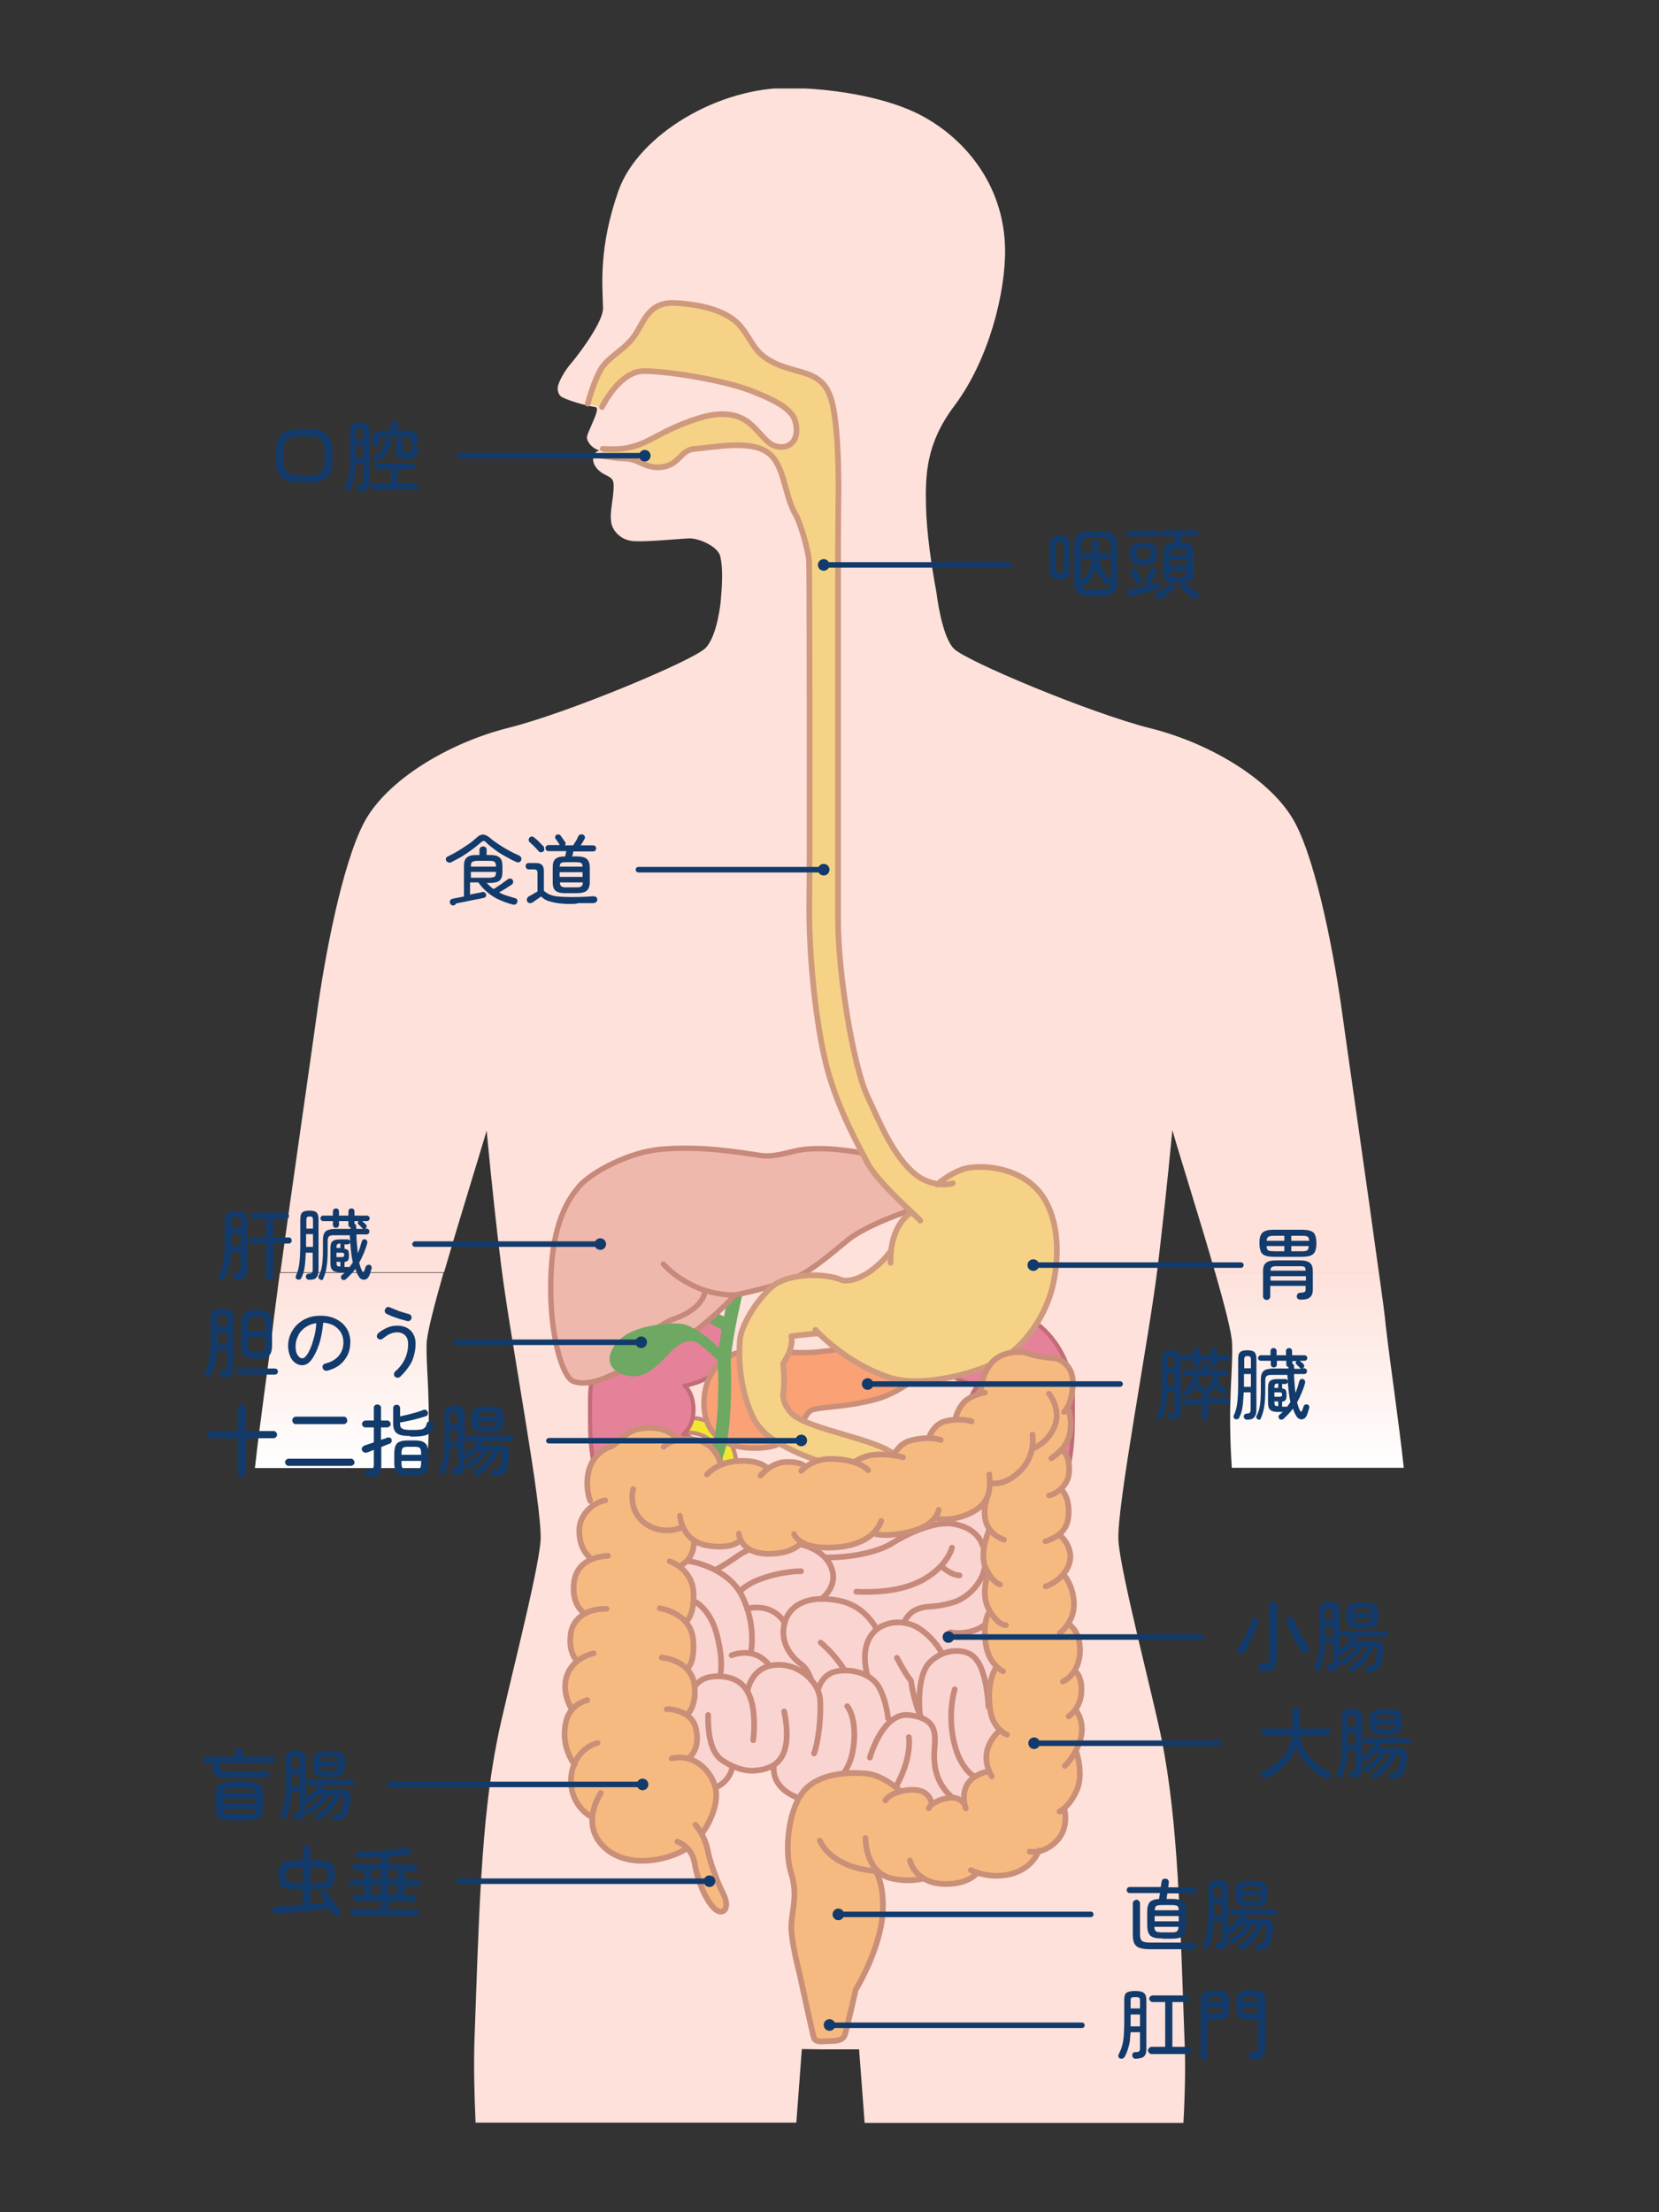 <?xml version="1.0" encoding="utf-8"?>
<!-- Generator: Adobe Illustrator 28.3.0, SVG Export Plug-In . SVG Version: 6.00 Build 0)  -->
<svg version="1.1" xmlns="http://www.w3.org/2000/svg" xmlns:xlink="http://www.w3.org/1999/xlink" x="0px" y="0px"
	 viewBox="0 0 600 800" style="enable-background:new 0 0 600 800;" xml:space="preserve">
<rect x="0" y="0" width="600" height="800" fill="#333333" stroke="none"/>
<style type="text/css">
	.st0{clip-path:url(#SVGID_00000159428306862584671880000017720298229342225292_);fill:#FDE1DA;}
	
		.st1{clip-path:url(#SVGID_00000159428306862584671880000017720298229342225292_);fill:url(#SVGID_00000071548079468577985720000016438406471869128853_);}
	
		.st2{clip-path:url(#SVGID_00000159428306862584671880000017720298229342225292_);fill:url(#SVGID_00000127041704091005380480000012194520070662388105_);}
	
		.st3{clip-path:url(#SVGID_00000159428306862584671880000017720298229342225292_);fill:#F1E733;stroke:#C7897A;stroke-width:1.511;stroke-linecap:round;stroke-miterlimit:10;}
	
		.st4{clip-path:url(#SVGID_00000159428306862584671880000017720298229342225292_);fill:#E6819A;stroke:#C26D76;stroke-width:1.511;stroke-linecap:round;stroke-linejoin:round;stroke-miterlimit:10;}
	.st5{clip-path:url(#SVGID_00000159428306862584671880000017720298229342225292_);fill:#F9D4D0;}
	
		.st6{clip-path:url(#SVGID_00000159428306862584671880000017720298229342225292_);fill:#FAA175;stroke:#CA8F78;stroke-width:1.936;stroke-miterlimit:10;}
	
		.st7{clip-path:url(#SVGID_00000159428306862584671880000017720298229342225292_);fill:none;stroke:#C7897A;stroke-width:2.06;stroke-linecap:round;stroke-miterlimit:10;}
	.st8{clip-path:url(#SVGID_00000159428306862584671880000017720298229342225292_);fill:#6FA863;}
	
		.st9{clip-path:url(#SVGID_00000159428306862584671880000017720298229342225292_);fill:#EFB8AD;stroke:#C7897A;stroke-width:1.936;stroke-linecap:round;stroke-linejoin:round;stroke-miterlimit:10;}
	
		.st10{clip-path:url(#SVGID_00000159428306862584671880000017720298229342225292_);fill:none;stroke:#C7897A;stroke-width:1.936;stroke-linecap:round;stroke-linejoin:round;stroke-miterlimit:10;}
	.st11{clip-path:url(#SVGID_00000159428306862584671880000017720298229342225292_);fill:#F6D286;}
	
		.st12{clip-path:url(#SVGID_00000159428306862584671880000017720298229342225292_);fill:none;stroke:#CF997E;stroke-width:2.06;stroke-linecap:round;stroke-linejoin:round;stroke-miterlimit:10;}
	.st13{clip-path:url(#SVGID_00000159428306862584671880000017720298229342225292_);fill:#F6BA80;}
	
		.st14{clip-path:url(#SVGID_00000159428306862584671880000017720298229342225292_);fill:none;stroke:#CA8F78;stroke-width:2.06;stroke-linecap:round;stroke-miterlimit:10;}
	
		.st15{clip-path:url(#SVGID_00000159428306862584671880000017720298229342225292_);fill:none;stroke:#CA8F78;stroke-width:2.059;stroke-linecap:round;stroke-miterlimit:10;}
	.st16{clip-path:url(#SVGID_00000159428306862584671880000017720298229342225292_);}
	.st17{fill:#123B6C;}
</style>
<g id="レイヤー_2">
</g>
<g id="レイヤー_1">
	<g>
		<defs>
			<rect id="SVGID_1_" x="71.9" y="32" width="456.2" height="736"/>
		</defs>
		<clipPath id="SVGID_00000028320782623716001240000002112644740758972573_">
			<use xlink:href="#SVGID_1_"  style="overflow:visible;"/>
		</clipPath>
		<path style="clip-path:url(#SVGID_00000028320782623716001240000002112644740758972573_);fill:#FDE1DA;" d="M428.4,737.7
			c-1.6-43.7-2.3-79-8.3-108.8c-2.9-14.6-14.8-59.8-15.6-71.7c-0.8-11.9,11.2-73.7,14.3-99.9c1.4-11.9,3.4-29.5,5.2-48.6
			c3.4,11.7,10.4,33.8,15.5,51.6h59.2c-4-29.3-11.1-78.2-13.2-93.4c-2.7-19.8-9-54-17.1-69.3c-8.1-15.3-30.6-28.8-52.2-34.2
			c-21.6-5.4-66.7-24.3-71.2-28.8c-4.5-4.5-6.3-20.2-6.3-20.2c-1.9-10.3-3.6-21.9-3.8-31.5c-0.2-10.8-0.2-22.3,10.3-36.2
			c12.5-16.7,18.5-40.9,18.3-56.7c-0.4-23.7-15.2-40.6-31.2-48.7c-10.8-5.5-28.1-9.1-45.9-9.5c-26.3-0.6-55.5,16.9-62.7,37.1
			c-7.1,20.2-5.9,33.6-5.6,42.4c0.2,4.7-8,15.9-11.8,20.4c-1.5,1.7-3.6,5-4.4,7.5c-0.5,1.6-0.1,3.7,1.5,4.5c4,1.9,9.8,3.2,11.9,3.5
			c1.5,0.2-0.1,3.5-1.4,6.6c-1.1,2.6-1.8,3.9-1.6,4.8c0.2,1,1.4,3.4,4.5,4.3c0,0-2.3,0.4-2.3,3.1c0,2.7,2.4,4.7,4.2,5.6
			c1.7,0.9,3.1,1.3,3.2,3.4c0.3,4.4-1.6,10-0.8,14.2c0.5,2.5,3.1,6.2,8.2,6.5c5.1,0.3,16.7-0.9,20-1c3.3-0.1,10.3,2.8,11.2,6.5
			c1,4.3,0.7,9.9,0.2,15.8c0,0-1.1,12.9-5.6,17.4c-4.5,4.5-49.6,23.4-71.2,28.8c-21.6,5.4-44.1,18.9-52.2,34.2
			c-8.1,15.3-14.4,49.5-17.1,69.3c-2.1,15.3-9.2,64.2-13.2,93.4h59.2c5.1-17.6,11.9-39.4,15.4-51.2c1.8,19,3.7,36.5,5.2,48.3
			c3.2,26.2,15.1,88,14.3,99.9c-0.8,11.9-12.7,57.1-15.6,71.7c-6,29.8-6.7,65.2-8.3,108.8c-0.3,8.8-0.1,19.1,0.4,30h116
			c1.2-15.7,2-26.6,2-26.6l6.8,0.1l7.5,0l6.4,0c0,0,0.8,10.9,2,26.6H428C428.6,756.7,428.8,746.5,428.4,737.7z"/>
		
			<linearGradient id="SVGID_00000074439822801780520050000018310440714474342313_" gradientUnits="userSpaceOnUse" x1="126.307" y1="460.202" x2="126.307" y2="530.857">
			<stop  offset="0" style="stop-color:#FDE1DA"/>
			<stop  offset="1" style="stop-color:#FFFFFF"/>
		</linearGradient>
		
			<path style="clip-path:url(#SVGID_00000028320782623716001240000002112644740758972573_);fill:url(#SVGID_00000074439822801780520050000018310440714474342313_);" d="
			M98.7,479.7c-1.8,15.5-4.5,32.9-6.5,51.2h62.2c1.7-24.3-0.4-35-0.1-45c0.1-3.7,2.7-13.7,6.1-25.6h-59.2
			C100.1,468.9,99.1,475.9,98.7,479.7z"/>
		
			<linearGradient id="SVGID_00000153695963528045710690000016925455568074415000_" gradientUnits="userSpaceOnUse" x1="473.693" y1="460.202" x2="473.693" y2="530.857">
			<stop  offset="0" style="stop-color:#FDE1DA"/>
			<stop  offset="1" style="stop-color:#FFFFFF"/>
		</linearGradient>
		
			<path style="clip-path:url(#SVGID_00000028320782623716001240000002112644740758972573_);fill:url(#SVGID_00000153695963528045710690000016925455568074415000_);" d="
			M498.7,460.2h-59.2c3.4,11.9,6,21.9,6.1,25.6c0.4,10-1.7,20.8-0.1,45h62.2c-2-18.3-4.7-35.7-6.5-51.2
			C500.9,475.9,499.9,468.9,498.7,460.2z"/>
		
			<path style="clip-path:url(#SVGID_00000028320782623716001240000002112644740758972573_);fill:#F1E733;stroke:#C7897A;stroke-width:1.511;stroke-linecap:round;stroke-miterlimit:10;" d="
			M275.5,623.5c-0.8,0-1.5-0.3-2-0.9c-11.6-13.4-12.5-31.9-12.5-37.3V531c0-8.8-6.1-12.9-11.8-12.9h-12.1c-1.5,0-2.7-1.2-2.7-2.7
			s1.2-2.7,2.7-2.7h12.1c9.9,0,17.2,7.7,17.2,18.2v54.2c0,3.5,0.5,21.4,11.2,33.8c1,1.1,0.8,2.8-0.3,3.8
			C276.8,623.2,276.2,623.5,275.5,623.5z"/>
		
			<path style="clip-path:url(#SVGID_00000028320782623716001240000002112644740758972573_);fill:#E6819A;stroke:#C26D76;stroke-width:1.511;stroke-linecap:round;stroke-linejoin:round;stroke-miterlimit:10;" d="
			M244.4,472.8c-0.4,0-1,0-1.5,0c-15.3,0-29.5,14.2-29.5,33.2c0,0,0,5.4,0,7.8c0,20.1,5.2,36.4,23,36.4c16.3,0,20.8-10.2,20.8-15.3
			c0-13.3-10.1-16.2-10.1-16.2s3.7-2.7,3.7-8.9s-3.2-8.7-3.2-8.7s15.3-2.2,15.3-13.7C262.8,476.8,256.6,472.8,244.4,472.8z"/>
		
			<path style="clip-path:url(#SVGID_00000028320782623716001240000002112644740758972573_);fill:#F1E733;stroke:#C7897A;stroke-width:1.511;stroke-linecap:round;stroke-miterlimit:10;" d="
			M325.8,623.5c-0.6,0-1.2-0.2-1.7-0.7c-1.1-1-1.2-2.7-0.3-3.8c10.6-12.3,11.2-30.3,11.2-33.8V531c0-10.6,7.2-18.2,17.2-18.2h12.1
			c1.5,0,2.7,1.2,2.7,2.7s-1.2,2.7-2.7,2.7h-12.1c-5.7,0-11.8,4-11.8,12.9v54.2c0,5.4-0.9,23.9-12.5,37.3
			C327.3,623.1,326.6,623.5,325.8,623.5z"/>
		
			<path style="clip-path:url(#SVGID_00000028320782623716001240000002112644740758972573_);fill:#E6819A;stroke:#C26D76;stroke-width:1.511;stroke-linecap:round;stroke-linejoin:round;stroke-miterlimit:10;" d="
			M357,472.8c0.4,0,1,0,1.5,0c15.3,0,29.5,14.2,29.5,33.2c0,0,0,5.4,0,7.8c0,20.1-5.2,36.4-23,36.4c-16.3,0-20.8-10.2-20.8-15.3
			c0-13.3,10.1-16.2,10.1-16.2s-3.7-2.7-3.7-8.9s3.2-8.7,3.2-8.7s-15.3-2.2-15.3-13.7C338.5,476.8,344.7,472.8,357,472.8z"/>
		<path style="clip-path:url(#SVGID_00000028320782623716001240000002112644740758972573_);fill:#F9D4D0;" d="M246.3,652.7
			c0,0,14-6.5,15.8-8.5c1.8-2,3-5.2,3-5.2s2.7,1.4,4.9,1.4c2.2,0,7.2-0.8,8.1-1c0.9-0.2,1.6-0.3,1.6-0.3s0.6,4.4,3.2,7.2
			c2.6,2.7,7,4.5,10.6,5.9s9.6,4.9,9.6,4.9s38,7,49.1,4.4s21.6-19.1,22.1-30.9c0.5-11.8-3.3-77.2-3.6-83.4
			c-0.3-6.2-6.6-21.7-16.9-18.6s-49.8,16.3-69.4,15.3s-36.8-10.8-45.8-3.6c-6.2,5-11.6,27-11.6,45.1s4.1,42.2,5.9,49.2
			C234.7,641.5,241.8,654,246.3,652.7z"/>
		
			<path style="clip-path:url(#SVGID_00000028320782623716001240000002112644740758972573_);fill:#FAA175;stroke:#CA8F78;stroke-width:1.936;stroke-miterlimit:10;" d="
			M254.6,507.8c0.1,7.4,3.6,15.9,18.6,15.9c15,0,16.4-10.3,19.6-13.3c2.1-1.9,11.9-1,24.4-4.5s27.3-17.8,24.1-24.5
			c-3.2-6.7-13.8-0.1-20.1,2.3c-6.3,2.5-21.4,5.2-28.5,5.4c-7.1,0.3-20-0.9-24.9-0.1C262.9,489.7,254.4,495.4,254.6,507.8z"/>
		
			<path style="clip-path:url(#SVGID_00000028320782623716001240000002112644740758972573_);fill:none;stroke:#C7897A;stroke-width:2.06;stroke-linecap:round;stroke-miterlimit:10;" d="
			M250.2,612.6c0,0,0.7-6.4,9.3-6.4c8.6,0,11.6,5.1,12.7,10.9c1.1,5.8,0.2,12.2,0.2,12.2"/>
		
			<path style="clip-path:url(#SVGID_00000028320782623716001240000002112644740758972573_);fill:none;stroke:#C7897A;stroke-width:2.06;stroke-linecap:round;stroke-miterlimit:10;" d="
			M270.4,611.3c0,0,1.3-8.5,9.9-9.2c8.6-0.8,15.8,6.1,16.3,12.4c0.5,6.3-0.8,16.3-2.2,19.6"/>
		
			<path style="clip-path:url(#SVGID_00000028320782623716001240000002112644740758972573_);fill:none;stroke:#C7897A;stroke-width:2.06;stroke-linecap:round;stroke-miterlimit:10;" d="
			M283.6,618.9c0,0,1.9,7.8,0.3,13.6s-6.2,7.4-10.8,7.8c-6.2,0.6-12.3-4-12.3-4c-4.6-3.6-4.7-11.9-4.7-16.1"/>
		
			<path style="clip-path:url(#SVGID_00000028320782623716001240000002112644740758972573_);fill:none;stroke:#C7897A;stroke-width:2.06;stroke-linecap:round;stroke-miterlimit:10;" d="
			M279.9,638.6c0,0-1.4,7,7.4,11c8.8,3.9,17.1-5.4,19.9-12.1c2.3-5.6,2.7-16-0.8-20.5"/>
		
			<path style="clip-path:url(#SVGID_00000028320782623716001240000002112644740758972573_);fill:none;stroke:#C7897A;stroke-width:2.06;stroke-linecap:round;stroke-miterlimit:10;" d="
			M296,610.6c0,0,1.2-4.5,5.4-5.9c4.2-1.4,13.8-0.8,17.1,6.6c1.5,3.3,2.3,6.8,2.7,10.1"/>
		
			<path style="clip-path:url(#SVGID_00000028320782623716001240000002112644740758972573_);fill:none;stroke:#C7897A;stroke-width:2.06;stroke-linecap:round;stroke-miterlimit:10;" d="
			M314.6,635.6c0,0,4.5-16.4,14.1-15.4c9.6,1.1,9.8,6,9.3,11.8c-0.5,5.9,0.2,12.7,6.4,18"/>
		
			<path style="clip-path:url(#SVGID_00000028320782623716001240000002112644740758972573_);fill:none;stroke:#C7897A;stroke-width:2.06;stroke-linecap:round;stroke-miterlimit:10;" d="
			M345.3,610.9c0,0-2.3,7-0.8,16.4c1.8,11.9,7.8,15.1,7.8,15.1"/>
		
			<path style="clip-path:url(#SVGID_00000028320782623716001240000002112644740758972573_);fill:none;stroke:#C7897A;stroke-width:2.06;stroke-linecap:round;stroke-miterlimit:10;" d="
			M332.8,620.7c-0.2-0.7-1.6-14.8,3.6-19.7c5.2-5,11.9-4.6,15-2.5c3,2.1,4.1,6.6,4.1,6.6c1.6,4.5,2,12.1,2,12.1"/>
		
			<path style="clip-path:url(#SVGID_00000028320782623716001240000002112644740758972573_);fill:none;stroke:#C7897A;stroke-width:2.06;stroke-linecap:round;stroke-miterlimit:10;" d="
			M328.7,628.2c0,0,1.4,7.8-5.4,19.2"/>
		
			<path style="clip-path:url(#SVGID_00000028320782623716001240000002112644740758972573_);fill:none;stroke:#C7897A;stroke-width:2.06;stroke-linecap:round;stroke-miterlimit:10;" d="
			M249,564.5c0,0,14,2,19.3,12.5c5.3,10.5,3.3,20.4,3.3,20.4"/>
		
			<path style="clip-path:url(#SVGID_00000028320782623716001240000002112644740758972573_);fill:none;stroke:#C7897A;stroke-width:2.06;stroke-linecap:round;stroke-miterlimit:10;" d="
			M264.6,598.6c0,0,8.1-3.5,13.5,3.5"/>
		
			<path style="clip-path:url(#SVGID_00000028320782623716001240000002112644740758972573_);fill:none;stroke:#C7897A;stroke-width:2.06;stroke-linecap:round;stroke-miterlimit:10;" d="
			M251.7,579.4c2.6,1.6,6,5.4,7.6,11.9c2.5,9.8,1.2,14.3,1.2,14.3"/>
		
			<path style="clip-path:url(#SVGID_00000028320782623716001240000002112644740758972573_);fill:none;stroke:#C7897A;stroke-width:2.06;stroke-linecap:round;stroke-miterlimit:10;" d="
			M264.8,639.3c0,0-0.6,4.3-5.3,6.8"/>
		
			<path style="clip-path:url(#SVGID_00000028320782623716001240000002112644740758972573_);fill:none;stroke:#C7897A;stroke-width:2.06;stroke-linecap:round;stroke-miterlimit:10;" d="
			M297.2,578.2c3.7-3.3,5.4-7.4,3.1-12.2c-3.4-6.9-13.6-9.1-20.8-8.2s-12.9,5-12.9,5c-4.3,3.1-7.3,4.6-7.3,4.6"/>
		
			<path style="clip-path:url(#SVGID_00000028320782623716001240000002112644740758972573_);fill:none;stroke:#C7897A;stroke-width:2.06;stroke-linecap:round;stroke-miterlimit:10;" d="
			M289.7,568.2c0,0-6.9-0.2-15.7,3.2c-3.5,1.4-6.5,4-6.5,4"/>
		
			<path style="clip-path:url(#SVGID_00000028320782623716001240000002112644740758972573_);fill:none;stroke:#C7897A;stroke-width:2.06;stroke-linecap:round;stroke-miterlimit:10;" d="
			M299,563.2c9.6,0.1,19-2.2,23.6-5.1s15.4-8.5,22.8-6.9c8.8,1.8,11,7.6,10.9,13.8c-0.1,6.9-6.2,12.6-10.8,14.2
			c-4.6,1.6-9.3,1.8-9.3,1.8c-4,0.1-6.4,2-6.4,2c-2.1,1.8-2.7,3.4-2.7,3.4"/>
		
			<path style="clip-path:url(#SVGID_00000028320782623716001240000002112644740758972573_);fill:none;stroke:#C7897A;stroke-width:2.06;stroke-linecap:round;stroke-miterlimit:10;" d="
			M317.1,589.2c-2-3.6-6.1-8.9-13.8-10.4c-12.1-2.3-18.6,2.3-19.8,9.3c-1.2,6.9,3.5,11.7,6.2,13.7c2.7,2,3.7,5.8,3.7,5.8"/>
		
			<path style="clip-path:url(#SVGID_00000028320782623716001240000002112644740758972573_);fill:none;stroke:#C7897A;stroke-width:2.06;stroke-linecap:round;stroke-miterlimit:10;" d="
			M296.8,594c0,0,4.9,4,8.3,9.5"/>
		
			<path style="clip-path:url(#SVGID_00000028320782623716001240000002112644740758972573_);fill:none;stroke:#C7897A;stroke-width:2.06;stroke-linecap:round;stroke-miterlimit:10;" d="
			M313.7,605.9c-2.8-11,1.5-16.3,5.8-18.1c6.4-2.8,12.1,0.6,12.1,0.6c3.2,1.8,7.1,5.6,9,9.4"/>
		
			<path style="clip-path:url(#SVGID_00000028320782623716001240000002112644740758972573_);fill:none;stroke:#C7897A;stroke-width:2.06;stroke-linecap:round;stroke-miterlimit:10;" d="
			M324.4,599.5c0,0,2.3,4.7,5.1,8.4c0,0,0.8,7.2,3.7,13.3"/>
		
			<path style="clip-path:url(#SVGID_00000028320782623716001240000002112644740758972573_);fill:none;stroke:#C7897A;stroke-width:2.06;stroke-linecap:round;stroke-miterlimit:10;" d="
			M344.3,559.7c0,0-1.2,5.5-8.5,10.4c-6.4,4.3-15.4,6-26.1,5.5"/>
		
			<path style="clip-path:url(#SVGID_00000028320782623716001240000002112644740758972573_);fill:none;stroke:#C7897A;stroke-width:2.06;stroke-linecap:round;stroke-miterlimit:10;" d="
			M340.5,566.4c0,0,3.3,3.2,6.5,3.3"/>
		
			<path style="clip-path:url(#SVGID_00000028320782623716001240000002112644740758972573_);fill:none;stroke:#C7897A;stroke-width:2.06;stroke-linecap:round;stroke-miterlimit:10;" d="
			M343.7,590.3c0,0,6.3,1.4,12.1-2.4"/>
		
			<path style="clip-path:url(#SVGID_00000028320782623716001240000002112644740758972573_);fill:none;stroke:#C7897A;stroke-width:2.06;stroke-linecap:round;stroke-miterlimit:10;" d="
			M283.8,586.9c0,0-3.6-7.3-13.6-5.2"/>
		<path style="clip-path:url(#SVGID_00000028320782623716001240000002112644740758972573_);fill:#6FA863;" d="M267.1,463.5
			c-1.3-0.3-2.6,0.5-2.9,1.8c-0.1,0.4-1.2,5.2-2.4,10.8l-8.3-4.4c-1.1-0.6-2.5-0.2-3.1,1c-0.6,1.1-0.2,2.5,1,3.1l9.6,5
			c-0.9,5.1-1.6,10.1-1.4,12.9c0.5,7.3,0.1,24.3-2.4,31c-5.2,13.9-27,24.3-27.3,24.4c-1.2,0.6-1.7,2-1.2,3.2
			c0.4,0.9,1.3,1.4,2.2,1.4c0.3,0,0.7-0.1,1-0.2c1-0.5,23.9-11.3,29.7-27.1c3.1-8.4,3-27.4,2.7-33c-0.3-5.2,3.2-21.2,4.6-27
			C269.3,465.1,268.5,463.8,267.1,463.5z"/>
		
			<path style="clip-path:url(#SVGID_00000028320782623716001240000002112644740758972573_);fill:#EFB8AD;stroke:#C7897A;stroke-width:1.936;stroke-linecap:round;stroke-linejoin:round;stroke-miterlimit:10;" d="
			M209,429.6c0.1-0.1,0.1-0.2,0.2-0.3c4.7-5.6,18.7-12.8,29.9-13.7c15-1.3,28.6,1.2,36.4,2.3c4.4,0.6,9.9-1.3,13.1-1.9
			c8.1-1.5,19,0,26.4,1.6c7.4,1.6,16.7,6.2,17.9,10c1.4,4.3-1.6,9.3-6,10.9s-12.7,4.7-18.6,8.7c-4.1,2.8-13.1,11.6-20.8,14.9
			c-8.5,3.7-21.7,6.2-21.7,6.2s-9.9,11.3-23.7,19.2c-11.9,6.8-17.6,8.2-21.9,10.2c-3.9,1.8-9.1,3.3-12.9,1.8
			c-3.8-1.5-7.8-15.4-8.1-31.1C198.9,452.7,201.2,438.8,209,429.6z"/>
		
			<path style="clip-path:url(#SVGID_00000028320782623716001240000002112644740758972573_);fill:none;stroke:#C7897A;stroke-width:1.936;stroke-linecap:round;stroke-linejoin:round;stroke-miterlimit:10;" d="
			M239.9,457.1c0,0,9.6,11.4,26.1,11.2"/>
		
			<path style="clip-path:url(#SVGID_00000028320782623716001240000002112644740758972573_);fill:none;stroke:#C7897A;stroke-width:1.936;stroke-linecap:round;stroke-linejoin:round;stroke-miterlimit:10;" d="
			M255,466.7c0,0,0,6.3-11.3,10.3c-5.1,1.8-8.3,5.4-8.3,5.4"/>
		<path style="clip-path:url(#SVGID_00000028320782623716001240000002112644740758972573_);fill:#6FA863;" d="M260.1,492.4
			c0,0-5.2-5-7.4-6.5c-2.3-1.5-4.9-1.2-8.1,1.1c-2.2,1.6-5.5,6.4-10.4,9.3c-4.8,2.9-10.9,0.9-12.9-2c-2.6-3.8,1.1-10.3,7.8-13
			c6.7-2.7,15.7-3.3,19-2.2c2.7,0.9,6.4,3.6,6.4,3.6c1.8,1,5.5,4.8,5.5,4.8s0.8,0.8,0.9,1.2c0.2,0.4,0,3.5-0.2,3.6
			C260.6,492.5,260.1,492.4,260.1,492.4z"/>
		<path style="clip-path:url(#SVGID_00000028320782623716001240000002112644740758972573_);fill:#F6D286;" d="M344.5,427.9
			c-3.5,1.1-9.4,0.1-13.4-3.1c-8.1-6.5-13.1-19-17.5-28.4c-5.2-11.2-10.6-44.4-10.6-63.7c0-19.3,0-132.8,0-132.8l0-5
			c0,0,0.1-8.8,0.1-13c0,0,0.6-23.8-2.1-35.7c-2.7-11.9-10.3-10.6-19.4-14.2c-9.1-3.7-9.3-8.5-13.8-13.9c-4.6-5.5-13.1-7.8-23.1-8.5
			c-10-0.7-11.5,6-15.1,11.5c-3.7,5.5-9.5,7.7-12.3,12.3c-2.4,4-4.4,10.9-4.8,12.6l5.2,1.3c1.3-2.5,7.1-13,15.2-13
			c9.1,0,30.2,3.5,39.7,7.5c5.1,2.1,13.6,5.4,15,10.6c0.7,2.4,1.1,7-2.5,8.8c-2.2,1.1-5.2,0.5-7.1-1.1s-4.5-4.9-6.4-6.5
			c-5.5-5-12.9-4.2-19.4-2.1c-6.5,2.1-10.7,4.2-16.7,7.4c-6,3.2-10.8,4-17.5,3.5l-0.3,2.5c2.8,0.4,4.9,0.8,8.2,0.9
			c4.8,0.1,7.1,3.3,12.1,3.2c7.7-0.2,7.6-6.3,13.2-6.7c7.6-0.6,20-3.2,26.3,1.3c6.3,4.4,5.9,15.4,10.2,22.6
			c1.7,2.9,4.6,12.9,4.8,16.8c0.1,3.9,0.1,9.7,0.1,9.7c0.1,29.8,0.2,98.5,0,112.3c-0.4,22.2,3,50.8,7.5,65
			c4.2,13.5,9.9,23.5,13.5,30.5c3.8,7.3,18.4,19.8,19.1,20.9l0.6-0.2c0,0,7.4,3.3,11.4-0.2S344.5,427.9,344.5,427.9z"/>
		
			<path style="clip-path:url(#SVGID_00000028320782623716001240000002112644740758972573_);fill:none;stroke:#CF997E;stroke-width:2.06;stroke-linecap:round;stroke-linejoin:round;stroke-miterlimit:10;" d="
			M217.7,147.2c1.3-2.5,7.1-13,15.2-13c9.1,0,30.2,3.5,39.7,7.5c5.1,2.1,13.6,5.4,15,10.6c0.7,2.4,1.1,7-2.5,8.8
			c-2.2,1.1-5.2,0.5-7.1-1.1c-1.9-1.6-4.5-4.9-6.4-6.5c-5.5-5-12.9-4.2-19.4-2.1c-6.5,2.1-10.7,4.2-16.7,7.4c-6,3.2-10.8,4-17.5,3.5
			"/>
		<path style="clip-path:url(#SVGID_00000028320782623716001240000002112644740758972573_);fill:#F6D286;" d="M305.5,528.9
			c-4.6-0.2-12.4-1.6-14.1-2.3c-8.9-3.3-16.1-9.8-17.2-11.4c-0.3-0.4-3.4-4.6-4.4-7.5c-3.1-8.9-2.6-16.6-2.7-18.8
			c-0.1-2.2,1.1-8.6,5.1-15.2c4-6.6,8.2-10.4,12.1-11c3.9-0.6,9-1.6,11.8-1.5c2.7,0.1,10.9,1.9,10.9,1.9s7.4-2,9.5-4.5
			c2.1-2.4,5.7-5.7,5.7-5.7s0.1-6.2,2.4-9s4.5-5.2,4.5-5.2l9.4-10c0,0,4.6-3.7,7.1-5c2.4-1.2,9-2.1,13.7-1.3
			c4.7,0.8,11.8,3.5,16.2,8.4c4.5,4.9,6.4,14,6.8,19.4c0.4,5.4-0.9,17.8-4.8,24.4c-3.9,6.6-9.9,15.1-17.5,18.4
			c-7.6,3.3-18.1,6.2-24.6,6.5c-6.5,0.3-13.2-0.4-19.4-3.5c-6.2-3.1-13.9-7.7-16-10.2c-2.1-2.5-4-3.4-4-3.4l-9.7,0.9
			c0,0-0.1,5.3-1.1,6.5c-1,1.2-1.5,3.7-1.5,3.7s-0.1,1.5,0,3.4c0,2.4-0.1,5.9-0.3,7.4c-0.1,1.5,0.6,4.3,1.2,5.2
			c0.6,0.9,4,4.3,8.6,5.6c4.6,1.3,16.8,4.1,18.5,4.9c1.6,0.7,12.9,6.6,12.9,6.6S317,529.4,305.5,528.9z"/>
		
			<path style="clip-path:url(#SVGID_00000028320782623716001240000002112644740758972573_);fill:none;stroke:#CF997E;stroke-width:2.06;stroke-linecap:round;stroke-linejoin:round;stroke-miterlimit:10;" d="
			M295.9,482.2c-3.1,0.2-9.7,1-9.7,1c1,4.4-3,9.9-3,9.9s0.8,6.1,0.1,10.5c-0.6,4.3,3.2,7.7,3.2,7.7c6.1,5.8,32,9.3,37.3,15.1"/>
		
			<path style="clip-path:url(#SVGID_00000028320782623716001240000002112644740758972573_);fill:none;stroke:#CF997E;stroke-width:2.06;stroke-linecap:round;stroke-linejoin:round;stroke-miterlimit:10;" d="
			M294.9,480.9c0,0,10.8,12.1,27,17.3c10.9,3.5,29.5-1,39-5.9c9.5-4.9,17.9-16.9,20.2-28.9c2.4-12,1.1-24.4-4.9-32
			c-7.7-9.9-23.2-10.7-29-8.2c-3.1,1.3-6.6,3.5-8.2,5.2"/>
		
			<path style="clip-path:url(#SVGID_00000028320782623716001240000002112644740758972573_);fill:none;stroke:#CF997E;stroke-width:2.06;stroke-linecap:round;stroke-linejoin:round;stroke-miterlimit:10;" d="
			M329.3,438.7c0,0-7.5,4-7.2,18"/>
		
			<path style="clip-path:url(#SVGID_00000028320782623716001240000002112644740758972573_);fill:none;stroke:#CF997E;stroke-width:2.06;stroke-linecap:round;stroke-linejoin:round;stroke-miterlimit:10;" d="
			M321.8,452.9c0,0-3.2,4.5-8.4,7.7c-3,1.8-6.1,2.9-8.7,2.4c-0.1,0-0.2-0.1-0.3-0.1c-6-2.6-19.5-2.7-25.4,2.6s-11,14.1-11.4,19.1
			c-0.6,7.7,0.2,17.4,4.1,26.6c3.1,7.4,9.8,10.8,14.9,13.3c5,2.5,13,5,13,5"/>
		
			<path style="clip-path:url(#SVGID_00000028320782623716001240000002112644740758972573_);fill:none;stroke:#CF997E;stroke-width:2.06;stroke-linecap:round;stroke-linejoin:round;stroke-miterlimit:10;" d="
			M217.8,164.9c2.8,0.4,4.9,0.8,8.2,0.9c4.8,0.1,7.1,3.3,12.1,3.2c7.7-0.2,7.6-6.3,13.2-6.7c7.6-0.6,20-3.2,26.3,1.3
			c6.3,4.4,5.9,15.4,10.2,22.6c1.7,2.9,4.6,12.9,4.8,16.8c0.1,3.9,0.1,9.7,0.1,9.7c0.1,29.8,0.2,98.5,0,112.3
			c-0.4,22.2,3,50.8,7.5,65c4.2,13.5,9.9,23.5,13.5,30.5c3.8,7.3,18.4,19.8,19.1,20.9"/>
		
			<path style="clip-path:url(#SVGID_00000028320782623716001240000002112644740758972573_);fill:none;stroke:#CF997E;stroke-width:2.06;stroke-linecap:round;stroke-linejoin:round;stroke-miterlimit:10;" d="
			M344.6,427.9c-3.5,1.1-9.4,0.1-13.4-3.1c-8.1-6.5-13.1-19-17.5-28.4c-5.2-11.2-10.6-44.4-10.6-63.7c0-19.3,0-132.8,0-132.8l0-5
			c0,0,0.1-8.8,0.1-13c0,0,0.6-23.8-2.1-35.7c-2.7-11.9-10.3-10.6-19.4-14.2c-9.1-3.7-9.3-8.5-13.8-13.9c-4.6-5.5-13.1-7.8-23.1-8.5
			c-10-0.7-11.5,6-15.1,11.5c-3.7,5.5-9.5,7.7-12.3,12.3c-2.4,4-4.4,10.9-4.8,12.6"/>
		<path style="clip-path:url(#SVGID_00000028320782623716001240000002112644740758972573_);fill:#F6BA80;" d="M296.8,738.5
			c-2.1,0-2.4-0.6-2.7-1.3c-0.3-0.6-2-12-5.4-24.2c-0.3-0.8-1.9-7.3-2.7-13.8c-0.3-2.7,0.1-5.2,0.4-7.8c0.6-4.2,1.2-8.5-0.6-14.1
			c-2.2-6.9-1.6-21.7,4.3-29.2c4.6-5.8,12.8-7,18.9-7c1.9,0,3.5,0.1,4.4,0.2c5.6,0.6,11.3,5.5,11.9,6.1l0.3,0.3l0.4-0.1
			c1.2-0.3,2.4-0.4,3.6-0.4c1,0,1.8,0.1,2.6,0.3c2.8,0.7,3.9,2.7,4.3,3.8l0.4,1l0.9-0.5c1.7-1,4-1.6,5.7-1.7c0.1,0,0.2,0,0.4,0
			c1.1,0,2.1,0.3,3,0.8l1.3,0.8l0-1.5c0-2.7,1-4.9,2.6-6.4c2.1-1.8,4.4-2.6,5.5-2.8l0.9-0.2l-0.3-0.9c-2.2-6.6,1.8-11.5,3.6-13.3
			l0.6-0.6l-0.5-0.6c-1.5-1.8-2.5-4.1-2.9-6.8c-1.2-9,1.2-13.7,1.9-14.9l0.3-0.6l-0.4-0.5c-1.8-2-3-4.6-3.5-7.7
			c-1.1-7.8,1-11.1,1.2-11.5l0.3-0.4l-0.3-0.5c-3.1-5.6-0.6-12.1-0.5-12.4l0.4-0.5l-0.3-0.6c-0.2-0.4-0.5-0.9-0.7-1.4
			c-2.5-5.1,0.7-13,1-13.9l0.2-0.4l-0.2-0.4c-0.2-0.4-0.4-0.7-0.5-1c-0.8-1.7-1.1-3.7-0.9-5.9l0.2-2.2l-1.6,1.4
			c-1.1,0.9-2.3,1.7-3.8,2.4c-3.8,1.8-7,2.1-8.9,2.1c-1.6,0-2.7-0.2-3.2-0.4l-0.5-0.1l-0.4,0.4c-1.8,2.1-4.7,3.6-8.5,4.6
			c-3.4,0.8-6.4,1.2-9,1.2c-2.2,0-3.5-0.3-4.1-0.5l-0.5-0.1l-0.4,0.3c-3.1,2.8-7.8,4.3-13.7,4.7c-0.8,0.1-1.6,0.1-2.4,0.1
			c-3.5,0-6.4-0.5-8.6-1.6l-0.6-0.3l-0.4,0.4c-1.7,1.6-5,3.6-11.2,3.7l-0.3,0c-4.6,0-7.9-1.4-9.8-4.1l-0.5-0.7l-0.7,0.5
			c-1.6,1.1-4,1.7-6.9,1.7c-1.2,0-2.5-0.1-3.9-0.3c-1.5-0.2-2.9-0.6-4.1-1.2l-1.1-0.5l-0.1,1.2c-0.4,4.2-2.7,6.3-4.1,7.2l-1,0.6
			l0.8,0.8c2.6,2.3,3.9,5.2,4.1,8.6c0.3,6.5-1.5,9.3-2.3,10.1l-0.5,0.5l0.4,0.6c1.3,1.7,2,3.7,2.2,5.9c0.5,6.2-0.8,8.9-1.7,10
			l-0.4,0.5l0.4,0.5c1.1,1.4,1.8,3.1,2.1,5c0.8,5.8-0.9,9.1-2,10.5l-0.5,0.6l0.6,0.5c1.2,1.1,2,2.4,2.4,3.8c1.8,7-0.8,9.9-1.1,10.3
			l-0.1,0.1l-1.2,0.9l1.4,0.6c0.7,0.3,1.3,0.6,1.8,1c3.2,2.1,5.7,5.7,6.5,9.4c0.9,4.2-1.1,10.8-4.8,16.1l-0.3,0.4l0.2,0.5
			c0.9,1.8,1.6,3.7,1.9,5.5c0.6,3.5,3.5,11.4,5.5,15.4c1.8,3.6,1.3,5.7,0.2,6.4c-0.3,0.2-0.7,0.3-1.1,0.3c-0.9,0-1.9-0.5-2.7-1.4
			c-2.9-3.1-5.8-10-6.9-16.3c-0.3-1.7-0.9-3.2-2-4.5l-0.5-0.6l-0.7,0.4c-4.5,2.6-10.3,4.1-15.6,4.1c-4.2,0-10.2-1-14.6-5.7
			c-2.5-2.7-3.7-5.9-3.6-9.5l0-0.5l-0.5-0.3c-1-0.5-6-3.6-7.1-10.5c-0.4-2.7-0.1-5.5,0.8-8.1l0.2-0.4l-0.3-0.4
			c-1-1.4-3.2-5.3-3.2-10.3c0-3.7,0.8-6.5,2.3-8.6l0.3-0.5l-0.3-0.5c-0.8-1.4-2.6-5.2-2.1-9.5c0.2-1.5,0.9-4.5,3.7-7.1l0.6-0.5
			l-0.5-0.6c-0.8-1.1-2.6-4.1-1.7-9.8c0.4-2.4,1.8-4.6,4-6.2l0.9-0.6l-0.8-0.7c-1.3-1.3-3.5-4.2-3.1-9.7c0.3-4.1,2.1-7,5.3-8.8
			l1.1-0.6l-0.9-0.8c-0.6-0.5-3.4-3.4-3.4-9.4c0-4.7,3-7.6,4.8-8.9l2.5-1.8l-3.1,0.3c0,0-0.1,0-0.1-0.1c-0.9-2.2-1.2-4.7-1.1-7.5
			c0.3-5.6,2.7-8.7,4.7-10.3c1.8-1.5,3.6-2.1,4.1-2.2l0.1,0l0.1-0.1c0.9-0.6,1.8-1.4,2.7-2.2c2-1.7,4.2-3.7,7.4-4.1
			c1.2-0.1,2.3-0.2,3.4-0.2c4.2,0,7.4,1.2,9.5,3.6l0.2,0.8l0.8-0.1c0.9-0.2,1.9-0.3,2.9-0.3c1.1,0,2.2,0.1,3.4,0.3
			c6.1,1.1,8.2,6.1,8.8,8.2l0.3,0.9l0.9-0.3c1.9-0.7,3.9-1,6-1.1c0.3,0,0.5,0,0.8,0c5.9,0,8.3,1.9,8.7,2.3l0.5,0.5l0.6-0.4
			c2-1.3,4-2,6.1-2l0.5,0c4.1,0,5.5,0.9,5.9,1.3l0.5,0.5l0.6-0.4c1.6-1.1,4.4-2.4,8.1-2.5l0.4,0c2.9,0,5.7,0.4,8,1l0.4,0.1l0.3-0.2
			c1-0.7,3.9-2.4,8.2-2.5c0.3,0,0.6,0,0.9,0c1.4,0,2.8,0.1,4.2,0.3l0.6,0.1l0.3-0.5c0,0,1.9-3.5,5.4-4.7c1.9-0.6,4.2-1,6.5-1l0.7,0
			l0.2-0.7l0,0c0.2-0.6,1.8-4.1,5.2-5.2c1-0.3,2.1-0.5,3.4-0.7l0.6-0.1l0.2-0.6c0.2-1,1.2-4.2,3.7-6.2c1.5-1.3,3.4-2,4.8-2.4
			l0.7-0.2l-0.2-0.9c0-0.2,0.3-5.6,3.7-9.9c2.1-2.6,5.8-4.2,10-4.2c1.5,0,2.8,0.2,3.9,0.6c2.8,1,6.3,1.4,8.4,1.6l0.9,0.1
			c2.2,0.2,7.1,3,6.8,9.7c-0.2,4.1-1.1,6.7-1.8,8l-0.2,0.4l0.1,0.4c0.4,1,1.6,4.6,0.6,9c-0.4,1.8-1.2,3.5-2.3,5l-0.4,0.6l0.5,0.5
			c0.8,0.9,2.5,3.4,2,8.3c-0.2,2.3-1.4,4-2.3,5.1l-0.5,0.6l0.5,0.6c0.8,1,2.1,3.2,2.2,7.2c0.1,3.6-0.8,6.1-2.7,8l-0.6,0.6l0.6,0.6
			c1.1,1.1,3.1,3.5,3.3,7c0.1,2.1-0.6,4.3-2.1,6.3l-0.5,0.7l0.8,0.6c0.1,0.1,3.3,4.2,3.1,10.5c-0.1,2.1-0.6,4.1-1.6,5.9l-0.4,0.7
			l0.6,0.5c0.6,0.5,3.6,3.1,3.6,9.1c0,2.5-0.6,4.9-1.6,6.9l-0.3,0.6l0.5,0.5c0.7,0.6,2.1,2.5,1.9,7.2c-0.1,2.1-0.7,4.1-1.8,5.8
			l-0.3,0.5l0.3,0.5c0.7,1.1,2.4,4,1.9,8.2c-0.2,1.8-0.9,3.9-2,6l-0.2,0.4l0.3,0.4l0.1,0.1c0.1,0.2,2.8,8.1,0,14
			c-1.1,2.4-2.5,4.4-4,5.8l-0.4,0.3l0.1,0.5c0.4,1.6,1.2,7.3-3,11.4c-1.8,1.8-3.9,3.1-6.1,3.6l-0.4,0.1l-0.2,0.4
			c-0.8,1.8-3.4,6.2-9.9,7.9c-1.7,0.4-3.5,0.7-5.2,0.7c-2.1,0-4.3-0.3-6.4-0.9l-0.5-0.2l-0.4,0.4c-0.3,0.4-3.4,3.6-11.1,3.6l-0.5,0
			c-2.7-0.1-5.1-0.7-7.2-1.8l-0.3-0.2l-0.3,0.1c-0.2,0.1-2.3,0.6-5.4,0.6c-2.1,0-4.3-0.3-6.3-0.7c-0.9-0.2-1.8-0.6-2.7-1.1l-2-1.2
			l0.7,2.2c0.8,2.5,1.7,6.8,1.3,13c-0.8,10.7-7.2,23.1-9.6,27.1l-0.1,0.2l0,0.2c-0.2,1.3-3.1,13.2-3.8,16c-0.9,3.3-5.6,2.4-7.7,2.7
			C297.6,738.5,297.2,738.5,296.8,738.5z"/>
		
			<path style="clip-path:url(#SVGID_00000028320782623716001240000002112644740758972573_);fill:none;stroke:#CA8F78;stroke-width:2.06;stroke-linecap:round;stroke-miterlimit:10;" d="
			M254.2,662.6c3.4-4.9,5.6-11.3,4.6-15.8c-1.2-5.8-7.3-12.9-15.9-10.9"/>
		
			<path style="clip-path:url(#SVGID_00000028320782623716001240000002112644740758972573_);fill:none;stroke:#CA8F78;stroke-width:2.06;stroke-linecap:round;stroke-miterlimit:10;" d="
			M213.9,657c0,0-6-2.9-7.2-10.5c-1.2-7.8,3.2-14.6,9.4-16.2"/>
		
			<path style="clip-path:url(#SVGID_00000028320782623716001240000002112644740758972573_);fill:none;stroke:#CA8F78;stroke-width:2.06;stroke-linecap:round;stroke-miterlimit:10;" d="
			M207.8,638.1c0,0-3.6-4.5-3.6-10.8s2.1-10.6,8.2-12.5"/>
		
			<path style="clip-path:url(#SVGID_00000028320782623716001240000002112644740758972573_);fill:none;stroke:#CA8F78;stroke-width:2.06;stroke-linecap:round;stroke-miterlimit:10;" d="
			M206.9,618.3c0,0-3.1-4.6-2.4-10c0.4-3.7,3.1-8.7,10.2-10.4"/>
		
			<path style="clip-path:url(#SVGID_00000028320782623716001240000002112644740758972573_);fill:none;stroke:#CA8F78;stroke-width:2.06;stroke-linecap:round;stroke-miterlimit:10;" d="
			M208.6,600.5c0,0-3.3-2.9-2.1-10.2c0.8-4.5,5.1-8.7,12.9-8.5"/>
		
			<path style="clip-path:url(#SVGID_00000028320782623716001240000002112644740758972573_);fill:none;stroke:#CA8F78;stroke-width:2.06;stroke-linecap:round;stroke-miterlimit:10;" d="
			M211.5,583.5c0,0-4.6-2.6-4-10.3c0.4-5.9,4-10,12.4-10.6"/>
		
			<path style="clip-path:url(#SVGID_00000028320782623716001240000002112644740758972573_);fill:none;stroke:#CA8F78;stroke-width:2.06;stroke-linecap:round;stroke-miterlimit:10;" d="
			M213,562.9c0,0-3.5-2.7-3.5-9.4c0-6.4,5.9-10.5,9.4-10.9"/>
		
			<path style="clip-path:url(#SVGID_00000028320782623716001240000002112644740758972573_);fill:none;stroke:#CA8F78;stroke-width:2.06;stroke-linecap:round;stroke-miterlimit:10;" d="
			M241.1,618.1c0.3-0.2,8.8,0.2,10.5,6.6c1.9,7.3-2,10.6-2,10.6"/>
		
			<path style="clip-path:url(#SVGID_00000028320782623716001240000002112644740758972573_);fill:none;stroke:#CA8F78;stroke-width:2.06;stroke-linecap:round;stroke-miterlimit:10;" d="
			M239.3,599.4c0,0,10.5,0.8,11.8,9.7c1.1,7.8-2.6,11-2.6,11"/>
		
			<path style="clip-path:url(#SVGID_00000028320782623716001240000002112644740758972573_);fill:none;stroke:#CA8F78;stroke-width:2.06;stroke-linecap:round;stroke-miterlimit:10;" d="
			M238.6,581.6c0,0,11.2,1.5,12.1,11.4c0.7,8.4-2.1,10.4-2.1,10.4"/>
		
			<path style="clip-path:url(#SVGID_00000028320782623716001240000002112644740758972573_);fill:none;stroke:#CA8F78;stroke-width:2.06;stroke-linecap:round;stroke-miterlimit:10;" d="
			M242.2,564.6c0.2,0,8.2,2.9,8.6,11.3c0.4,8.4-2.7,10.5-2.7,10.5"/>
		
			<path style="clip-path:url(#SVGID_00000028320782623716001240000002112644740758972573_);fill:none;stroke:#CA8F78;stroke-width:2.06;stroke-linecap:round;stroke-miterlimit:10;" d="
			M245.8,566.3c0,0,5.1-1.8,5.2-8.8"/>
		
			<path style="clip-path:url(#SVGID_00000028320782623716001240000002112644740758972573_);fill:none;stroke:#CA8F78;stroke-width:2.06;stroke-linecap:round;stroke-miterlimit:10;" d="
			M213.5,542.8c-0.8-2-1.2-4.5-1.1-7.4c0.6-10.6,8.9-12.4,8.9-12.4c3.1-1.9,5.6-5.8,10.3-6.4c4.6-0.6,9.7-0.2,12.8,3.3"/>
		
			<path style="clip-path:url(#SVGID_00000028320782623716001240000002112644740758972573_);fill:none;stroke:#CA8F78;stroke-width:2.06;stroke-linecap:round;stroke-miterlimit:10;" d="
			M229,538.5c0,0-2.2,7.8,4.6,12.6c6.4,4.4,13.2,1.2,13.2,1.2"/>
		
			<path style="clip-path:url(#SVGID_00000028320782623716001240000002112644740758972573_);fill:none;stroke:#CA8F78;stroke-width:2.06;stroke-linecap:round;stroke-miterlimit:10;" d="
			M240,523.2c0,0,3.8-3.9,11.7-2.5c7.5,1.4,8.9,8.8,8.9,8.8"/>
		
			<path style="clip-path:url(#SVGID_00000028320782623716001240000002112644740758972573_);fill:none;stroke:#CA8F78;stroke-width:2.06;stroke-linecap:round;stroke-miterlimit:10;" d="
			M245.9,548.1c0,0,0.5,9.5,10.5,10.9c6.4,0.9,9.6-0.4,11.3-1.9"/>
		
			<path style="clip-path:url(#SVGID_00000028320782623716001240000002112644740758972573_);fill:none;stroke:#CA8F78;stroke-width:2.06;stroke-linecap:round;stroke-miterlimit:10;" d="
			M267.2,554.6c0,0,0.4,7.5,11.3,7.3c6.1-0.1,9.3-2,11.1-3.7"/>
		
			<path style="clip-path:url(#SVGID_00000028320782623716001240000002112644740758972573_);fill:none;stroke:#CA8F78;stroke-width:2.06;stroke-linecap:round;stroke-miterlimit:10;" d="
			M287.2,554.8c0,0,1.7,5.6,14.5,4.8c13.2-0.8,16.3-7.5,17-9.6"/>
		
			<path style="clip-path:url(#SVGID_00000028320782623716001240000002112644740758972573_);fill:none;stroke:#CA8F78;stroke-width:2.06;stroke-linecap:round;stroke-miterlimit:10;" d="
			M315.9,554.5c0,0,3.6,1.7,13.3-0.6c9.7-2.4,10.3-7.9,10.3-7.9"/>
		
			<path style="clip-path:url(#SVGID_00000028320782623716001240000002112644740758972573_);fill:none;stroke:#CA8F78;stroke-width:2.06;stroke-linecap:round;stroke-miterlimit:10;" d="
			M338.4,549c0,0,4.9,1.7,12.3-1.7c7.4-3.4,7.6-8.7,7.1-14.1"/>
		
			<path style="clip-path:url(#SVGID_00000028320782623716001240000002112644740758972573_);fill:none;stroke:#CA8F78;stroke-width:2.06;stroke-linecap:round;stroke-miterlimit:10;" d="
			M358.2,536.3c0,0,5,1.4,10.8-4.4s4.4-13.1,4.4-13.1"/>
		
			<path style="clip-path:url(#SVGID_00000028320782623716001240000002112644740758972573_);fill:none;stroke:#CA8F78;stroke-width:2.06;stroke-linecap:round;stroke-miterlimit:10;" d="
			M374,523.6c0,0,4.8-1.7,7.4-7.8c2.6-6.1-2-11.8-2-11.8"/>
		
			<path style="clip-path:url(#SVGID_00000028320782623716001240000002112644740758972573_);fill:none;stroke:#CA8F78;stroke-width:2.06;stroke-linecap:round;stroke-miterlimit:10;" d="
			M255.7,533.2c0,0,3.8-4.7,12-4.9c7.1-0.2,9.4,2.3,9.4,2.3"/>
		
			<path style="clip-path:url(#SVGID_00000028320782623716001240000002112644740758972573_);fill:none;stroke:#CA8F78;stroke-width:2.06;stroke-linecap:round;stroke-miterlimit:10;" d="
			M275.1,533.6c0,0,3.7-4.8,9.3-4.9c5.6-0.1,6.5,1.5,6.5,1.5"/>
		
			<path style="clip-path:url(#SVGID_00000028320782623716001240000002112644740758972573_);fill:none;stroke:#CA8F78;stroke-width:2.06;stroke-linecap:round;stroke-miterlimit:10;" d="
			M289.8,531.9c0,0,3.5-4.2,10.2-4.3c6.6-0.1,11.8,1.7,14,4.1"/>
		
			<path style="clip-path:url(#SVGID_00000028320782623716001240000002112644740758972573_);fill:none;stroke:#CA8F78;stroke-width:2.06;stroke-linecap:round;stroke-miterlimit:10;" d="
			M308.9,528.8c0,0,3.1-2.6,8.5-2.8c5.4-0.2,9.2,1,9.2,1"/>
		
			<path style="clip-path:url(#SVGID_00000028320782623716001240000002112644740758972573_);fill:none;stroke:#CA8F78;stroke-width:2.06;stroke-linecap:round;stroke-miterlimit:10;" d="
			M323.5,525.7c0,0,1.8-3.5,5.3-4.6c3.5-1.1,8.2-1.4,11.4-0.4"/>
		
			<path style="clip-path:url(#SVGID_00000028320782623716001240000002112644740758972573_);fill:none;stroke:#CA8F78;stroke-width:2.06;stroke-linecap:round;stroke-miterlimit:10;" d="
			M336.2,519.3c0,0,1.5-4,5.2-5.2c3.7-1.1,7.7-0.8,10-0.1"/>
		
			<path style="clip-path:url(#SVGID_00000028320782623716001240000002112644740758972573_);fill:none;stroke:#CA8F78;stroke-width:2.06;stroke-linecap:round;stroke-miterlimit:10;" d="
			M345.6,512.9c0,0,0.9-4.1,3.7-6.4c2.8-2.3,6.9-2.9,6.9-2.9"/>
		
			<path style="clip-path:url(#SVGID_00000028320782623716001240000002112644740758972573_);fill:none;stroke:#CA8F78;stroke-width:2.06;stroke-linecap:round;stroke-miterlimit:10;" d="
			M354.7,503c0,0,0.2-5.6,3.7-9.9c3.5-4.4,10.5-4.8,13.7-3.6c3.2,1.2,7.4,1.5,9.3,1.7c2,0.2,7,2.7,6.6,9.5c-0.4,7.8-3.2,9.9-3.2,9.9
			"/>
		
			<path style="clip-path:url(#SVGID_00000028320782623716001240000002112644740758972573_);fill:none;stroke:#CA8F78;stroke-width:2.06;stroke-linecap:round;stroke-miterlimit:10;" d="
			M386.2,509.3c0,0,1.8,4.1,0.7,9.1c-1.1,5.1-4.8,7.6-6.7,9"/>
		
			<path style="clip-path:url(#SVGID_00000028320782623716001240000002112644740758972573_);fill:none;stroke:#CA8F78;stroke-width:2.06;stroke-linecap:round;stroke-miterlimit:10;" d="
			M384.3,524.3c0,0,2.9,2.4,2.3,8.5c-0.4,4.6-4.8,7.6-7.2,8"/>
		
			<path style="clip-path:url(#SVGID_00000028320782623716001240000002112644740758972573_);fill:none;stroke:#CA8F78;stroke-width:2.06;stroke-linecap:round;stroke-miterlimit:10;" d="
			M383.7,538.6c0,0,2.7,1.9,2.8,7.7c0.1,5.8-2.2,9-8.4,11.1"/>
		
			<path style="clip-path:url(#SVGID_00000028320782623716001240000002112644740758972573_);fill:none;stroke:#CA8F78;stroke-width:2.06;stroke-linecap:round;stroke-miterlimit:10;" d="
			M383.2,555.1c0,0,3.6,2.7,3.9,7.4c0.3,4.7-4,9.5-8.9,11.2"/>
		
			<path style="clip-path:url(#SVGID_00000028320782623716001240000002112644740758972573_);fill:none;stroke:#CA8F78;stroke-width:2.06;stroke-linecap:round;stroke-miterlimit:10;" d="
			M385.2,570.1c0,0,3.3,4.1,3.2,10.4s-5.1,10.1-5.1,10.1"/>
		
			<path style="clip-path:url(#SVGID_00000028320782623716001240000002112644740758972573_);fill:none;stroke:#CA8F78;stroke-width:2.06;stroke-linecap:round;stroke-miterlimit:10;" d="
			M387,587.7c0,0,3.6,2.5,3.6,9s-3.6,10.3-6.2,11.4"/>
		
			<path style="clip-path:url(#SVGID_00000028320782623716001240000002112644740758972573_);fill:none;stroke:#CA8F78;stroke-width:2.06;stroke-linecap:round;stroke-miterlimit:10;" d="
			M356.9,542.1c0,0-4.1,10.9,6.2,14.7"/>
		
			<path style="clip-path:url(#SVGID_00000028320782623716001240000002112644740758972573_);fill:none;stroke:#CA8F78;stroke-width:2.06;stroke-linecap:round;stroke-miterlimit:10;" d="
			M357.7,553.4c0,0-3.8,8.5-1.1,13.9c2.7,5.4,5.1,5.7,5.1,5.7"/>
		
			<path style="clip-path:url(#SVGID_00000028320782623716001240000002112644740758972573_);fill:none;stroke:#CA8F78;stroke-width:2.06;stroke-linecap:round;stroke-miterlimit:10;" d="
			M357.2,569.8c0,0-2.7,6.8,0.6,12.5c3.3,5.7,6,5.4,6,5.4"/>
		
			<path style="clip-path:url(#SVGID_00000028320782623716001240000002112644740758972573_);fill:none;stroke:#CA8F78;stroke-width:2.06;stroke-linecap:round;stroke-miterlimit:10;" d="
			M357.7,583.1c0,0-2.4,3.2-1.2,11.4c1.1,7.6,6.3,9.9,6.3,9.9"/>
		
			<path style="clip-path:url(#SVGID_00000028320782623716001240000002112644740758972573_);fill:none;stroke:#CA8F78;stroke-width:2.06;stroke-linecap:round;stroke-miterlimit:10;" d="
			M360.2,603.1c0,0-3.5,4.7-2.1,15.1c1,7.3,6.1,9.1,6.1,9.1"/>
		
			<path style="clip-path:url(#SVGID_00000028320782623716001240000002112644740758972573_);fill:none;stroke:#CA8F78;stroke-width:2.06;stroke-linecap:round;stroke-miterlimit:10;" d="
			M388.9,604.5c0,0,2.5,1.4,2.2,7.4c-0.3,6-4.6,8.8-4.6,8.8"/>
		
			<path style="clip-path:url(#SVGID_00000028320782623716001240000002112644740758972573_);fill:none;stroke:#CA8F78;stroke-width:2.06;stroke-linecap:round;stroke-miterlimit:10;" d="
			M389,618.3c0,0,2.8,3.3,2.2,8.5c-0.6,5.2-4.6,10.5-6.1,11.8"/>
		
			<path style="clip-path:url(#SVGID_00000028320782623716001240000002112644740758972573_);fill:none;stroke:#CA8F78;stroke-width:2.06;stroke-linecap:round;stroke-miterlimit:10;" d="
			M361.7,625.7c0,0-8.8,6.8-3,16.7"/>
		
			<path style="clip-path:url(#SVGID_00000028320782623716001240000002112644740758972573_);fill:none;stroke:#CA8F78;stroke-width:2.06;stroke-linecap:round;stroke-miterlimit:10;" d="
			M357.6,640.6c0,0-3.5,0.3-6.4,3c-3,2.7-3,7.4-1.9,10.4"/>
		
			<path style="clip-path:url(#SVGID_00000028320782623716001240000002112644740758972573_);fill:none;stroke:#CA8F78;stroke-width:2.06;stroke-linecap:round;stroke-miterlimit:10;" d="
			M348.5,652.1c0,0-1.4-2.2-4.7-2c-3.3,0.2-7.4,2.2-7.9,3.8"/>
		
			<path style="clip-path:url(#SVGID_00000028320782623716001240000002112644740758972573_);fill:none;stroke:#CA8F78;stroke-width:2.06;stroke-linecap:round;stroke-miterlimit:10;" d="
			M336.9,651.9c0,0-0.6-3.5-4.4-4.4c-3.8-0.9-10.5,0.6-12.3,3.6"/>
		
			<path style="clip-path:url(#SVGID_00000028320782623716001240000002112644740758972573_);fill:none;stroke:#CA8F78;stroke-width:2.06;stroke-linecap:round;stroke-miterlimit:10;" d="
			M389.3,633.7c0,0,2.8,8,0,14c-2.8,6-6.1,7.4-6.1,7.4"/>
		
			<path style="clip-path:url(#SVGID_00000028320782623716001240000002112644740758972573_);fill:none;stroke:#CA8F78;stroke-width:2.06;stroke-linecap:round;stroke-miterlimit:10;" d="
			M384.9,654c0,0,2,6.9-2.8,11.8s-9.7,3.8-9.7,3.8"/>
		
			<path style="clip-path:url(#SVGID_00000028320782623716001240000002112644740758972573_);fill:none;stroke:#CA8F78;stroke-width:2.06;stroke-linecap:round;stroke-miterlimit:10;" d="
			M375.7,669.2c0,0-2,6.4-10.1,8.5c-8,2-14.5-1.4-14.5-1.4"/>
		
			<path style="clip-path:url(#SVGID_00000028320782623716001240000002112644740758972573_);fill:none;stroke:#CA8F78;stroke-width:2.06;stroke-linecap:round;stroke-miterlimit:10;" d="
			M353,677.7c0,0-3.1,3.8-11.5,3.6c-8.3-0.2-11.6-5.3-12.4-8.5"/>
		
			<path style="clip-path:url(#SVGID_00000028320782623716001240000002112644740758972573_);fill:none;stroke:#CA8F78;stroke-width:2.06;stroke-linecap:round;stroke-miterlimit:10;" d="
			M333.7,679.4c0,0-5.2,1.4-11.6-0.2c-6.4-1.6-9-8.6-9.1-14.5"/>
		
			<path style="clip-path:url(#SVGID_00000028320782623716001240000002112644740758972573_);fill:none;stroke:#CA8F78;stroke-width:2.06;stroke-linecap:round;stroke-miterlimit:10;" d="
			M296.5,665.6c0,0,3.5,9.7,20,11"/>
		
			<path style="clip-path:url(#SVGID_00000028320782623716001240000002112644740758972573_);fill:none;stroke:#CA8F78;stroke-width:2.06;stroke-linecap:round;stroke-miterlimit:10;" d="
			M316.2,675.7c0,0,3.9,5.1,3,16.6s-7.9,24.3-9.7,27.2c0,0-3,13.2-3.9,16.2s-5,2.2-7.5,2.5c-2.6,0.3-3.4-0.5-3.7-1.1
			S289,713,289,713s-1.9-7-2.7-13.7c-0.8-6.8,2.8-12.7-0.2-22c-2.3-7.2-1.4-21.8,4.2-29.1s17.3-7.4,23.2-6.8
			c6,0.6,11.9,6.1,11.9,6.1"/>
		
			<path style="clip-path:url(#SVGID_00000028320782623716001240000002112644740758972573_);fill:none;stroke:#CA8F78;stroke-width:2.06;stroke-linecap:round;stroke-miterlimit:10;" d="
			M217.3,648.4c0,0-7.3,10.5,0.5,18.9c8.2,8.7,23,5.8,30.4,1.3"/>
		
			<path style="clip-path:url(#SVGID_00000028320782623716001240000002112644740758972573_);fill:none;stroke:#CA8F78;stroke-width:2.059;stroke-linecap:round;stroke-miterlimit:10;" d="
			M245,666c0,0,5.2,1.7,6.2,7.7c1,6,3.8,13,6.9,16.2c3,3.2,6.4,0.7,3.4-5.2c-2-3.9-4.9-11.7-5.5-15.4c-0.7-3.7-2.7-7.4-4.5-9.4"/>
		<g style="clip-path:url(#SVGID_00000028320782623716001240000002112644740758972573_);">
			<g>
				<path class="st17" d="M107.6,174.4c-2.6,0-4.5-0.6-5.8-1.8c-1.3-1.2-1.9-3.1-1.9-5.8v-3.9c0-2.7,0.7-4.6,2-5.8
					c1.3-1.2,3.3-1.8,5.8-1.8h4.7c2.6,0,4.5,0.6,5.8,1.8c1.3,1.2,2,3.1,2,5.8v3.9c0,2.7-0.7,4.6-2,5.8c-1.3,1.2-3.3,1.8-5.8,1.8
					H107.6z M108,171.9h4.1c1.8,0,3.2-0.4,4-1.2c0.8-0.8,1.3-2.1,1.3-4v-3.8c0-1.9-0.4-3.2-1.3-4c-0.8-0.8-2.2-1.1-4-1.1h-4.2
					c-1.8,0-3.2,0.4-4,1.1c-0.8,0.8-1.3,2.1-1.3,4v3.8c0,1.9,0.4,3.2,1.3,4C104.8,171.5,106.2,171.9,108,171.9z"/>
				<path class="st17" d="M130.2,177.6c-0.4,0-0.6-0.1-0.9-0.3c-0.2-0.2-0.4-0.4-0.4-0.7c0-0.3,0-0.6,0.2-0.8
					c0.2-0.2,0.4-0.3,0.8-0.4c0.7-0.1,1.1-0.2,1.2-0.3c0.2-0.1,0.2-0.4,0.2-0.9v-6.7h-2.7c-0.1,2-0.2,3.7-0.5,5.2
					c-0.3,1.4-0.7,2.8-1.3,4.1c-0.1,0.3-0.3,0.5-0.6,0.6s-0.6,0.1-0.9,0s-0.5-0.3-0.6-0.6c-0.1-0.3-0.1-0.6,0.1-0.8
					c0.7-1.3,1.2-2.9,1.5-4.6c0.3-1.7,0.4-3.9,0.4-6.4v-9c0-1.2,0.2-2,0.7-2.5c0.5-0.5,1.4-0.7,2.8-0.7c1.3,0,2.2,0.2,2.7,0.7
					c0.5,0.5,0.7,1.3,0.7,2.5v18.7c0,1-0.2,1.7-0.7,2.2C132.4,177.4,131.5,177.6,130.2,177.6z M128.7,165.6h2.7v-4.4h-2.6v3.8
					L128.7,165.6z M128.8,159.2h2.6v-3c0-0.5-0.1-0.8-0.2-1c-0.1-0.2-0.5-0.3-1.1-0.3c-0.6,0-0.9,0.1-1.1,0.3
					c-0.1,0.2-0.2,0.5-0.2,1V159.2z M135.4,176.9c-0.3,0-0.6-0.1-0.8-0.3c-0.2-0.2-0.3-0.5-0.3-0.8c0-0.3,0.1-0.6,0.3-0.8
					c0.2-0.2,0.5-0.3,0.8-0.3h6v-4.9h-4.8c-0.3,0-0.6-0.1-0.8-0.3c-0.2-0.2-0.3-0.5-0.3-0.8c0-0.3,0.1-0.6,0.3-0.8
					c0.2-0.2,0.5-0.3,0.8-0.3H149c0.3,0,0.6,0.1,0.8,0.3c0.2,0.2,0.3,0.5,0.3,0.8c0,0.3-0.1,0.6-0.3,0.8c-0.2,0.2-0.5,0.3-0.8,0.3
					h-5.1v4.9h6.3c0.3,0,0.6,0.1,0.8,0.3c0.2,0.2,0.3,0.5,0.3,0.8c0,0.3-0.1,0.6-0.3,0.8c-0.2,0.2-0.5,0.3-0.8,0.3H135.4z
					 M135.9,161.5c-0.3,0-0.6-0.1-0.8-0.3c-0.2-0.2-0.4-0.5-0.4-0.8v-1.2c0-1.3,0.3-2.2,0.9-2.7c0.6-0.5,1.7-0.8,3.1-0.8h2.7v-2.5
					c0-0.4,0.1-0.7,0.4-0.9c0.2-0.2,0.5-0.3,0.9-0.3c0.3,0,0.6,0.1,0.9,0.3c0.2,0.2,0.4,0.5,0.4,0.9v2.5h3c1.4,0,2.5,0.3,3.1,0.8
					c0.6,0.5,0.9,1.4,0.9,2.7v1c0,0.3-0.1,0.6-0.4,0.8c-0.2,0.2-0.5,0.3-0.8,0.3c-0.3,0-0.6-0.1-0.8-0.3c-0.2-0.2-0.4-0.5-0.4-0.8
					v-0.7c0-0.6-0.1-1-0.3-1.2c-0.2-0.2-0.7-0.4-1.4-0.4h-8.1c-0.7,0-1.1,0.1-1.4,0.4c-0.2,0.2-0.4,0.6-0.4,1.2v1
					c0,0.3-0.1,0.6-0.4,0.8C136.5,161.4,136.2,161.5,135.9,161.5z M137,166.5c-0.3,0.2-0.6,0.3-1,0.3c-0.3,0-0.6-0.2-0.8-0.5
					c-0.2-0.3-0.2-0.6-0.2-0.9c0.1-0.3,0.3-0.5,0.6-0.7c0.8-0.4,1.4-0.8,1.8-1.3c0.5-0.5,0.9-1,1.2-1.7s0.5-1.5,0.7-2.4
					c0.1-0.4,0.2-0.6,0.5-0.8c0.3-0.2,0.6-0.2,0.9-0.1c0.4,0.1,0.6,0.2,0.7,0.5c0.1,0.2,0.2,0.5,0.1,0.9c-0.3,1.7-0.8,3-1.5,4.1
					C139.3,164.9,138.3,165.7,137,166.5z M146.9,166c-1.5,0-2.5-0.2-3-0.7c-0.6-0.5-0.8-1.2-0.8-2.4v-3.2c0-0.4,0.1-0.7,0.4-0.9
					c0.2-0.2,0.5-0.3,0.9-0.3c0.3,0,0.6,0.1,0.9,0.3c0.2,0.2,0.4,0.5,0.4,0.9v2.7c0,0.5,0.1,0.9,0.3,1c0.2,0.1,0.6,0.2,1.2,0.2
					c0.6,0,1-0.1,1.2-0.3c0.2-0.2,0.4-0.5,0.6-1.1c0.1-0.3,0.3-0.5,0.6-0.7c0.3-0.1,0.6-0.1,1,0c0.3,0.1,0.6,0.3,0.7,0.6
					c0.2,0.3,0.2,0.6,0.1,0.9c-0.3,1.1-0.8,1.8-1.4,2.3C149.1,165.8,148.1,166,146.9,166z"/>
			</g>
			<g>
				<path class="st17" d="M163.2,311.8c-0.3,0.2-0.6,0.2-1,0.1c-0.3-0.1-0.6-0.3-0.8-0.6c-0.2-0.3-0.2-0.6-0.1-0.9s0.3-0.6,0.7-0.7
					c1.2-0.6,2.4-1.2,3.7-2c1.3-0.8,2.5-1.6,3.7-2.4c1.2-0.8,2.2-1.7,3-2.4c0.8-0.8,1.6-1.1,2.3-1.1c0.7,0,1.5,0.4,2.4,1.1
					c0.9,0.8,2,1.6,3.2,2.4c1.2,0.8,2.5,1.6,3.8,2.3c1.3,0.7,2.5,1.3,3.7,1.8c0.3,0.1,0.5,0.4,0.7,0.7c0.1,0.3,0.1,0.6,0,1
					c-0.2,0.3-0.4,0.6-0.7,0.7c-0.3,0.1-0.7,0.1-1.1-0.1c-0.9-0.4-1.8-0.8-2.8-1.4c-1-0.5-2-1.1-3-1.7c-1-0.6-1.9-1.3-2.8-2
					c-0.9-0.7-1.7-1.3-2.3-2c-0.3-0.3-0.6-0.5-0.9-0.5c-0.3,0-0.5,0.2-0.9,0.5c-0.9,0.8-1.9,1.6-3.1,2.5c-1.2,0.9-2.5,1.8-3.8,2.6
					C165.7,310.5,164.4,311.2,163.2,311.8z M164.2,327.4c-0.4,0.1-0.7,0-1-0.2c-0.3-0.2-0.4-0.5-0.5-0.8c-0.1-0.3,0-0.6,0.2-0.9
					c0.2-0.3,0.5-0.4,0.8-0.5l4.1-0.8v-10.8c0-1.1,0.1-1.9,0.4-2.5c0.3-0.6,0.8-1,1.4-1.3c0.7-0.3,1.6-0.4,2.7-0.4h1.1v-1.8
					c0-0.4,0.1-0.7,0.4-1c0.3-0.2,0.6-0.3,0.9-0.3c0.4,0,0.7,0.1,0.9,0.3c0.3,0.2,0.4,0.5,0.4,1v1.8h1.2c1.1,0,2.1,0.1,2.7,0.4
					s1.1,0.7,1.4,1.3c0.3,0.6,0.4,1.4,0.4,2.5v1.7c0,1-0.1,1.9-0.4,2.5c-0.3,0.6-0.8,1.1-1.4,1.3s-1.6,0.4-2.7,0.4H176
					c0.8,0.8,1.6,1.6,2.5,2.2c0.5-0.3,1.1-0.6,1.7-1.1c0.7-0.4,1.3-0.8,1.9-1.3c0.6-0.4,1.1-0.8,1.5-1.1c0.3-0.2,0.6-0.3,0.9-0.3
					c0.3,0,0.6,0.1,0.8,0.4c0.2,0.2,0.3,0.5,0.3,0.9c0,0.3-0.2,0.6-0.4,0.8c-0.4,0.3-0.8,0.6-1.4,0.9c-0.5,0.4-1.1,0.7-1.7,1.1
					c-0.6,0.3-1.1,0.7-1.6,0.9c0.9,0.5,1.8,0.9,2.8,1.2c1,0.3,2,0.6,3,0.9c0.3,0.1,0.6,0.2,0.7,0.5c0.2,0.3,0.2,0.6,0.1,0.9
					c-0.1,0.4-0.3,0.6-0.6,0.8c-0.3,0.2-0.7,0.2-1.1,0.1c-1.6-0.4-3.2-1-4.8-1.7c-1.6-0.7-3-1.6-4.3-2.7c-1.3-1.1-2.4-2.3-3.3-3.6
					h-3v4.4c1.1-0.2,2.1-0.4,3-0.6c0.9-0.2,1.4-0.3,1.5-0.3c0.3-0.1,0.6,0,0.8,0.1c0.2,0.2,0.4,0.4,0.5,0.7c0.1,0.3,0,0.6-0.1,0.8
					c-0.1,0.2-0.4,0.4-0.7,0.5c-0.1,0-0.4,0.1-1,0.2c-0.5,0.1-1.2,0.3-2,0.4c-0.8,0.2-1.7,0.3-2.5,0.5c-0.9,0.2-1.7,0.4-2.5,0.5
					c-0.8,0.2-1.5,0.3-2,0.4C164.6,327.3,164.3,327.4,164.2,327.4z M170.3,313.4h9.1c0-0.9-0.2-1.4-0.5-1.7
					c-0.3-0.3-0.9-0.4-1.9-0.4h-4.3c-0.7,0-1.2,0.1-1.5,0.2c-0.3,0.1-0.6,0.3-0.7,0.6C170.3,312.4,170.3,312.8,170.3,313.4z
					 M170.3,317.4h6.7c0.7,0,1.2-0.1,1.5-0.2c0.3-0.1,0.6-0.3,0.7-0.6c0.1-0.3,0.2-0.7,0.2-1.3h-9.1V317.4z"/>
				<path class="st17" d="M206.5,326.9c-1.8,0-3.4-0.1-4.8-0.3c-1.3-0.2-2.5-0.5-3.5-0.8c-1-0.4-1.8-0.9-2.5-1.6
					c-0.3,0.2-0.6,0.4-1,0.7c-0.4,0.3-0.9,0.6-1.3,0.9c-0.4,0.3-0.7,0.5-0.9,0.6c-0.3,0.2-0.6,0.2-1,0.2c-0.4-0.1-0.7-0.3-0.8-0.6
					c-0.2-0.3-0.2-0.6-0.1-1c0.1-0.3,0.3-0.6,0.6-0.8c0.2-0.1,0.5-0.3,0.9-0.5c0.4-0.2,0.8-0.4,1.2-0.7s0.8-0.4,1.1-0.6v-6.7
					c0-0.5-0.1-0.8-0.3-1c-0.2-0.2-0.5-0.3-1-0.3h-1.9c-0.4,0-0.6-0.1-0.8-0.4c-0.2-0.2-0.3-0.5-0.3-0.8c0-0.3,0.1-0.6,0.3-0.8
					c0.2-0.2,0.5-0.3,0.8-0.3h2.7c1.9,0,2.8,0.9,2.8,2.8v7.2c0.6,0.6,1.3,1,2.1,1.4c0.8,0.3,1.8,0.6,3,0.7c1.2,0.1,2.8,0.2,4.6,0.2
					c3.3,0,6-0.1,8.1-0.3c0.4,0,0.8,0.1,1.1,0.3c0.3,0.2,0.4,0.5,0.4,0.9c0,0.8-0.5,1.2-1.4,1.3c-0.7,0-1.5,0-2.5,0
					c-0.9,0-1.9,0-2.9,0C208.3,326.9,207.4,326.9,206.5,326.9z M196.5,307.9c-0.2,0.2-0.5,0.3-0.9,0.3c-0.3,0-0.6-0.1-0.8-0.4
					c-0.3-0.3-0.6-0.7-1-1.1c-0.4-0.4-0.8-0.8-1.2-1.2c-0.4-0.4-0.8-0.7-1.1-1c-0.2-0.2-0.3-0.5-0.3-0.8c0-0.3,0.1-0.6,0.3-0.8
					c0.2-0.2,0.5-0.4,0.8-0.4c0.3,0,0.6,0.1,0.8,0.3c0.4,0.3,0.7,0.6,1.2,1s0.8,0.8,1.2,1.2c0.4,0.4,0.7,0.7,1,1
					c0.2,0.2,0.4,0.5,0.3,0.9C196.9,307.4,196.8,307.7,196.5,307.9z M204.5,323c-1.7,0-2.9-0.3-3.6-0.9s-1-1.6-1-3.1v-5.3
					c0-1.5,0.3-2.5,1-3.1c0.7-0.6,1.8-0.9,3.5-0.9c0.1-0.3,0.2-0.6,0.2-1c0.1-0.4,0.2-0.7,0.2-0.9h-6.4c-0.3,0-0.6-0.1-0.8-0.3
					c-0.2-0.2-0.3-0.5-0.3-0.8c0-0.3,0.1-0.6,0.3-0.8c0.2-0.2,0.5-0.3,0.8-0.3h4.1c-0.1-0.1-0.1-0.1-0.1-0.1
					c-0.2-0.3-0.4-0.7-0.7-1.1c-0.3-0.4-0.5-0.8-0.8-1.1c-0.1-0.3-0.2-0.5-0.1-0.8c0.1-0.3,0.3-0.5,0.5-0.6c0.3-0.2,0.6-0.2,0.9-0.1
					c0.3,0.1,0.5,0.2,0.7,0.6c0.3,0.4,0.5,0.7,0.8,1.1c0.3,0.4,0.5,0.7,0.7,1c0.3,0.4,0.2,0.8-0.1,1.2h3c0.3-0.5,0.6-1,1-1.6
					c0.4-0.6,0.6-1.2,0.8-1.6c0.2-0.4,0.4-0.6,0.7-0.7s0.7-0.1,1,0c0.3,0.1,0.6,0.4,0.7,0.7c0.1,0.3,0.1,0.6-0.1,0.9
					c-0.2,0.3-0.4,0.7-0.6,1.1c-0.3,0.4-0.5,0.8-0.8,1.2h4.5c0.3,0,0.6,0.1,0.8,0.3c0.2,0.2,0.3,0.5,0.3,0.8c0,0.3-0.1,0.6-0.3,0.8
					c-0.2,0.2-0.5,0.3-0.8,0.3h-7.1c-0.1,0.3-0.2,0.6-0.2,0.9c-0.1,0.3-0.2,0.6-0.3,0.9h1.7c1.7,0,2.9,0.3,3.6,0.9
					c0.7,0.6,1.1,1.6,1.1,3.1v5.3c0,1.5-0.4,2.5-1.1,3.1c-0.7,0.6-1.9,0.9-3.6,0.9H204.5z M202.4,313.4h8.3c0-0.7-0.2-1.1-0.5-1.3
					c-0.3-0.2-1-0.3-1.9-0.3h-3.6c-0.9,0-1.5,0.1-1.8,0.3C202.6,312.3,202.5,312.7,202.4,313.4z M202.4,317.1h8.3v-1.7h-8.3V317.1z
					 M204.8,320.9h3.6c0.9,0,1.5-0.1,1.9-0.4c0.3-0.2,0.5-0.7,0.5-1.4h-8.3c0,0.7,0.2,1.2,0.5,1.4
					C203.3,320.8,203.9,320.9,204.8,320.9z"/>
			</g>
			<path class="st17" d="M461.3,454.5c-1.6,0-2.8-0.1-3.6-0.4c-0.8-0.3-1.4-0.7-1.7-1.5c-0.3-0.7-0.5-1.7-0.5-3c0-1.3,0.1-2.3,0.5-3
				c0.3-0.7,0.9-1.2,1.7-1.5s2-0.4,3.6-0.4h9c1.6,0,2.8,0.1,3.6,0.4c0.8,0.3,1.4,0.7,1.7,1.5c0.3,0.7,0.5,1.7,0.5,3
				c0,1.3-0.2,2.3-0.5,3c-0.3,0.7-0.9,1.2-1.7,1.5c-0.8,0.3-2,0.4-3.6,0.4H461.3z M458.1,470.1c-0.4,0-0.7-0.1-0.9-0.4
				c-0.3-0.2-0.4-0.5-0.4-0.9v-8.9c0-1,0.1-1.8,0.4-2.4c0.3-0.6,0.8-1,1.5-1.3c0.7-0.3,1.7-0.4,3-0.4h8.2c1.3,0,2.3,0.1,3,0.4
				c0.7,0.3,1.2,0.7,1.5,1.3c0.3,0.6,0.4,1.4,0.4,2.4v6.5c0,1.3-0.4,2.3-1.1,2.8c-0.7,0.6-1.8,0.8-3.4,0.8c-0.3,0-0.6-0.1-0.9-0.3
				c-0.3-0.2-0.4-0.5-0.4-0.9c0-0.3,0.1-0.6,0.3-0.9c0.2-0.3,0.6-0.4,1-0.4c0.6,0,1-0.1,1.3-0.2c0.3-0.1,0.4-0.2,0.5-0.4
				c0.1-0.2,0.1-0.5,0.1-0.8v-1.1h-12.8v3.8c0,0.4-0.1,0.7-0.4,0.9C458.8,470,458.5,470.1,458.1,470.1z M458.1,448.7h6.4v-1.8h-3.2
				c-0.8,0-1.5,0-1.9,0.1s-0.8,0.2-0.9,0.5C458.2,447.8,458.1,448.2,458.1,448.7z M461.3,452.5h3.2v-1.9h-6.4c0,0.6,0.1,1,0.3,1.3
				c0.2,0.3,0.5,0.4,0.9,0.5C459.8,452.4,460.4,452.5,461.3,452.5z M459.5,459.5h12.7c0-0.5-0.1-0.8-0.2-1.1
				c-0.1-0.2-0.4-0.4-0.7-0.4c-0.3-0.1-0.8-0.1-1.4-0.1h-8c-0.6,0-1.1,0-1.4,0.1c-0.3,0.1-0.6,0.2-0.7,0.4
				C459.5,458.7,459.5,459,459.5,459.5z M459.5,463.1h12.8v-1.6h-12.8V463.1z M467,448.7h6.5c0-0.5-0.2-0.9-0.3-1.2
				c-0.2-0.3-0.5-0.4-0.9-0.5c-0.4-0.1-1.1-0.1-1.9-0.1H467V448.7z M467,452.5h3.2c0.8,0,1.5,0,1.9-0.1c0.5-0.1,0.8-0.2,0.9-0.5
				c0.2-0.3,0.3-0.7,0.3-1.3H467V452.5z"/>
			<g>
				<path class="st17" d="M85.7,462.7c-0.4,0-0.7-0.1-1-0.3c-0.3-0.2-0.4-0.5-0.5-0.8c0-0.3,0.1-0.6,0.3-0.9
					c0.2-0.3,0.5-0.4,0.9-0.5c0.7,0,1.1-0.2,1.3-0.4c0.2-0.2,0.3-0.5,0.3-1v-6.1h-3.4c-0.1,2-0.3,3.7-0.7,5.2
					c-0.3,1.5-0.9,2.8-1.5,4c-0.2,0.3-0.4,0.6-0.8,0.7c-0.3,0.1-0.7,0.1-1,0c-0.3-0.1-0.5-0.4-0.6-0.7c-0.1-0.3-0.1-0.6,0.1-0.9
					c0.8-1.3,1.3-2.9,1.7-4.6c0.3-1.8,0.5-3.9,0.5-6.6v-8.2c0-0.9,0.1-1.7,0.4-2.2c0.2-0.5,0.7-0.9,1.3-1.1s1.4-0.3,2.4-0.3
					c1,0,1.8,0.1,2.4,0.3c0.6,0.2,1,0.6,1.2,1.1c0.2,0.5,0.4,1.3,0.4,2.2v17.6c0,1.3-0.3,2.2-0.9,2.7
					C88.1,462.4,87.1,462.7,85.7,462.7z M83.7,444.2h3.4v-2.7c0-0.6-0.1-1-0.3-1.2c-0.2-0.2-0.7-0.3-1.3-0.3c-0.7,0-1.1,0.1-1.4,0.3
					c-0.2,0.2-0.4,0.6-0.4,1.2V444.2z M83.7,450.6h3.4v-4.3h-3.4V450.6z M97.6,462.9c-0.3,0-0.6-0.1-0.9-0.4
					c-0.2-0.2-0.4-0.5-0.4-0.9v-11.9h-5.2c-0.3,0-0.6-0.1-0.8-0.3c-0.2-0.2-0.3-0.5-0.3-0.8c0-0.3,0.1-0.6,0.3-0.8
					c0.2-0.2,0.5-0.3,0.8-0.3h5.2v-6.7h-4.5c-0.3,0-0.6-0.1-0.8-0.3c-0.2-0.2-0.3-0.5-0.3-0.8c0-0.3,0.1-0.6,0.3-0.8
					c0.2-0.2,0.5-0.3,0.8-0.3h11.6c0.3,0,0.6,0.1,0.8,0.3c0.2,0.2,0.3,0.5,0.3,0.8c0,0.3-0.1,0.6-0.3,0.8c-0.2,0.2-0.5,0.3-0.8,0.3
					h-4.6v6.7h5.6c0.3,0,0.6,0.1,0.8,0.3c0.2,0.2,0.3,0.5,0.3,0.8c0,0.3-0.1,0.6-0.3,0.8c-0.2,0.2-0.5,0.3-0.8,0.3h-5.6v11.9
					c0,0.4-0.1,0.7-0.4,0.9C98.2,462.8,97.9,462.9,97.6,462.9z"/>
				<path class="st17" d="M111.8,462.8c-0.3,0-0.6-0.1-0.8-0.3c-0.2-0.2-0.3-0.4-0.4-0.7c0-0.3,0.1-0.6,0.2-0.8
					c0.2-0.2,0.4-0.3,0.7-0.4c0.6,0,1.1-0.1,1.3-0.3c0.2-0.2,0.3-0.6,0.3-1.2V453h-2.5c-0.1,1.9-0.2,3.6-0.4,5.1
					c-0.2,1.5-0.6,2.8-1.2,4c-0.1,0.3-0.3,0.5-0.6,0.6s-0.5,0.1-0.8,0c-0.3-0.1-0.5-0.3-0.6-0.5c-0.1-0.3-0.1-0.5,0-0.8
					c0.7-1.4,1.1-3,1.3-4.9c0.2-1.9,0.3-4.3,0.3-7V441c0-1.2,0.2-2.1,0.7-2.5c0.5-0.5,1.3-0.7,2.6-0.7s2.1,0.2,2.6,0.7
					c0.5,0.5,0.7,1.3,0.7,2.5v18.3c0,1.3-0.3,2.2-0.8,2.7C114,462.6,113.1,462.8,111.8,462.8z M110.7,450.9h2.5v-4.6h-2.5v3.2
					c0,0.2,0,0.5,0,0.7C110.7,450.5,110.7,450.7,110.7,450.9z M110.7,444.3h2.5v-3.2c0-0.4-0.1-0.7-0.2-0.9c-0.2-0.2-0.5-0.3-1-0.3
					c-0.5,0-0.9,0.1-1,0.3c-0.1,0.2-0.2,0.5-0.2,0.9V444.3z M115.8,462.7c-0.3-0.1-0.5-0.3-0.6-0.6c-0.1-0.3-0.1-0.6,0.1-0.8
					c0.6-1.1,1-2.4,1.2-3.9c0.2-1.5,0.3-3.3,0.3-5.5v-3.4c0-1,0.1-1.8,0.4-2.4c0.3-0.6,0.7-1,1.4-1.3c0.7-0.2,1.6-0.4,2.7-0.4h5.5
					v-0.5c-0.5-0.1-0.8-0.5-0.8-1v-1.3h-3.4v1.3c0,0.3-0.1,0.6-0.3,0.8c-0.2,0.2-0.5,0.3-0.8,0.3c-0.3,0-0.6-0.1-0.8-0.3
					c-0.2-0.2-0.3-0.5-0.3-0.8v-1.3h-3.5c-0.3,0-0.5-0.1-0.7-0.3c-0.2-0.2-0.3-0.4-0.3-0.7s0.1-0.5,0.3-0.7c0.2-0.2,0.4-0.3,0.7-0.3
					h3.5v-1.5c0-0.3,0.1-0.6,0.3-0.8c0.2-0.2,0.5-0.3,0.8-0.3c0.3,0,0.6,0.1,0.8,0.3c0.2,0.2,0.3,0.5,0.3,0.8v1.5h3.4v-1.5
					c0-0.3,0.1-0.6,0.3-0.8c0.2-0.2,0.5-0.3,0.8-0.3c0.3,0,0.6,0.1,0.8,0.3c0.2,0.2,0.3,0.5,0.3,0.8v1.5h4.5c0.3,0,0.5,0.1,0.7,0.3
					c0.2,0.2,0.3,0.4,0.3,0.7s-0.1,0.5-0.3,0.7c-0.2,0.2-0.4,0.3-0.7,0.3H131c0,0,0,0,0,0c0.2,0.2,0.4,0.4,0.7,0.6
					c0.3,0.3,0.5,0.5,0.7,0.7c0.2,0.2,0.2,0.4,0.2,0.6c0,0.2-0.1,0.5-0.3,0.6c0,0.1-0.1,0.1-0.2,0.1c-0.1,0-0.1,0.1-0.2,0.1h0.6
					c0.3,0,0.6,0.1,0.8,0.3c0.2,0.2,0.3,0.4,0.3,0.7s-0.1,0.6-0.3,0.8c-0.2,0.2-0.5,0.3-0.8,0.3h-3.6c0,1.2,0.1,2.4,0.2,3.6
					c0.1,1.1,0.2,2.2,0.3,3.2c0.3-0.7,0.6-1.4,0.8-2.1c0.2-0.7,0.4-1.4,0.6-2.1c0.1-0.3,0.3-0.5,0.5-0.7c0.3-0.2,0.5-0.2,0.8-0.1
					c0.3,0.1,0.5,0.2,0.6,0.5c0.2,0.3,0.2,0.5,0.1,0.9c-0.3,1.2-0.7,2.3-1.2,3.5c-0.5,1.2-1,2.3-1.7,3.5c0.2,0.6,0.3,1.2,0.5,1.7
					c0.2,0.5,0.4,1,0.6,1.4c0.1,0.2,0.3,0.3,0.4,0.3c0.1,0,0.2-0.1,0.3-0.4c0.1-0.2,0.2-0.5,0.3-0.7c0.1-0.2,0.2-0.5,0.2-0.7
					c0.1-0.3,0.3-0.5,0.6-0.7c0.3-0.1,0.6-0.2,0.9-0.1c0.3,0.1,0.5,0.2,0.6,0.5c0.1,0.2,0.2,0.5,0.1,0.8c-0.1,0.4-0.3,0.8-0.4,1.3
					s-0.3,0.9-0.5,1.4c-0.3,0.6-0.6,1-1.1,1.2c-0.5,0.2-0.9,0.3-1.4,0.1c-0.5-0.2-0.9-0.5-1.2-1c-0.2-0.4-0.5-0.8-0.7-1.3
					c-0.2-0.5-0.4-1-0.6-1.5c-1,1.4-2.2,2.6-3.4,3.7c-0.2,0.2-0.5,0.3-0.8,0.3s-0.5-0.1-0.7-0.3c-0.2-0.2-0.3-0.5-0.3-0.8
					c0-0.3,0.2-0.6,0.4-0.7c0.2-0.2,0.4-0.4,0.6-0.5c0.2-0.2,0.4-0.4,0.6-0.5h-1.6c-1,0-1.7-0.1-2.3-0.3c-0.5-0.2-0.9-0.6-1.2-1.1
					c-0.2-0.5-0.3-1.2-0.3-2.1v-5c0-0.9,0.1-1.6,0.3-2.1s0.6-0.8,1.1-1c0.5-0.2,1.3-0.3,2.3-0.3h2.6c0.2,0,0.5,0.1,0.6,0.3
					c0.2,0.2,0.3,0.4,0.3,0.6c0,0.2-0.1,0.5-0.3,0.6c-0.2,0.2-0.4,0.3-0.6,0.3h-1.2v1.6c0.6,0.1,1.1,0.3,1.3,0.6
					c0.2,0.3,0.3,0.9,0.3,1.8c0,0.8-0.1,1.4-0.3,1.7c-0.2,0.3-0.6,0.6-1.3,0.7v1.8h1.3c0.2,0,0.3,0,0.4,0.1c0.2-0.3,0.5-0.6,0.7-0.9
					c0.2-0.3,0.4-0.6,0.6-0.9c-0.6-2.6-0.9-5.9-1.1-9.8h-5.6c-0.9,0-1.5,0.1-1.9,0.4c-0.3,0.3-0.5,0.8-0.5,1.6v3.4
					c0,2.4-0.1,4.5-0.4,6.1c-0.2,1.6-0.7,3-1.2,4.2c-0.1,0.3-0.3,0.5-0.6,0.6C116.4,462.9,116.1,462.9,115.8,462.7z M121.7,451.3
					h1.4v-1.6c-0.6,0-1,0.1-1.2,0.4C121.7,450.3,121.7,450.7,121.7,451.3z M121.7,454.6h1.9c0.4,0,0.6-0.1,0.7-0.2
					c0.1-0.1,0.2-0.3,0.2-0.6c0-0.3-0.1-0.5-0.2-0.6c-0.1-0.1-0.3-0.2-0.7-0.2h-1.9V454.6z M123.1,458v-1.7h-1.4v0.1
					c0,0.6,0.1,1.1,0.2,1.3S122.4,458,123.1,458z M128.9,444.4h2.5c-0.1,0-0.1-0.1-0.2-0.1c-0.1,0-0.1-0.1-0.1-0.1
					c-0.2-0.2-0.4-0.4-0.7-0.7c-0.3-0.3-0.5-0.5-0.7-0.7c-0.2-0.2-0.3-0.4-0.3-0.6s0.1-0.4,0.3-0.6c0,0,0,0,0,0c0,0,0,0,0,0h-1.5
					v0.9c0.4,0.2,0.6,0.5,0.6,0.9c0,0.2,0,0.3,0,0.5C128.9,444.1,128.9,444.3,128.9,444.4z"/>
			</g>
			<g>
				<path class="st17" d="M423.5,513.2c-0.3,0-0.6-0.1-0.8-0.3s-0.3-0.4-0.3-0.7c0-0.3,0.1-0.6,0.3-0.8c0.2-0.2,0.5-0.3,0.8-0.4
					c0.6,0,0.9-0.1,1.1-0.3c0.1-0.2,0.2-0.5,0.2-1V503h-2.5c-0.1,2.1-0.3,3.9-0.6,5.5c-0.3,1.6-0.8,2.9-1.2,4
					c-0.1,0.3-0.3,0.5-0.6,0.6c-0.3,0.1-0.6,0.1-0.9,0c-0.3-0.1-0.5-0.3-0.6-0.6c-0.1-0.3-0.1-0.5,0.1-0.8c0.6-1.1,1-2.5,1.3-4.2
					c0.3-1.7,0.5-3.7,0.5-6.1v-10c0-0.8,0.1-1.4,0.3-1.8c0.2-0.4,0.5-0.8,1-0.9c0.5-0.2,1.2-0.3,2.1-0.3c1.3,0,2.2,0.2,2.7,0.6
					c0.5,0.4,0.7,1.2,0.7,2.4v18.9c0,1-0.3,1.8-0.8,2.2C425.5,513,424.7,513.2,423.5,513.2z M422.2,494.7h2.5v-3.1
					c0-0.5-0.1-0.8-0.2-0.9c-0.2-0.1-0.5-0.2-1-0.2c-0.5,0-0.9,0.1-1,0.2c-0.2,0.1-0.2,0.5-0.2,0.9V494.7z M422.2,501h2.5v-4.4h-2.5
					V501z M432.7,494.3c-0.3,0-0.6-0.1-0.8-0.3c-0.2-0.2-0.3-0.5-0.3-0.8V492h-3.2c-0.3,0-0.5-0.1-0.7-0.3c-0.2-0.2-0.3-0.5-0.3-0.7
					c0-0.3,0.1-0.5,0.3-0.7c0.2-0.2,0.4-0.3,0.7-0.3h3.2v-1.4c0-0.4,0.1-0.6,0.3-0.8c0.2-0.2,0.5-0.3,0.8-0.3c0.3,0,0.6,0.1,0.8,0.3
					s0.3,0.5,0.3,0.8v1.4h4.1v-1.4c0-0.4,0.1-0.6,0.3-0.8c0.2-0.2,0.5-0.3,0.8-0.3c0.3,0,0.6,0.1,0.8,0.3s0.3,0.5,0.3,0.8v1.4h3.6
					c0.3,0,0.5,0.1,0.7,0.3c0.2,0.2,0.3,0.4,0.3,0.7c0,0.3-0.1,0.5-0.3,0.7c-0.2,0.2-0.4,0.3-0.7,0.3h-3.6v1.2
					c0,0.4-0.1,0.6-0.3,0.8c-0.2,0.2-0.5,0.3-0.8,0.3c-0.3,0-0.6-0.1-0.8-0.3c-0.2-0.2-0.3-0.5-0.3-0.8V492h-4.1v1.2
					c0,0.4-0.1,0.6-0.3,0.8C433.2,494.2,433,494.3,432.7,494.3z M435.8,513.7c-0.3,0-0.6-0.1-0.8-0.3c-0.2-0.2-0.3-0.5-0.3-0.8v-4.6
					h-6.3c-0.3,0-0.5-0.1-0.7-0.3c-0.2-0.2-0.3-0.4-0.3-0.7s0.1-0.5,0.3-0.7s0.5-0.3,0.7-0.3h6.3V505c0-0.3,0.1-0.6,0.3-0.8
					c0.2-0.2,0.4-0.3,0.7-0.3c-0.1-0.3,0-0.5,0.2-0.7c0.6-0.7,1.1-1.5,1.6-2.5c0.5-0.9,0.9-1.8,1.3-2.6c0.1-0.2,0.3-0.4,0.5-0.5
					h-6.2c0.3,0.1,0.4,0.3,0.5,0.6c0.1,0.2,0.1,0.5,0,0.8c-0.1,0.2-0.2,0.4-0.3,0.6c-0.1,0.2-0.2,0.4-0.3,0.6
					c0.3,0.2,0.7,0.5,1.2,0.8c0.4,0.3,0.8,0.5,1.1,0.7c0.3,0.2,0.4,0.4,0.5,0.7c0.1,0.3,0,0.6-0.1,0.8c-0.2,0.3-0.4,0.5-0.7,0.5
					c-0.3,0.1-0.6,0-0.9-0.2c-0.3-0.2-0.6-0.4-1-0.7c-0.4-0.3-0.7-0.6-1.1-0.9c-0.6,0.9-1.2,1.8-1.9,2.5c-0.2,0.2-0.4,0.4-0.7,0.5
					c-0.3,0.1-0.6,0-0.9-0.2c-0.2-0.2-0.4-0.4-0.4-0.7c0-0.3,0-0.6,0.2-0.8c0.4-0.5,0.8-1,1.2-1.6c0.4-0.6,0.8-1.2,1.2-1.9
					c0.4-0.6,0.7-1.2,0.9-1.8c0.1-0.2,0.2-0.4,0.5-0.5h-3.2c-0.3,0-0.5-0.1-0.7-0.3c-0.2-0.2-0.3-0.5-0.3-0.7s0.1-0.5,0.3-0.7
					c0.2-0.2,0.4-0.3,0.7-0.3h5.8V494c0-0.4,0.1-0.6,0.4-0.8c0.2-0.2,0.5-0.3,0.8-0.3c0.3,0,0.6,0.1,0.8,0.3
					c0.2,0.2,0.4,0.5,0.4,0.8v1.5h6.2c0.3,0,0.5,0.1,0.7,0.3c0.2,0.2,0.3,0.5,0.3,0.7s-0.1,0.5-0.3,0.7c-0.2,0.2-0.4,0.3-0.7,0.3
					h-2.9c0.2,0.1,0.4,0.3,0.5,0.5s0.1,0.5,0,0.7c-0.1,0.2-0.2,0.5-0.3,0.7c-0.1,0.2-0.2,0.5-0.3,0.7c0.4,0.3,0.9,0.6,1.5,1
					c0.6,0.4,1.1,0.7,1.4,0.9c0.3,0.2,0.4,0.4,0.5,0.7c0.1,0.3,0,0.6-0.1,0.8c-0.2,0.3-0.4,0.5-0.7,0.5c-0.3,0.1-0.6,0-0.9-0.2
					c-0.3-0.2-0.7-0.5-1.3-0.9c-0.5-0.4-1-0.8-1.4-1.1c-0.2,0.4-0.5,0.8-0.7,1.1s-0.5,0.7-0.8,1.1c-0.2,0.3-0.5,0.4-0.8,0.5
					c0,0,0,0.1,0,0.1c0,0.1,0,0.1,0,0.1v0.9h6.9c0.3,0,0.5,0.1,0.7,0.3c0.2,0.2,0.3,0.5,0.3,0.7s-0.1,0.5-0.3,0.7
					c-0.2,0.2-0.5,0.3-0.7,0.3h-6.9v4.6c0,0.4-0.1,0.6-0.3,0.8C436.4,513.6,436.1,513.7,435.8,513.7z"/>
				<path class="st17" d="M451,513.4c-0.3,0-0.6-0.1-0.8-0.3c-0.2-0.2-0.3-0.4-0.4-0.7c0-0.3,0.1-0.6,0.2-0.8
					c0.2-0.2,0.4-0.3,0.7-0.4c0.6,0,1.1-0.1,1.3-0.3c0.2-0.2,0.3-0.6,0.3-1.2v-6.2h-2.5c-0.1,1.9-0.2,3.6-0.4,5.1
					c-0.2,1.5-0.6,2.8-1.2,4c-0.1,0.3-0.3,0.5-0.6,0.6c-0.3,0.1-0.5,0.1-0.8,0c-0.3-0.1-0.5-0.3-0.6-0.5c-0.1-0.3-0.1-0.5,0-0.8
					c0.7-1.4,1.1-3,1.3-4.9c0.2-1.9,0.3-4.3,0.3-7v-8.5c0-1.2,0.2-2.1,0.7-2.5c0.5-0.5,1.3-0.7,2.6-0.7c1.3,0,2.1,0.2,2.6,0.7
					c0.5,0.5,0.7,1.3,0.7,2.5v18.3c0,1.3-0.3,2.2-0.8,2.7C453.2,513.1,452.3,513.4,451,513.4z M449.9,501.5h2.5v-4.6h-2.5v3.2
					c0,0.2,0,0.5,0,0.7C449.9,501,449.9,501.2,449.9,501.5z M449.9,494.8h2.5v-3.2c0-0.4-0.1-0.7-0.2-0.9c-0.2-0.2-0.5-0.3-1-0.3
					c-0.5,0-0.9,0.1-1,0.3c-0.1,0.2-0.2,0.5-0.2,0.9V494.8z M455,513.3c-0.3-0.1-0.5-0.3-0.6-0.6c-0.1-0.3-0.1-0.6,0.1-0.8
					c0.6-1.1,1-2.4,1.2-3.9c0.2-1.5,0.3-3.3,0.3-5.5V499c0-1,0.1-1.8,0.4-2.4c0.3-0.6,0.7-1,1.4-1.3c0.7-0.2,1.6-0.4,2.7-0.4h5.5
					v-0.5c-0.5-0.1-0.8-0.5-0.8-1v-1.3h-3.4v1.3c0,0.3-0.1,0.6-0.3,0.8c-0.2,0.2-0.5,0.3-0.8,0.3c-0.3,0-0.6-0.1-0.8-0.3
					c-0.2-0.2-0.3-0.5-0.3-0.8v-1.3H456c-0.3,0-0.5-0.1-0.7-0.3c-0.2-0.2-0.3-0.4-0.3-0.7s0.1-0.5,0.3-0.7c0.2-0.2,0.4-0.3,0.7-0.3
					h3.5v-1.5c0-0.3,0.1-0.6,0.3-0.8c0.2-0.2,0.5-0.3,0.8-0.3c0.3,0,0.6,0.1,0.8,0.3c0.2,0.2,0.3,0.5,0.3,0.8v1.5h3.4v-1.5
					c0-0.3,0.1-0.6,0.3-0.8c0.2-0.2,0.5-0.3,0.8-0.3c0.3,0,0.6,0.1,0.8,0.3c0.2,0.2,0.3,0.5,0.3,0.8v1.5h4.5c0.3,0,0.5,0.1,0.7,0.3
					c0.2,0.2,0.3,0.4,0.3,0.7s-0.1,0.5-0.3,0.7c-0.2,0.2-0.4,0.3-0.7,0.3h-1.7c0,0,0,0,0,0c0.2,0.2,0.4,0.4,0.7,0.6s0.5,0.5,0.7,0.7
					c0.2,0.2,0.2,0.4,0.2,0.6c0,0.2-0.1,0.5-0.3,0.6c0,0.1-0.1,0.1-0.2,0.1c-0.1,0-0.1,0.1-0.2,0.1h0.6c0.3,0,0.6,0.1,0.8,0.3
					c0.2,0.2,0.3,0.4,0.3,0.7c0,0.3-0.1,0.6-0.3,0.8c-0.2,0.2-0.5,0.3-0.8,0.3h-3.6c0,1.2,0.1,2.4,0.2,3.6c0.1,1.1,0.2,2.2,0.3,3.2
					c0.3-0.7,0.6-1.4,0.8-2.1c0.2-0.7,0.4-1.4,0.6-2.1c0.1-0.3,0.3-0.5,0.5-0.7c0.3-0.2,0.5-0.2,0.8-0.1c0.3,0.1,0.5,0.2,0.7,0.5
					c0.1,0.3,0.2,0.5,0.1,0.9c-0.3,1.2-0.7,2.3-1.2,3.5s-1,2.3-1.7,3.5c0.2,0.6,0.3,1.2,0.5,1.7c0.2,0.5,0.4,1,0.6,1.4
					c0.1,0.2,0.3,0.3,0.4,0.3c0.1,0,0.2-0.1,0.3-0.4c0.1-0.2,0.2-0.5,0.3-0.7c0.1-0.2,0.2-0.5,0.2-0.7c0.1-0.3,0.3-0.5,0.5-0.7
					c0.3-0.1,0.6-0.2,0.9-0.1c0.3,0.1,0.5,0.2,0.6,0.5s0.2,0.5,0.1,0.8c-0.1,0.4-0.3,0.8-0.4,1.3c-0.2,0.5-0.3,0.9-0.5,1.4
					c-0.3,0.6-0.6,1-1.1,1.2c-0.5,0.2-0.9,0.3-1.4,0.1c-0.5-0.2-0.9-0.5-1.2-1c-0.2-0.4-0.5-0.8-0.7-1.3c-0.2-0.5-0.4-1-0.6-1.5
					c-1,1.4-2.2,2.6-3.4,3.7c-0.2,0.2-0.5,0.3-0.8,0.3c-0.3,0-0.5-0.1-0.7-0.3c-0.2-0.2-0.3-0.5-0.3-0.8c0-0.3,0.2-0.6,0.4-0.7
					c0.2-0.2,0.4-0.4,0.6-0.5c0.2-0.2,0.4-0.4,0.6-0.5h-1.6c-1,0-1.7-0.1-2.3-0.3c-0.5-0.2-0.9-0.6-1.2-1.1
					c-0.2-0.5-0.3-1.2-0.3-2.1v-5c0-0.9,0.1-1.6,0.3-2.1c0.2-0.5,0.6-0.8,1.1-1c0.5-0.2,1.3-0.3,2.3-0.3h2.6c0.2,0,0.5,0.1,0.6,0.3
					c0.2,0.2,0.3,0.4,0.3,0.6c0,0.2-0.1,0.5-0.3,0.6c-0.2,0.2-0.4,0.3-0.6,0.3h-1.2v1.6c0.6,0.1,1.1,0.3,1.3,0.6
					c0.2,0.3,0.3,0.9,0.3,1.8c0,0.8-0.1,1.4-0.3,1.7c-0.2,0.3-0.6,0.6-1.3,0.7v1.8h1.3c0.2,0,0.3,0,0.4,0.1c0.2-0.3,0.5-0.6,0.7-0.9
					c0.2-0.3,0.4-0.6,0.6-0.9c-0.6-2.6-0.9-5.9-1.1-9.8h-5.6c-0.9,0-1.5,0.1-1.9,0.4c-0.3,0.3-0.5,0.8-0.5,1.6v3.4
					c0,2.4-0.1,4.5-0.4,6.1c-0.2,1.6-0.7,3-1.2,4.2c-0.1,0.3-0.3,0.5-0.6,0.6C455.6,513.4,455.3,513.4,455,513.3z M460.9,501.9h1.4
					v-1.6c-0.6,0-1,0.1-1.2,0.4C460.9,500.9,460.9,501.3,460.9,501.9z M460.9,505.1h1.9c0.4,0,0.6-0.1,0.7-0.2
					c0.1-0.1,0.2-0.3,0.2-0.6c0-0.3-0.1-0.5-0.2-0.6c-0.1-0.1-0.3-0.2-0.7-0.2h-1.9V505.1z M462.3,508.5v-1.7h-1.4v0.1
					c0,0.6,0.1,1.1,0.2,1.3C461.2,508.4,461.6,508.5,462.3,508.5z M468.1,495h2.5c-0.1,0-0.1-0.1-0.2-0.1c-0.1,0-0.1-0.1-0.1-0.1
					c-0.2-0.2-0.4-0.4-0.7-0.7c-0.3-0.3-0.5-0.5-0.7-0.7c-0.2-0.2-0.3-0.4-0.3-0.6s0.1-0.4,0.3-0.6c0,0,0,0,0,0c0,0,0,0,0,0h-1.5
					v0.9c0.4,0.2,0.6,0.5,0.6,0.9c0,0.2,0,0.3,0,0.5C468.1,494.6,468.1,494.8,468.1,495z"/>
			</g>
			<g>
				<path class="st17" d="M87.5,534c-0.4,0-0.7-0.1-1-0.4c-0.3-0.3-0.4-0.6-0.4-1v-12.5h-9.9c-0.4,0-0.7-0.1-0.9-0.4
					c-0.3-0.3-0.4-0.6-0.4-0.9c0-0.4,0.1-0.7,0.4-0.9c0.3-0.3,0.6-0.4,0.9-0.4h9.9v-8.2c0-0.4,0.1-0.7,0.4-1c0.3-0.3,0.6-0.4,1-0.4
					c0.4,0,0.7,0.1,1,0.4c0.3,0.3,0.4,0.6,0.4,1v8.2h10c0.4,0,0.7,0.1,0.9,0.4c0.3,0.3,0.4,0.6,0.4,0.9c0,0.4-0.1,0.7-0.4,0.9
					c-0.3,0.3-0.6,0.4-0.9,0.4h-10v12.5c0,0.4-0.1,0.7-0.4,1C88.2,533.9,87.9,534,87.5,534z"/>
				<path class="st17" d="M104.4,530.1c-0.4,0-0.7-0.1-0.9-0.4c-0.3-0.3-0.4-0.6-0.4-0.9c0-0.4,0.1-0.7,0.4-0.9
					c0.3-0.3,0.6-0.4,0.9-0.4h22.5c0.4,0,0.7,0.1,0.9,0.4c0.3,0.3,0.4,0.6,0.4,0.9c0,0.4-0.1,0.7-0.4,0.9c-0.3,0.3-0.6,0.4-0.9,0.4
					H104.4z M107,515c-0.4,0-0.7-0.1-0.9-0.4c-0.3-0.3-0.4-0.6-0.4-0.9c0-0.4,0.1-0.7,0.4-1c0.3-0.3,0.6-0.4,0.9-0.4h17.3
					c0.4,0,0.7,0.1,0.9,0.4c0.3,0.3,0.4,0.6,0.4,1c0,0.4-0.1,0.7-0.4,0.9c-0.3,0.3-0.6,0.4-0.9,0.4H107z"/>
				<path class="st17" d="M133.6,534c-0.4,0-0.8-0.1-1.1-0.3c-0.3-0.2-0.5-0.5-0.5-0.9c0-0.4,0.1-0.7,0.3-1c0.2-0.3,0.6-0.4,1-0.4
					c0.8-0.1,1.3-0.2,1.5-0.4c0.2-0.2,0.4-0.6,0.4-1.2v-5.5c-0.4,0.2-0.8,0.3-1.2,0.5c-0.4,0.2-0.8,0.3-1.1,0.4
					c-0.4,0.2-0.8,0.2-1.2,0c-0.4-0.1-0.6-0.4-0.8-0.8c-0.1-0.4-0.1-0.7,0.1-1c0.2-0.3,0.5-0.5,0.9-0.7c0.4-0.1,0.9-0.3,1.5-0.5
					s1.2-0.4,1.8-0.6v-5.4h-3.1c-0.3,0-0.6-0.1-0.8-0.4c-0.2-0.2-0.4-0.5-0.4-0.8c0-0.3,0.1-0.6,0.4-0.9c0.2-0.2,0.5-0.4,0.8-0.4
					h3.1v-4.6c0-0.4,0.1-0.7,0.4-0.9c0.2-0.2,0.5-0.3,0.9-0.3c0.3,0,0.6,0.1,0.9,0.3c0.2,0.2,0.4,0.5,0.4,0.9v4.6h2.3
					c0.3,0,0.6,0.1,0.8,0.4c0.2,0.2,0.4,0.5,0.4,0.9c0,0.3-0.1,0.6-0.4,0.8c-0.2,0.2-0.5,0.4-0.8,0.4h-2.3v4.5
					c0.4-0.2,0.8-0.3,1.2-0.4c0.4-0.1,0.7-0.3,1-0.4c0.3-0.1,0.7-0.1,1,0c0.3,0.1,0.5,0.3,0.6,0.6c0.1,0.3,0.1,0.6,0,0.9
					c-0.1,0.3-0.3,0.5-0.7,0.7c-0.4,0.1-0.8,0.3-1.3,0.5c-0.5,0.2-1.1,0.4-1.7,0.7v6.9c0,1.4-0.3,2.4-0.9,3S135.1,533.9,133.6,534z
					 M148.3,519.3c-1.5,0-2.7-0.1-3.6-0.4c-0.9-0.3-1.5-0.7-1.9-1.4c-0.4-0.6-0.6-1.5-0.6-2.5v-5.8c0-0.4,0.1-0.6,0.4-0.9
					c0.2-0.2,0.5-0.3,0.9-0.3c0.3,0,0.6,0.1,0.8,0.3c0.2,0.2,0.4,0.5,0.4,0.9v3c0.8-0.2,1.7-0.4,2.7-0.6c1-0.3,2-0.5,3-0.8
					c1-0.3,1.9-0.6,2.6-0.9c0.4-0.2,0.7-0.2,1,0c0.3,0.1,0.5,0.3,0.7,0.7c0.1,0.3,0.1,0.6,0,0.9c-0.1,0.3-0.3,0.5-0.6,0.6
					c-0.9,0.3-1.9,0.6-3,0.9c-1.1,0.3-2.2,0.6-3.3,0.8c-1.1,0.2-2.1,0.5-3.1,0.6v0.5c0,0.6,0.1,1,0.3,1.3c0.2,0.3,0.6,0.5,1.1,0.7
					c0.5,0.1,1.2,0.2,2.2,0.2h2c1,0,1.7-0.1,2.2-0.2c0.5-0.1,0.9-0.4,1.2-0.7c0.3-0.3,0.5-0.8,0.6-1.3c0.1-0.4,0.3-0.7,0.7-0.8
					c0.3-0.1,0.7-0.1,1.1,0c0.4,0.1,0.6,0.3,0.7,0.6s0.1,0.6,0,0.9c-0.2,1-0.6,1.7-1.1,2.3c-0.5,0.6-1.1,1-2,1.2
					c-0.9,0.2-2,0.4-3.5,0.4H148.3z M147.7,533.7c-1.3,0-2.3-0.1-3-0.4c-0.7-0.3-1.3-0.8-1.6-1.4c-0.3-0.7-0.5-1.5-0.5-2.7v-3.8
					c0-1.1,0.2-2,0.5-2.7c0.3-0.7,0.8-1.1,1.6-1.4c0.7-0.3,1.7-0.4,3-0.4h2.1c1.3,0,2.3,0.1,3,0.4c0.7,0.3,1.3,0.8,1.6,1.4
					c0.3,0.7,0.5,1.6,0.5,2.7v3.8c0,1.1-0.2,2-0.5,2.7c-0.3,0.7-0.8,1.1-1.6,1.4c-0.7,0.3-1.7,0.4-3,0.4H147.7z M145.2,526.1h7.1
					v-0.7c0-0.9-0.2-1.5-0.5-1.8s-1-0.4-2-0.4h-2.1c-1,0-1.7,0.1-2,0.4c-0.3,0.3-0.5,0.9-0.5,1.8V526.1z M147.7,531.4h2.1
					c1,0,1.7-0.1,2-0.4c0.3-0.3,0.5-0.9,0.5-1.8v-0.9h-7.1v0.9c0,0.9,0.2,1.5,0.5,1.8C146.1,531.3,146.7,531.4,147.7,531.4z"/>
				<path class="st17" d="M178.7,533.8c-0.3,0-0.6-0.1-0.8-0.3c-0.2-0.2-0.4-0.4-0.4-0.8c0-0.3,0.1-0.6,0.3-0.8
					c0.2-0.2,0.5-0.4,0.8-0.4c0.7,0,1.3-0.1,1.6-0.3c0.3-0.1,0.6-0.5,0.7-1c0.1-0.4,0.2-1,0.4-1.7c0.2-0.7,0.3-1.4,0.3-2
					c0.1-0.6,0-1.1-0.2-1.3c-0.2-0.3-0.6-0.4-1.1-0.4c-0.6,1.6-1.6,3.2-2.8,4.8c-1.2,1.5-2.7,2.8-4.3,3.8c-0.3,0.2-0.6,0.3-0.9,0.2
					c-0.3,0-0.5-0.2-0.7-0.4c-0.2-0.2-0.2-0.5-0.2-0.8c0.1-0.3,0.2-0.5,0.5-0.7c0.9-0.5,1.8-1.2,2.6-1.9c0.8-0.8,1.5-1.6,2.2-2.5
					c0.6-0.9,1.2-1.7,1.6-2.6h-1.9c-0.7,1.2-1.6,2.4-2.7,3.5c-1.1,1.1-2.4,2.1-3.7,2.9c-0.3,0.2-0.5,0.2-0.8,0.2
					c-0.3,0-0.5-0.2-0.7-0.4c-0.2-0.2-0.2-0.5-0.2-0.8c0.1-0.3,0.2-0.5,0.5-0.6c1.2-0.7,2.2-1.4,3.2-2.3c0.9-0.8,1.7-1.7,2.3-2.6
					h-1.9c-0.8,1-1.8,1.9-3,2.7c-0.2,0.2-0.5,0.2-0.8,0.2c-0.3,0-0.5-0.1-0.7-0.3v3.1c0,1.1-0.2,1.9-0.7,2.3
					c-0.5,0.5-1.3,0.7-2.6,0.7c-0.4,0-0.7-0.1-0.9-0.3c-0.2-0.2-0.4-0.5-0.4-0.8c0-0.3,0.1-0.6,0.2-0.8c0.2-0.3,0.4-0.4,0.7-0.4
					c0.6-0.1,1-0.2,1.2-0.3c0.2-0.1,0.3-0.4,0.3-0.9v-6.5h-2.9c-0.1,2-0.3,3.7-0.6,5.2c-0.3,1.5-0.8,2.8-1.3,4
					c-0.1,0.3-0.3,0.5-0.6,0.6c-0.3,0.1-0.6,0.1-0.9,0c-0.3-0.1-0.5-0.3-0.6-0.6c-0.1-0.3-0.1-0.6,0.1-0.8c0.6-1.3,1.1-2.7,1.4-4.4
					c0.3-1.6,0.5-3.7,0.5-6.1v-9.8c0-0.8,0.1-1.4,0.3-1.8c0.2-0.4,0.6-0.8,1.1-0.9c0.5-0.2,1.3-0.3,2.2-0.3c1,0,1.7,0.1,2.2,0.3
					c0.5,0.2,0.9,0.5,1.1,0.9c0.2,0.4,0.3,1.1,0.3,1.8V526c0,0,0.1,0,0.1-0.1c0.9-0.7,1.8-1.4,2.6-2.2c0.8-0.8,1.4-1.6,1.9-2.5h-3.4
					c-0.3,0-0.5-0.1-0.7-0.3c-0.2-0.2-0.3-0.5-0.3-0.7c0-0.3,0.1-0.5,0.3-0.7c0.2-0.2,0.4-0.3,0.7-0.3h15.5c0.3,0,0.5,0.1,0.7,0.3
					c0.2,0.2,0.3,0.4,0.3,0.7c0,0.3-0.1,0.5-0.3,0.7c-0.2,0.2-0.4,0.3-0.7,0.3h-9.8c-0.1,0.3-0.3,0.5-0.4,0.8
					c-0.2,0.3-0.3,0.5-0.5,0.8h6.8c1.3,0,2.2,0.3,2.8,0.8c0.6,0.6,0.8,1.5,0.6,2.8c-0.1,0.8-0.2,1.7-0.4,2.5s-0.3,1.5-0.5,2.1
					c-0.3,1-0.7,1.7-1.4,2.1C181,533.6,180,533.8,178.7,533.8z M162.7,515h2.8v-3c0-0.5-0.1-0.9-0.3-1c-0.2-0.1-0.6-0.2-1.2-0.2
					c-0.6,0-1,0.1-1.1,0.2c-0.2,0.1-0.3,0.5-0.3,1V515z M162.7,521.5h2.8v-4.3h-2.8V521.5z M175.2,517.9c-1.2,0-2.1-0.1-2.8-0.4
					c-0.7-0.3-1.2-0.7-1.5-1.4c-0.3-0.7-0.4-1.6-0.4-2.8s0.1-2.1,0.4-2.8c0.3-0.7,0.8-1.1,1.5-1.4c0.7-0.3,1.6-0.4,2.8-0.4h2.3
					c1.2,0,2.2,0.1,2.8,0.4c0.7,0.3,1.2,0.7,1.4,1.4c0.3,0.7,0.4,1.6,0.4,2.8s-0.1,2.1-0.4,2.8c-0.3,0.7-0.8,1.1-1.4,1.4
					c-0.7,0.3-1.6,0.4-2.8,0.4H175.2z M175.4,515.9h1.9c0.9,0,1.6-0.1,1.9-0.3c0.3-0.2,0.5-0.7,0.6-1.4h-6.9
					c0.1,0.8,0.3,1.2,0.6,1.4S174.5,515.9,175.4,515.9z M172.9,512.3h6.9c-0.1-0.7-0.3-1.2-0.6-1.4c-0.3-0.2-1-0.3-1.8-0.3h-1.9
					c-0.9,0-1.5,0.1-1.9,0.3C173.2,511.2,173,511.6,172.9,512.3z"/>
			</g>
			<g>
				<path class="st17" d="M448.1,597.8c-0.3-0.2-0.5-0.5-0.6-0.8c-0.1-0.4,0-0.7,0.2-1c0.6-0.9,1.3-1.9,1.9-3
					c0.6-1.2,1.2-2.4,1.8-3.6c0.6-1.2,1-2.3,1.3-3.4c0.1-0.4,0.4-0.6,0.7-0.8s0.7-0.2,1,0c0.3,0.1,0.6,0.3,0.7,0.6
					c0.2,0.3,0.2,0.6,0,1c-0.4,1.1-0.9,2.3-1.4,3.6s-1.2,2.5-1.8,3.8c-0.7,1.2-1.3,2.3-1.9,3.2c-0.2,0.3-0.5,0.6-0.9,0.7
					C448.8,598,448.4,598,448.1,597.8z M456.8,604.5c-0.5,0-0.8-0.1-1.1-0.4c-0.3-0.3-0.4-0.6-0.5-1c0-0.4,0.1-0.8,0.4-1.1
					c0.3-0.3,0.7-0.5,1.2-0.5c1-0.1,1.6-0.2,1.9-0.4c0.3-0.2,0.4-0.7,0.4-1.4v-19.1c0-0.4,0.1-0.7,0.4-1c0.3-0.3,0.6-0.4,0.9-0.4
					c0.4,0,0.7,0.1,1,0.4c0.3,0.3,0.4,0.6,0.4,1v19.4c0,1.6-0.4,2.7-1.1,3.4C459.9,604.1,458.6,604.5,456.8,604.5z M472.8,597.5
					c-0.4,0.2-0.7,0.3-1.1,0.2c-0.4-0.1-0.7-0.3-1-0.6c-0.6-0.9-1.2-1.9-1.9-3.1s-1.3-2.4-1.9-3.7c-0.6-1.3-1.1-2.5-1.6-3.7
					c-0.1-0.4-0.1-0.7,0.1-1c0.2-0.3,0.4-0.6,0.8-0.7c0.4-0.1,0.7-0.1,1,0.1c0.3,0.2,0.5,0.4,0.7,0.7c0.4,1,0.9,2.2,1.6,3.4
					c0.6,1.2,1.2,2.4,1.9,3.5c0.7,1.1,1.3,2.1,1.9,3c0.2,0.3,0.3,0.7,0.3,1.1C473.3,596.9,473.1,597.3,472.8,597.5z"/>
				<path class="st17" d="M495.2,604.7c-0.3,0-0.6-0.1-0.8-0.3s-0.4-0.4-0.4-0.8c0-0.3,0.1-0.6,0.3-0.8c0.2-0.2,0.5-0.4,0.8-0.4
					c0.7,0,1.3-0.1,1.6-0.3c0.3-0.1,0.6-0.5,0.7-1c0.1-0.4,0.2-1,0.4-1.7c0.2-0.7,0.3-1.4,0.3-2c0.1-0.6,0-1.1-0.2-1.3
					c-0.2-0.3-0.6-0.4-1.1-0.4c-0.6,1.6-1.6,3.2-2.8,4.8c-1.2,1.5-2.7,2.8-4.3,3.8c-0.3,0.2-0.6,0.3-0.9,0.2c-0.3,0-0.5-0.2-0.7-0.4
					c-0.2-0.2-0.2-0.5-0.2-0.8c0.1-0.3,0.2-0.5,0.5-0.7c0.9-0.5,1.8-1.2,2.6-1.9c0.8-0.8,1.5-1.6,2.2-2.5c0.6-0.9,1.2-1.7,1.6-2.6
					h-1.9c-0.7,1.2-1.6,2.4-2.7,3.5c-1.1,1.1-2.4,2.1-3.7,2.9c-0.3,0.2-0.5,0.2-0.8,0.2c-0.3,0-0.5-0.2-0.7-0.4
					c-0.2-0.2-0.2-0.5-0.2-0.8c0.1-0.3,0.2-0.5,0.5-0.6c1.2-0.7,2.2-1.4,3.2-2.3c0.9-0.8,1.7-1.7,2.3-2.6h-1.9c-0.8,1-1.8,1.9-3,2.7
					c-0.2,0.2-0.5,0.2-0.8,0.2c-0.3,0-0.5-0.1-0.7-0.3v3.1c0,1.1-0.2,1.9-0.7,2.3c-0.5,0.5-1.3,0.7-2.6,0.7c-0.4,0-0.7-0.1-0.9-0.3
					c-0.2-0.2-0.4-0.5-0.4-0.8c0-0.3,0.1-0.6,0.2-0.8c0.2-0.3,0.4-0.4,0.7-0.4c0.6-0.1,1-0.2,1.2-0.3c0.2-0.1,0.3-0.4,0.3-0.9v-6.5
					h-2.9c-0.1,2-0.3,3.7-0.6,5.2c-0.3,1.5-0.8,2.8-1.3,4c-0.1,0.3-0.3,0.5-0.6,0.6c-0.3,0.1-0.6,0.1-0.9,0
					c-0.3-0.1-0.5-0.3-0.6-0.6c-0.1-0.3-0.1-0.6,0.1-0.8c0.6-1.3,1.1-2.7,1.4-4.4c0.3-1.6,0.5-3.7,0.5-6.1v-9.8
					c0-0.8,0.1-1.4,0.3-1.8c0.2-0.4,0.6-0.8,1.1-0.9c0.5-0.2,1.3-0.3,2.2-0.3c1,0,1.7,0.1,2.2,0.3c0.5,0.2,0.9,0.5,1.1,0.9
					c0.2,0.4,0.3,1.1,0.3,1.8v14.3c0,0,0.1,0,0.1-0.1c0.9-0.7,1.8-1.4,2.6-2.2c0.8-0.8,1.4-1.6,1.9-2.5h-3.4c-0.3,0-0.5-0.1-0.7-0.3
					c-0.2-0.2-0.3-0.5-0.3-0.7c0-0.3,0.1-0.5,0.3-0.7c0.2-0.2,0.4-0.3,0.7-0.3h15.5c0.3,0,0.5,0.1,0.7,0.3c0.2,0.2,0.3,0.4,0.3,0.7
					c0,0.3-0.1,0.5-0.3,0.7c-0.2,0.2-0.4,0.3-0.7,0.3H491c-0.1,0.3-0.3,0.5-0.4,0.8c-0.2,0.3-0.3,0.5-0.5,0.8h6.8
					c1.3,0,2.2,0.3,2.8,0.8c0.6,0.6,0.8,1.5,0.6,2.8c-0.1,0.8-0.2,1.7-0.4,2.5c-0.1,0.8-0.3,1.5-0.5,2.1c-0.3,1-0.7,1.7-1.4,2.1
					C497.4,604.5,496.4,604.7,495.2,604.7z M479.2,585.9h2.8v-3c0-0.5-0.1-0.9-0.3-1c-0.2-0.1-0.6-0.2-1.2-0.2c-0.6,0-1,0.1-1.1,0.2
					c-0.2,0.1-0.3,0.5-0.3,1V585.9z M479.2,592.4h2.8V588h-2.8V592.4z M491.6,588.8c-1.2,0-2.1-0.1-2.8-0.4
					c-0.7-0.3-1.2-0.7-1.5-1.4c-0.3-0.7-0.4-1.6-0.4-2.8c0-1.2,0.1-2.1,0.4-2.8c0.3-0.7,0.8-1.1,1.5-1.4c0.7-0.3,1.6-0.4,2.8-0.4
					h2.3c1.2,0,2.2,0.1,2.8,0.4c0.7,0.3,1.2,0.7,1.4,1.4c0.3,0.7,0.4,1.6,0.4,2.8c0,1.2-0.1,2.1-0.4,2.8c-0.3,0.7-0.8,1.1-1.4,1.4
					c-0.7,0.3-1.6,0.4-2.8,0.4H491.6z M491.9,586.8h1.9c0.9,0,1.6-0.1,1.9-0.3c0.3-0.2,0.5-0.7,0.6-1.4h-6.9
					c0.1,0.8,0.3,1.2,0.6,1.4C490.3,586.7,490.9,586.8,491.9,586.8z M489.4,583.2h6.9c-0.1-0.7-0.3-1.2-0.6-1.4
					c-0.3-0.2-1-0.3-1.8-0.3h-1.9c-0.9,0-1.5,0.1-1.9,0.3C489.6,582.1,489.4,582.5,489.4,583.2z"/>
			</g>
			<g>
				<path class="st17" d="M479.2,643c-1.6-0.8-3.1-1.7-4.4-2.9c-1.4-1.1-2.6-2.4-3.6-3.8c-1-1.4-1.9-2.9-2.4-4.6
					c-0.8,2.4-2.2,4.5-4,6.5c-1.8,1.9-4,3.5-6.5,4.7c-0.4,0.2-0.8,0.2-1.2,0.2c-0.4-0.1-0.7-0.3-0.9-0.7c-0.2-0.4-0.2-0.7-0.1-1.1
					c0.1-0.4,0.4-0.6,0.8-0.8c1.8-0.8,3.5-1.8,5-3.1c1.5-1.3,2.7-2.8,3.7-4.5c0.9-1.7,1.5-3.4,1.7-5.2h-9.9c-0.3,0-0.6-0.1-0.9-0.4
					c-0.2-0.2-0.4-0.5-0.4-0.9c0-0.4,0.1-0.7,0.4-0.9c0.2-0.2,0.5-0.4,0.9-0.4h10v-6.3c0-0.4,0.1-0.7,0.4-1c0.3-0.3,0.6-0.4,0.9-0.4
					c0.4,0,0.7,0.1,1,0.4c0.3,0.3,0.4,0.6,0.4,1v6.3h10c0.4,0,0.7,0.1,0.9,0.4c0.2,0.2,0.4,0.5,0.4,0.9c0,0.4-0.1,0.7-0.4,0.9
					c-0.2,0.2-0.5,0.4-0.9,0.4h-10c0.2,1.3,0.6,2.6,1.1,3.9c0.6,1.3,1.4,2.5,2.3,3.6s2,2.2,3.2,3.1s2.5,1.7,3.9,2.3
					c0.4,0.2,0.6,0.4,0.7,0.8c0.1,0.4,0.1,0.7-0.1,1.1c-0.2,0.4-0.5,0.6-0.9,0.7C479.9,643.2,479.6,643.2,479.2,643z"/>
				<path class="st17" d="M503.5,643.3c-0.3,0-0.6-0.1-0.8-0.3c-0.2-0.2-0.4-0.4-0.4-0.8c0-0.3,0.1-0.6,0.3-0.8
					c0.2-0.2,0.5-0.4,0.8-0.4c0.7,0,1.3-0.1,1.6-0.3c0.3-0.1,0.6-0.5,0.7-1c0.1-0.4,0.2-1,0.4-1.7c0.2-0.7,0.3-1.4,0.3-2
					c0.1-0.6,0-1.1-0.2-1.3c-0.2-0.3-0.6-0.4-1.1-0.4c-0.6,1.6-1.6,3.2-2.8,4.8c-1.2,1.5-2.7,2.8-4.3,3.8c-0.3,0.2-0.6,0.3-0.9,0.2
					c-0.3,0-0.5-0.2-0.7-0.4c-0.2-0.2-0.2-0.5-0.2-0.8c0.1-0.3,0.2-0.5,0.5-0.7c0.9-0.5,1.8-1.2,2.6-1.9c0.8-0.8,1.5-1.6,2.2-2.5
					c0.6-0.9,1.2-1.7,1.6-2.6h-1.9c-0.7,1.2-1.6,2.4-2.7,3.5c-1.1,1.1-2.4,2.1-3.7,2.9c-0.3,0.2-0.5,0.2-0.8,0.2
					c-0.3,0-0.5-0.2-0.7-0.4c-0.2-0.2-0.2-0.5-0.2-0.8c0.1-0.3,0.2-0.5,0.5-0.6c1.2-0.7,2.2-1.4,3.2-2.3c0.9-0.8,1.7-1.7,2.3-2.6
					H497c-0.8,1-1.8,1.9-3,2.7c-0.2,0.2-0.5,0.2-0.8,0.2c-0.3,0-0.5-0.1-0.7-0.3v3.1c0,1.1-0.2,1.9-0.7,2.3s-1.3,0.7-2.6,0.7
					c-0.4,0-0.7-0.1-0.9-0.3c-0.2-0.2-0.4-0.5-0.4-0.8c0-0.3,0.1-0.6,0.2-0.8c0.2-0.3,0.4-0.4,0.7-0.4c0.6-0.1,1-0.2,1.2-0.3
					c0.2-0.1,0.3-0.4,0.3-0.9V633h-2.9c-0.1,2-0.3,3.7-0.6,5.2c-0.3,1.5-0.8,2.8-1.3,4c-0.1,0.3-0.3,0.5-0.6,0.6
					c-0.3,0.1-0.6,0.1-0.9,0c-0.3-0.1-0.5-0.3-0.6-0.6c-0.1-0.3-0.1-0.6,0.1-0.8c0.6-1.3,1.1-2.7,1.4-4.4c0.3-1.6,0.5-3.7,0.5-6.1
					v-9.8c0-0.8,0.1-1.4,0.3-1.8c0.2-0.4,0.6-0.8,1.1-0.9c0.5-0.2,1.3-0.3,2.2-0.3c1,0,1.7,0.1,2.2,0.3c0.5,0.2,0.9,0.5,1.1,0.9
					c0.2,0.4,0.3,1.1,0.3,1.8v14.3c0,0,0.1,0,0.1-0.1c0.9-0.7,1.8-1.4,2.6-2.2c0.8-0.8,1.4-1.6,1.9-2.5h-3.4c-0.3,0-0.5-0.1-0.7-0.3
					c-0.2-0.2-0.3-0.5-0.3-0.7c0-0.3,0.1-0.5,0.3-0.7c0.2-0.2,0.4-0.3,0.7-0.3h15.5c0.3,0,0.5,0.1,0.7,0.3c0.2,0.2,0.3,0.4,0.3,0.7
					c0,0.3-0.1,0.5-0.3,0.7c-0.2,0.2-0.4,0.3-0.7,0.3h-9.8c-0.1,0.3-0.3,0.5-0.4,0.8c-0.2,0.3-0.3,0.5-0.5,0.8h6.8
					c1.3,0,2.2,0.3,2.8,0.8c0.6,0.6,0.8,1.5,0.6,2.8c-0.1,0.8-0.2,1.7-0.4,2.5c-0.1,0.8-0.3,1.5-0.5,2.1c-0.3,1-0.7,1.7-1.4,2.1
					C505.8,643,504.8,643.3,503.5,643.3z M487.5,624.4h2.8v-3c0-0.5-0.1-0.9-0.3-1c-0.2-0.1-0.6-0.2-1.2-0.2c-0.6,0-1,0.1-1.1,0.2
					c-0.2,0.1-0.3,0.5-0.3,1V624.4z M487.5,630.9h2.8v-4.3h-2.8V630.9z M500,627.3c-1.2,0-2.1-0.1-2.8-0.4c-0.7-0.3-1.2-0.7-1.5-1.4
					c-0.3-0.7-0.4-1.6-0.4-2.8c0-1.2,0.1-2.1,0.4-2.8c0.3-0.7,0.8-1.1,1.5-1.4c0.7-0.3,1.6-0.4,2.8-0.4h2.3c1.2,0,2.2,0.1,2.8,0.4
					c0.7,0.3,1.2,0.7,1.4,1.4c0.3,0.7,0.4,1.6,0.4,2.8c0,1.2-0.1,2.1-0.4,2.8c-0.3,0.7-0.8,1.1-1.4,1.4c-0.7,0.3-1.6,0.4-2.8,0.4
					H500z M500.2,625.4h1.9c0.9,0,1.6-0.1,1.9-0.3s0.5-0.7,0.6-1.4h-6.9c0.1,0.8,0.3,1.2,0.6,1.4S499.3,625.4,500.2,625.4z
					 M497.7,621.8h6.9c-0.1-0.7-0.3-1.2-0.6-1.4c-0.3-0.2-1-0.3-1.8-0.3h-1.9c-0.9,0-1.5,0.1-1.9,0.3
					C498,620.6,497.8,621.1,497.7,621.8z"/>
			</g>
			<g>
				<path class="st17" d="M82.5,643c-1.5,0-2.6-0.1-3.4-0.4c-0.8-0.2-1.4-0.7-1.7-1.3c-0.3-0.7-0.5-1.6-0.5-2.9v-0.9h-2.4
					c-0.3,0-0.6-0.1-0.8-0.3c-0.2-0.2-0.3-0.5-0.3-0.8c0-0.3,0.1-0.6,0.3-0.8c0.2-0.2,0.5-0.3,0.8-0.3h10.6v-1.6
					c0-0.4,0.1-0.7,0.4-1c0.3-0.2,0.6-0.4,1-0.4c0.4,0,0.7,0.1,1,0.4c0.3,0.2,0.4,0.6,0.4,1v1.6h10.6c0.3,0,0.6,0.1,0.8,0.3
					c0.2,0.2,0.3,0.5,0.3,0.8c0,0.3-0.1,0.6-0.3,0.8c-0.2,0.2-0.5,0.3-0.8,0.3H79.6v0.9c0,0.6,0.1,1.1,0.2,1.4
					c0.1,0.3,0.4,0.5,0.8,0.6c0.4,0.1,1,0.2,1.8,0.2h3.6c1.1,0,2.3,0,3.6,0c1.3,0,2.4,0,3.5,0c1.1,0,2,0,2.8-0.1
					c0.4,0,0.7,0.1,1,0.3s0.4,0.5,0.3,0.9c0,0.4-0.1,0.7-0.4,0.9s-0.6,0.3-1,0.3H82.5z M83.8,658.3c-1.6,0-2.8-0.2-3.6-0.5
					c-0.9-0.3-1.5-0.9-1.8-1.6c-0.3-0.8-0.5-1.8-0.5-3.1v-3.5c0-1.3,0.2-2.3,0.5-3.1c0.3-0.7,0.9-1.3,1.8-1.6
					c0.9-0.3,2.1-0.5,3.6-0.5h5.5c1.6,0,2.8,0.2,3.6,0.5c0.9,0.3,1.5,0.8,1.8,1.6c0.3,0.7,0.5,1.8,0.5,3.1v3.5
					c0,1.3-0.2,2.3-0.5,3.1c-0.3,0.8-0.9,1.3-1.8,1.6c-0.9,0.3-2.1,0.5-3.6,0.5H83.8z M80.6,652.2h11.9v-1.8H80.6V652.2z
					 M80.7,648.4h11.8c-0.1-0.8-0.3-1.2-0.8-1.4c-0.5-0.2-1.2-0.3-2.4-0.3h-5.5c-1.1,0-1.9,0.1-2.4,0.3
					C81,647.2,80.8,647.7,80.7,648.4z M83.8,656h5.5c0.8,0,1.4,0,1.8-0.1c0.4-0.1,0.8-0.2,1-0.5c0.2-0.3,0.3-0.6,0.4-1.2H80.7
					c0.1,0.5,0.2,0.9,0.4,1.2c0.2,0.3,0.5,0.4,1,0.5C82.5,655.9,83.1,656,83.8,656z"/>
				<path class="st17" d="M121.4,658.4c-0.3,0-0.6-0.1-0.8-0.3c-0.2-0.2-0.4-0.4-0.4-0.8c0-0.3,0.1-0.6,0.3-0.8
					c0.2-0.2,0.5-0.4,0.8-0.4c0.7,0,1.3-0.1,1.6-0.3c0.3-0.1,0.6-0.5,0.7-1c0.1-0.4,0.2-1,0.4-1.7c0.2-0.7,0.3-1.4,0.3-2
					c0.1-0.6,0-1.1-0.2-1.3c-0.2-0.3-0.6-0.4-1.1-0.4c-0.6,1.6-1.6,3.2-2.8,4.8c-1.2,1.5-2.7,2.8-4.3,3.8c-0.3,0.2-0.6,0.3-0.9,0.2
					c-0.3,0-0.5-0.2-0.7-0.4c-0.2-0.2-0.2-0.5-0.2-0.8c0.1-0.3,0.2-0.5,0.5-0.7c0.9-0.5,1.8-1.2,2.6-1.9c0.8-0.8,1.5-1.6,2.2-2.5
					c0.6-0.9,1.2-1.7,1.6-2.6H119c-0.7,1.2-1.6,2.4-2.7,3.5s-2.4,2.1-3.7,2.9c-0.3,0.2-0.5,0.2-0.8,0.2c-0.3,0-0.5-0.2-0.7-0.4
					c-0.2-0.2-0.2-0.5-0.2-0.8c0.1-0.3,0.2-0.5,0.5-0.6c1.2-0.7,2.2-1.4,3.2-2.3c0.9-0.8,1.7-1.7,2.3-2.6h-1.9c-0.8,1-1.8,1.9-3,2.7
					c-0.2,0.2-0.5,0.2-0.8,0.2c-0.3,0-0.5-0.1-0.7-0.3v3.1c0,1.1-0.2,1.9-0.7,2.3c-0.5,0.5-1.3,0.7-2.6,0.7c-0.4,0-0.7-0.1-0.9-0.3
					c-0.2-0.2-0.4-0.5-0.4-0.8c0-0.3,0.1-0.6,0.2-0.8c0.2-0.3,0.4-0.4,0.7-0.4c0.6-0.1,1-0.2,1.2-0.3c0.2-0.1,0.3-0.4,0.3-0.9v-6.5
					h-2.9c-0.1,2-0.3,3.7-0.6,5.2c-0.3,1.5-0.8,2.8-1.3,4c-0.1,0.3-0.3,0.5-0.6,0.6c-0.3,0.1-0.6,0.1-0.9,0
					c-0.3-0.1-0.5-0.3-0.6-0.6c-0.1-0.3-0.1-0.6,0.1-0.8c0.6-1.3,1.1-2.7,1.4-4.4c0.3-1.6,0.5-3.7,0.5-6.1v-9.8
					c0-0.8,0.1-1.4,0.3-1.8c0.2-0.4,0.6-0.8,1.1-0.9c0.5-0.2,1.3-0.3,2.2-0.3c1,0,1.7,0.1,2.2,0.3c0.5,0.2,0.9,0.5,1.1,0.9
					c0.2,0.4,0.3,1.1,0.3,1.8v14.3c0,0,0.1,0,0.1-0.1c0.9-0.7,1.8-1.4,2.6-2.2c0.8-0.8,1.4-1.6,1.9-2.5h-3.4c-0.3,0-0.5-0.1-0.7-0.3
					c-0.2-0.2-0.3-0.5-0.3-0.7c0-0.3,0.1-0.5,0.3-0.7c0.2-0.2,0.4-0.3,0.7-0.3h15.5c0.3,0,0.5,0.1,0.7,0.3c0.2,0.2,0.3,0.4,0.3,0.7
					c0,0.3-0.1,0.5-0.3,0.7c-0.2,0.2-0.4,0.3-0.7,0.3h-9.8c-0.1,0.3-0.3,0.5-0.4,0.8c-0.2,0.3-0.3,0.5-0.5,0.8h6.8
					c1.3,0,2.2,0.3,2.8,0.8c0.6,0.6,0.8,1.5,0.6,2.8c-0.1,0.8-0.2,1.7-0.4,2.5c-0.1,0.8-0.3,1.5-0.5,2.1c-0.3,1-0.7,1.7-1.4,2.1
					C123.6,658.2,122.7,658.4,121.4,658.4z M105.4,639.5h2.8v-3c0-0.5-0.1-0.9-0.3-1c-0.2-0.1-0.6-0.2-1.2-0.2c-0.6,0-1,0.1-1.1,0.2
					c-0.2,0.1-0.3,0.5-0.3,1V639.5z M105.4,646h2.8v-4.3h-2.8V646z M117.9,642.5c-1.2,0-2.1-0.1-2.8-0.4c-0.7-0.3-1.2-0.7-1.5-1.4
					c-0.3-0.7-0.4-1.6-0.4-2.8c0-1.2,0.1-2.1,0.4-2.8c0.3-0.7,0.8-1.1,1.5-1.4c0.7-0.3,1.6-0.4,2.8-0.4h2.3c1.2,0,2.2,0.1,2.8,0.4
					c0.7,0.3,1.2,0.7,1.4,1.4c0.3,0.7,0.4,1.6,0.4,2.8c0,1.2-0.1,2.1-0.4,2.8c-0.3,0.7-0.8,1.1-1.4,1.4c-0.7,0.3-1.6,0.4-2.8,0.4
					H117.9z M118.1,640.5h1.9c0.9,0,1.6-0.1,1.9-0.3c0.3-0.2,0.5-0.7,0.6-1.4h-6.9c0.1,0.8,0.3,1.2,0.6,1.4S117.2,640.5,118.1,640.5
					z M115.6,636.9h6.9c-0.1-0.7-0.3-1.2-0.6-1.4c-0.3-0.2-1-0.3-1.8-0.3h-1.9c-0.9,0-1.5,0.1-1.9,0.3
					C115.9,635.7,115.6,636.2,115.6,636.9z"/>
			</g>
			<g>
				<path class="st17" d="M122.5,692.7c-0.3,0.2-0.6,0.3-1,0.2c-0.4-0.1-0.7-0.3-0.9-0.6c-0.2-0.3-0.4-0.6-0.6-1
					c-0.2-0.4-0.5-0.7-0.7-1.1c-0.9,0.1-2,0.3-3.3,0.4c-1.3,0.1-2.6,0.3-4,0.4c-1.4,0.1-2.8,0.3-4.3,0.4c-1.4,0.1-2.8,0.3-4.1,0.4
					c-1.3,0.1-2.5,0.2-3.6,0.3c-0.4,0-0.8-0.1-1-0.3c-0.3-0.2-0.4-0.5-0.5-0.9c-0.1-0.4,0-0.7,0.3-1c0.2-0.3,0.5-0.4,0.9-0.4
					c1.3-0.1,2.9-0.1,4.6-0.3c1.7-0.1,3.5-0.3,5.2-0.4v-5.6h-2.4c-1.3,0-2.4-0.1-3.2-0.2s-1.5-0.4-1.9-0.8c-0.5-0.4-0.8-0.9-0.9-1.6
					c-0.2-0.7-0.3-1.5-0.3-2.6c0-1.1,0.1-1.9,0.3-2.6c0.2-0.7,0.5-1.2,0.9-1.6c0.5-0.4,1.1-0.6,1.9-0.8c0.8-0.1,1.9-0.2,3.2-0.2h2.4
					v-3.9c0-0.4,0.1-0.7,0.4-1c0.3-0.2,0.6-0.4,1-0.4c0.4,0,0.7,0.1,1,0.4c0.3,0.2,0.4,0.6,0.4,1v3.9h2.4c1.3,0,2.4,0.1,3.3,0.2
					c0.8,0.1,1.5,0.4,1.9,0.8c0.5,0.4,0.8,0.9,0.9,1.6c0.2,0.7,0.3,1.5,0.3,2.6c0,1.1-0.1,1.9-0.3,2.6c-0.2,0.7-0.5,1.2-0.9,1.6
					c-0.5,0.4-1.1,0.6-1.9,0.8c-0.8,0.1-1.9,0.2-3.3,0.2h-2.4v5.4c1-0.1,2-0.2,2.9-0.3c1-0.1,1.8-0.2,2.7-0.2
					c-0.3-0.4-0.6-0.8-0.9-1.2c-0.3-0.4-0.5-0.7-0.8-1c-0.2-0.3-0.3-0.6-0.2-0.9c0.1-0.3,0.2-0.6,0.5-0.8c0.3-0.2,0.6-0.3,0.9-0.3
					c0.4,0,0.7,0.2,0.9,0.5c0.5,0.6,1,1.2,1.5,2c0.5,0.8,1.1,1.5,1.6,2.3c0.5,0.8,1,1.5,1.4,2.1c0.2,0.3,0.3,0.7,0.2,1.1
					C123,692.2,122.8,692.5,122.5,692.7z M107.3,680.9h2.2v-5.5h-2.2c-1.1,0-2,0.1-2.5,0.2c-0.6,0.1-0.9,0.4-1.1,0.7
					c-0.2,0.4-0.3,1-0.3,1.8c0,0.8,0.1,1.4,0.3,1.8c0.2,0.4,0.5,0.6,1.1,0.8C105.3,680.8,106.2,680.9,107.3,680.9z M112.3,680.9h2.2
					c1.1,0,2-0.1,2.6-0.2c0.6-0.1,0.9-0.4,1.1-0.8c0.2-0.4,0.3-1,0.3-1.8c0-0.8-0.1-1.4-0.3-1.8c-0.2-0.4-0.5-0.6-1.1-0.7
					c-0.6-0.1-1.4-0.2-2.6-0.2h-2.2V680.9z"/>
				<path class="st17" d="M127.8,692.6c-0.3,0-0.6-0.1-0.8-0.3c-0.2-0.2-0.3-0.5-0.3-0.8c0-0.3,0.1-0.6,0.3-0.8
					c0.2-0.2,0.5-0.3,0.8-0.3h10v-2.9h-9.1c-0.3,0-0.6-0.1-0.8-0.3c-0.2-0.2-0.3-0.5-0.3-0.8c0-0.3,0.1-0.6,0.3-0.8
					c0.2-0.2,0.5-0.3,0.8-0.3h3.1v-3.4h-4.6c-0.3,0-0.6-0.1-0.8-0.3c-0.2-0.2-0.3-0.5-0.3-0.8c0-0.3,0.1-0.6,0.3-0.8
					c0.2-0.2,0.5-0.3,0.8-0.3h4.6v-3.4h-3.2c-0.3,0-0.6-0.1-0.8-0.3c-0.2-0.2-0.3-0.5-0.3-0.8c0-0.3,0.1-0.6,0.3-0.8
					c0.2-0.2,0.5-0.3,0.8-0.3h9.2v-2.6c-2.5,0.2-5.1,0.3-7.6,0.3c-0.4,0-0.7-0.1-1-0.2c-0.2-0.2-0.4-0.5-0.4-0.9
					c0-0.3,0.1-0.6,0.3-0.8c0.2-0.2,0.5-0.3,0.9-0.3c1.8,0,3.7-0.1,5.6-0.2c2-0.1,3.9-0.3,5.9-0.5c1.9-0.2,3.7-0.5,5.4-0.7
					c0.9-0.2,1.4,0.1,1.6,0.9c0.1,0.4,0,0.7-0.2,1c-0.2,0.2-0.4,0.4-0.8,0.5c-1.1,0.2-2.2,0.4-3.4,0.5c-1.2,0.2-2.4,0.3-3.7,0.4v2.8
					h9.3c0.3,0,0.6,0.1,0.8,0.3c0.2,0.2,0.3,0.5,0.3,0.8c0,0.3-0.1,0.6-0.3,0.8c-0.2,0.2-0.5,0.3-0.8,0.3h-3.3v3.4h4.7
					c0.3,0,0.6,0.1,0.8,0.3s0.3,0.5,0.3,0.8c0,0.3-0.1,0.6-0.3,0.8c-0.2,0.2-0.5,0.3-0.8,0.3h-4.7v3.4h3.2c0.3,0,0.6,0.1,0.8,0.3
					c0.2,0.2,0.3,0.5,0.3,0.8c0,0.3-0.1,0.6-0.3,0.8c-0.2,0.2-0.5,0.3-0.8,0.3h-9.1v2.9h10.1c0.3,0,0.6,0.1,0.8,0.3
					c0.2,0.2,0.3,0.5,0.3,0.8c0,0.3-0.1,0.6-0.3,0.8c-0.2,0.2-0.5,0.3-0.8,0.3H127.8z M134.3,679.5h3.4v-3.4h-3.4V679.5z
					 M134.3,685.1h3.4v-3.4h-3.4V685.1z M140.4,679.5h3.4v-3.4h-3.4V679.5z M140.4,685.1h3.4v-3.4h-3.4V685.1z"/>
			</g>
			<g>
				<path class="st17" d="M420.6,701c-1.5,0-2.7-0.1-3.5-0.4c-0.8-0.3-1.4-0.8-1.7-1.5c-0.3-0.7-0.5-1.7-0.5-3v-4.6
					c0-1.1,0.1-2.1,0.4-2.7c0.2-0.7,0.7-1.2,1.3-1.5c0.6-0.3,1.5-0.5,2.6-0.6l0.3-2.1h-10.9c-0.3,0-0.6-0.1-0.8-0.3
					c-0.2-0.2-0.3-0.5-0.3-0.8c0-0.3,0.1-0.6,0.3-0.8c0.2-0.2,0.5-0.3,0.8-0.3h11.2l0.3-1.9c0.1-0.4,0.2-0.7,0.5-0.9
					c0.3-0.2,0.6-0.3,1-0.2c0.4,0,0.7,0.2,0.9,0.5s0.3,0.6,0.2,1l-0.2,1.6h9.2c0.3,0,0.6,0.1,0.8,0.3s0.3,0.5,0.3,0.8
					c0,0.3-0.1,0.6-0.3,0.8s-0.5,0.3-0.8,0.3h-9.5l-0.3,2h1.4c1.5,0,2.7,0.1,3.5,0.4c0.8,0.3,1.4,0.8,1.7,1.5c0.3,0.7,0.5,1.7,0.5,3
					v4.6c0,1.3-0.2,2.3-0.5,3c-0.3,0.7-0.9,1.2-1.7,1.5c-0.8,0.3-2,0.4-3.5,0.4H420.6z M415.9,704.9c-1.7,0-2.9-0.2-3.8-0.5
					c-0.9-0.3-1.5-0.9-1.9-1.7c-0.4-0.8-0.5-1.9-0.5-3.2v-11.2c0-0.4,0.1-0.7,0.4-0.9c0.3-0.2,0.6-0.4,0.9-0.4
					c0.4,0,0.7,0.1,0.9,0.4c0.2,0.2,0.4,0.5,0.4,0.9v11.1c0,0.8,0.1,1.5,0.3,1.9c0.2,0.5,0.6,0.8,1.1,0.9c0.5,0.2,1.3,0.3,2.3,0.3
					h15.6c0.4,0,0.6,0.1,0.8,0.4c0.2,0.2,0.3,0.5,0.3,0.8c0,0.3-0.1,0.6-0.3,0.8c-0.2,0.2-0.5,0.4-0.8,0.4H415.9z M417.6,690.8h8.7
					c0-0.6-0.1-1-0.3-1.3c-0.2-0.3-0.5-0.5-1-0.5c-0.5-0.1-1.1-0.1-1.9-0.1h-2.3c-0.8,0-1.5,0-1.9,0.1c-0.5,0.1-0.8,0.3-1,0.5
					C417.8,689.8,417.7,690.2,417.6,690.8z M417.6,694.8h8.7v-1.9h-8.7V694.8z M420.8,698.8h2.3c0.8,0,1.5,0,1.9-0.1
					c0.4-0.1,0.8-0.3,0.9-0.6c0.2-0.3,0.3-0.7,0.3-1.3h-8.7c0,0.6,0.1,1,0.3,1.3c0.2,0.3,0.5,0.5,1,0.6
					C419.4,698.8,420,698.8,420.8,698.8z"/>
				<path class="st17" d="M455.1,705.3c-0.3,0-0.6-0.1-0.8-0.3s-0.4-0.4-0.4-0.8c0-0.3,0.1-0.6,0.3-0.8c0.2-0.2,0.5-0.4,0.8-0.4
					c0.7,0,1.3-0.1,1.6-0.3c0.3-0.1,0.6-0.5,0.7-1c0.1-0.4,0.2-1,0.4-1.7c0.2-0.7,0.3-1.4,0.3-2c0.1-0.6,0-1.1-0.2-1.3
					c-0.2-0.3-0.6-0.4-1.1-0.4c-0.6,1.6-1.6,3.2-2.8,4.8c-1.2,1.5-2.7,2.8-4.3,3.8c-0.3,0.2-0.6,0.3-0.9,0.2c-0.3,0-0.5-0.2-0.7-0.4
					c-0.2-0.2-0.2-0.5-0.2-0.8c0.1-0.3,0.2-0.5,0.5-0.7c0.9-0.5,1.8-1.2,2.6-1.9c0.8-0.8,1.5-1.6,2.2-2.5c0.6-0.9,1.2-1.7,1.6-2.6
					h-1.9c-0.7,1.2-1.6,2.4-2.7,3.5c-1.1,1.1-2.4,2.1-3.7,2.9c-0.3,0.2-0.5,0.2-0.8,0.2c-0.3,0-0.5-0.2-0.7-0.4
					c-0.2-0.2-0.2-0.5-0.2-0.8c0.1-0.3,0.2-0.5,0.5-0.6c1.2-0.7,2.2-1.4,3.2-2.3c0.9-0.8,1.7-1.7,2.3-2.6h-1.9c-0.8,1-1.8,1.9-3,2.7
					c-0.2,0.2-0.5,0.2-0.8,0.2c-0.3,0-0.5-0.1-0.7-0.3v3.1c0,1.1-0.2,1.9-0.7,2.3c-0.5,0.5-1.3,0.7-2.6,0.7c-0.4,0-0.7-0.1-0.9-0.3
					c-0.2-0.2-0.4-0.5-0.4-0.8c0-0.3,0.1-0.6,0.2-0.8c0.2-0.3,0.4-0.4,0.7-0.4c0.6-0.1,1-0.2,1.2-0.3c0.2-0.1,0.3-0.4,0.3-0.9v-6.5
					H439c-0.1,2-0.3,3.7-0.6,5.2c-0.3,1.5-0.8,2.8-1.3,4c-0.1,0.3-0.3,0.5-0.6,0.6c-0.3,0.1-0.6,0.1-0.9,0c-0.3-0.1-0.5-0.3-0.6-0.6
					s-0.1-0.6,0.1-0.8c0.6-1.3,1.1-2.7,1.4-4.4c0.3-1.6,0.5-3.7,0.5-6.1v-9.8c0-0.8,0.1-1.4,0.3-1.8c0.2-0.4,0.6-0.8,1.1-0.9
					c0.5-0.2,1.3-0.3,2.2-0.3c1,0,1.7,0.1,2.2,0.3c0.5,0.2,0.9,0.5,1.1,0.9c0.2,0.4,0.3,1.1,0.3,1.8v14.3c0,0,0.1,0,0.1-0.1
					c0.9-0.7,1.8-1.4,2.6-2.2c0.8-0.8,1.4-1.6,1.9-2.5h-3.4c-0.3,0-0.5-0.1-0.7-0.3c-0.2-0.2-0.3-0.5-0.3-0.7c0-0.3,0.1-0.5,0.3-0.7
					c0.2-0.2,0.4-0.3,0.7-0.3h15.5c0.3,0,0.5,0.1,0.7,0.3c0.2,0.2,0.3,0.4,0.3,0.7c0,0.3-0.1,0.5-0.3,0.7c-0.2,0.2-0.4,0.3-0.7,0.3
					h-9.8c-0.1,0.3-0.3,0.5-0.4,0.8c-0.2,0.3-0.3,0.5-0.5,0.8h6.8c1.3,0,2.2,0.3,2.8,0.8c0.6,0.6,0.8,1.5,0.6,2.8
					c-0.1,0.8-0.2,1.7-0.4,2.5c-0.1,0.8-0.3,1.5-0.5,2.1c-0.3,1-0.7,1.7-1.4,2.1C457.3,705.1,456.3,705.3,455.1,705.3z M439.1,686.5
					h2.8v-3c0-0.5-0.1-0.9-0.3-1c-0.2-0.1-0.6-0.2-1.2-0.2c-0.6,0-1,0.1-1.1,0.2c-0.2,0.1-0.3,0.5-0.3,1V686.5z M439.1,692.9h2.8
					v-4.3h-2.8V692.9z M451.5,689.4c-1.2,0-2.1-0.1-2.8-0.4c-0.7-0.3-1.2-0.7-1.5-1.4c-0.3-0.7-0.4-1.6-0.4-2.8
					c0-1.2,0.1-2.1,0.4-2.8c0.3-0.7,0.8-1.1,1.5-1.4c0.7-0.3,1.6-0.4,2.8-0.4h2.3c1.2,0,2.2,0.1,2.8,0.4c0.7,0.3,1.2,0.7,1.4,1.4
					c0.3,0.7,0.4,1.6,0.4,2.8c0,1.2-0.1,2.1-0.4,2.8c-0.3,0.7-0.8,1.1-1.4,1.4c-0.7,0.3-1.6,0.4-2.8,0.4H451.5z M451.8,687.4h1.9
					c0.9,0,1.6-0.1,1.9-0.3c0.3-0.2,0.5-0.7,0.6-1.4h-6.9c0.1,0.8,0.3,1.2,0.6,1.4S450.8,687.4,451.8,687.4z M449.2,683.8h6.9
					c-0.1-0.7-0.3-1.2-0.6-1.4c-0.3-0.2-1-0.3-1.8-0.3h-1.9c-0.9,0-1.5,0.1-1.9,0.3C449.5,682.7,449.3,683.1,449.2,683.8z"/>
			</g>
			<g>
				<path class="st17" d="M410.8,744.5c-0.4,0-0.7-0.1-0.9-0.3c-0.2-0.2-0.4-0.5-0.4-0.8c0-0.3,0-0.6,0.2-0.9
					c0.2-0.3,0.5-0.4,0.9-0.4c0.7,0,1.2-0.1,1.4-0.3c0.2-0.2,0.3-0.5,0.3-1.1v-5.8h-3.4c-0.1,1.3-0.2,2.4-0.3,3.4
					c-0.2,1-0.4,1.9-0.7,2.8c-0.3,0.9-0.6,1.7-1.1,2.6c-0.1,0.3-0.4,0.5-0.7,0.7c-0.3,0.1-0.7,0.1-1,0c-0.3-0.1-0.5-0.3-0.6-0.6
					c-0.1-0.3-0.1-0.6,0.1-0.9c0.5-1,0.9-1.9,1.2-3c0.3-1,0.5-2.2,0.6-3.5c0.1-1.3,0.2-2.9,0.2-4.7v-8.5c0-0.8,0.1-1.5,0.3-1.9
					c0.2-0.5,0.6-0.8,1.2-1c0.6-0.2,1.4-0.3,2.4-0.3c1.6,0,2.6,0.2,3.2,0.7c0.6,0.5,0.9,1.3,0.9,2.5v18c0,1.1-0.3,2-0.9,2.5
					C413.2,744.2,412.2,744.4,410.8,744.5z M408.9,726.3h3.4v-2.9c0-0.5-0.1-0.9-0.4-1c-0.3-0.2-0.7-0.2-1.4-0.2
					c-0.7,0-1.1,0.1-1.3,0.2s-0.3,0.5-0.3,1V726.3z M408.9,732.8h3.4v-4.3h-3.4V732.8z M416.5,742.8c-0.3,0-0.6-0.1-0.9-0.4
					c-0.2-0.2-0.4-0.5-0.4-0.9c0-0.3,0.1-0.6,0.4-0.9c0.2-0.2,0.5-0.4,0.9-0.4h4.9v-16.2h-4.5c-0.3,0-0.6-0.1-0.9-0.4
					c-0.2-0.2-0.4-0.5-0.4-0.8c0-0.3,0.1-0.6,0.4-0.8c0.2-0.2,0.5-0.4,0.9-0.4h12c0.3,0,0.6,0.1,0.9,0.4c0.2,0.2,0.4,0.5,0.4,0.8
					c0,0.3-0.1,0.6-0.4,0.8c-0.2,0.2-0.5,0.4-0.9,0.4H424v16.2h5.5c0.3,0,0.6,0.1,0.9,0.4c0.2,0.2,0.4,0.5,0.4,0.9
					c0,0.3-0.1,0.6-0.4,0.9c-0.2,0.2-0.5,0.4-0.9,0.4H416.5z"/>
				<path class="st17" d="M435.5,745c-0.4,0-0.7-0.1-0.9-0.3c-0.2-0.2-0.4-0.5-0.4-0.9v-19.9c0-1.5,0.3-2.6,1-3.2
					c0.7-0.6,1.8-0.9,3.4-0.9h1.4c1.6,0,2.8,0.3,3.5,0.9c0.7,0.6,1,1.7,1,3.2v2.5c0,1.5-0.3,2.6-1,3.2c-0.7,0.6-1.8,0.9-3.5,0.9
					h-3.4v13.3c0,0.4-0.1,0.7-0.4,0.9S435.8,745,435.5,745z M436.7,724h5.4c0-0.8-0.2-1.4-0.5-1.6c-0.3-0.3-0.9-0.4-1.8-0.4H439
					c-0.9,0-1.5,0.1-1.8,0.4C436.9,722.6,436.7,723.2,436.7,724z M436.7,728.2h3.2c0.9,0,1.5-0.1,1.8-0.4c0.3-0.3,0.5-0.8,0.5-1.7
					h-5.4V728.2z M453.1,744.8c-0.4,0-0.7-0.1-1-0.4c-0.2-0.2-0.4-0.6-0.4-0.9c0-0.4,0.1-0.7,0.3-1c0.2-0.3,0.6-0.4,1-0.5
					c0.6-0.1,1.1-0.1,1.4-0.2c0.3-0.1,0.5-0.3,0.6-0.5c0.1-0.2,0.1-0.6,0.1-1v-9.9h-3.5c-1.6,0-2.7-0.3-3.4-0.9
					c-0.7-0.6-1-1.6-1-3.2v-2.5c0-1.5,0.3-2.6,1-3.2c0.7-0.6,1.8-0.9,3.4-0.9h1.6c1.6,0,2.8,0.3,3.4,0.9c0.7,0.6,1,1.7,1,3.2v16.9
					c0,1.5-0.4,2.5-1.1,3.1C455.8,744.5,454.6,744.8,453.1,744.8z M449.5,724h5.6c0-0.8-0.2-1.4-0.5-1.6c-0.3-0.3-0.9-0.4-1.8-0.4
					h-1c-0.9,0-1.5,0.1-1.8,0.4C449.7,722.6,449.5,723.2,449.5,724z M451.7,728.2h3.3v-2.1h-5.6c0,0.8,0.2,1.4,0.5,1.7
					C450.2,728,450.8,728.2,451.7,728.2z"/>
			</g>
			<g>
				<path class="st17" d="M383.3,209.5c-1,0-1.7-0.1-2.3-0.4c-0.5-0.2-0.9-0.6-1.1-1.1c-0.2-0.5-0.3-1.2-0.3-1.9v-8.8
					c0-0.8,0.1-1.5,0.3-2c0.2-0.5,0.6-0.9,1.1-1.1c0.5-0.2,1.3-0.4,2.3-0.4c1,0,1.7,0.1,2.2,0.4c0.5,0.2,0.9,0.6,1.1,1.1
					c0.2,0.5,0.3,1.2,0.3,2v8.8c0,0.8-0.1,1.4-0.3,1.9c-0.2,0.5-0.6,0.9-1.1,1.1C385.1,209.3,384.3,209.5,383.3,209.5z M383.3,207.3
					c0.6,0,1-0.1,1.2-0.3c0.2-0.2,0.3-0.6,0.3-1.1v-8.5c0-0.5-0.1-0.9-0.3-1.1c-0.2-0.2-0.6-0.3-1.2-0.3s-1,0.1-1.2,0.3
					c-0.2,0.2-0.3,0.6-0.3,1.1v8.5c0,0.5,0.1,0.9,0.3,1.1C382.3,207.2,382.7,207.3,383.3,207.3z M394.8,215.6
					c-1.6,0-2.9-0.2-3.8-0.5c-0.9-0.4-1.6-1-2-1.8c-0.4-0.8-0.6-1.9-0.6-3.4v-12.2c0-1.4,0.2-2.5,0.6-3.4s1-1.4,2-1.8
					c0.9-0.4,2.2-0.5,3.8-0.5h2.9c1.6,0,2.9,0.2,3.8,0.5c0.9,0.4,1.6,1,2,1.8c0.4,0.8,0.6,2,0.6,3.4v12.2c0,1.4-0.2,2.5-0.6,3.4
					c-0.4,0.8-1.1,1.4-2,1.8c-0.9,0.4-2.2,0.5-3.8,0.5H394.8z M394.7,213.3h3.3c1.4,0,2.4-0.2,3-0.7c0.6-0.5,0.8-1.4,0.8-2.7l0-12.1
					c0-1.3-0.3-2.2-0.8-2.7c-0.5-0.5-1.5-0.8-3-0.8h-3.3c-1.4,0-2.5,0.3-3,0.8c-0.6,0.5-0.8,1.4-0.8,2.7v12.1c0,1.3,0.3,2.2,0.9,2.7
					C392.3,213.1,393.3,213.3,394.7,213.3z M391.4,211.5c-0.2-0.2-0.4-0.5-0.4-0.8c0-0.3,0.1-0.6,0.3-0.8c1-1.1,1.8-2.2,2.5-3.5
					c0.6-1.2,1-2.7,1.2-4.3h-2.8c-0.3,0-0.6-0.1-0.8-0.3c-0.2-0.2-0.3-0.5-0.3-0.8c0-0.3,0.1-0.6,0.3-0.8c0.2-0.2,0.5-0.3,0.8-0.3
					h2.9v-3.6c0-0.3,0.1-0.6,0.4-0.8c0.2-0.2,0.5-0.3,0.8-0.3c0.3,0,0.6,0.1,0.8,0.3c0.2,0.2,0.3,0.5,0.3,0.8v3.6h3.2
					c0.3,0,0.6,0.1,0.8,0.3c0.2,0.2,0.3,0.5,0.3,0.8c0,0.3-0.1,0.6-0.3,0.8c-0.2,0.2-0.5,0.3-0.8,0.3h-3.1c0.2,1.6,0.7,2.9,1.4,4.1
					c0.7,1.2,1.6,2.3,2.6,3.3c0.2,0.2,0.3,0.5,0.3,0.8c0,0.3-0.2,0.6-0.4,0.8c-0.2,0.2-0.5,0.3-0.9,0.3c-0.3,0-0.6-0.1-0.8-0.4
					c-0.8-0.8-1.4-1.7-2-2.5c-0.6-0.9-1-1.8-1.4-2.8c-0.3,1-0.7,1.9-1.2,2.8c-0.5,0.9-1.2,1.7-1.9,2.6c-0.2,0.2-0.5,0.4-0.8,0.4
					C392,211.7,391.7,211.7,391.4,211.5z"/>
				<path class="st17" d="M408.4,194c-0.3,0-0.6-0.1-0.8-0.3c-0.2-0.2-0.3-0.5-0.3-0.7c0-0.3,0.1-0.6,0.3-0.8
					c0.2-0.2,0.5-0.3,0.8-0.3h9.8c0.3,0,0.6,0.1,0.8,0.3c0.2,0.2,0.3,0.5,0.3,0.8c0,0.3-0.1,0.5-0.3,0.7c-0.2,0.2-0.5,0.3-0.8,0.3
					H408.4z M409.2,215.6c-0.4,0.1-0.7,0.1-1-0.1c-0.3-0.2-0.5-0.4-0.6-0.8c-0.1-0.3,0-0.6,0.2-0.9c0.2-0.3,0.4-0.5,0.8-0.6
					c0.7-0.1,1.5-0.3,2.4-0.5c0.9-0.2,1.8-0.4,2.7-0.6c0.9-0.2,1.8-0.5,2.7-0.7c0.9-0.2,1.6-0.5,2.3-0.7c0.3-0.1,0.5-0.1,0.7,0.1
					c0.2,0.2,0.4,0.4,0.5,0.6c0.1,0.3,0.1,0.6,0,0.8c-0.1,0.3-0.3,0.5-0.7,0.6c-0.6,0.2-1.3,0.4-2.1,0.7c-0.8,0.3-1.7,0.5-2.7,0.8
					c-0.9,0.3-1.9,0.5-2.8,0.7C410.6,215.2,409.8,215.4,409.2,215.6z M412.4,204.3c-1.4,0-2.3-0.3-2.9-0.9c-0.6-0.6-0.9-1.6-0.9-3.1
					c0-1.5,0.3-2.6,0.9-3.1c0.6-0.6,1.6-0.8,2.9-0.8h2.2c1.4,0,2.4,0.3,2.9,0.8c0.6,0.6,0.9,1.6,0.9,3.1c0,1.5-0.3,2.5-0.9,3.1
					c-0.6,0.6-1.6,0.9-2.9,0.9H412.4z M412,211c-0.3,0.1-0.7,0.1-0.9,0c-0.3-0.1-0.5-0.3-0.6-0.6c-0.1-0.3-0.3-0.6-0.5-1
					c-0.2-0.4-0.4-0.8-0.6-1.2c-0.2-0.4-0.4-0.7-0.5-1c-0.1-0.3-0.1-0.6,0-0.9c0.1-0.3,0.3-0.5,0.6-0.6c0.3-0.2,0.6-0.2,0.9-0.1
					c0.3,0.1,0.5,0.3,0.7,0.6c0.2,0.3,0.4,0.6,0.6,1c0.2,0.4,0.4,0.8,0.6,1.2c0.2,0.4,0.3,0.8,0.5,1c0.1,0.3,0.2,0.6,0.1,0.9
					C412.6,210.7,412.4,210.9,412,211z M412.9,202.2h1.2c0.7,0,1.2-0.1,1.5-0.4c0.3-0.3,0.4-0.8,0.4-1.6c0-0.8-0.1-1.3-0.4-1.6
					c-0.3-0.3-0.8-0.4-1.5-0.4h-1.2c-0.7,0-1.2,0.1-1.5,0.4c-0.3,0.3-0.4,0.8-0.4,1.6c0,0.8,0.1,1.3,0.4,1.6
					C411.7,202.1,412.2,202.2,412.9,202.2z M414.7,211.3c-0.3-0.1-0.5-0.3-0.6-0.5c-0.1-0.3-0.1-0.5,0-0.8c0.2-0.3,0.3-0.7,0.6-1.1
					c0.2-0.5,0.5-0.9,0.7-1.4c0.2-0.5,0.4-0.9,0.5-1.3c0.1-0.3,0.3-0.6,0.6-0.7c0.3-0.2,0.6-0.2,0.9,0c0.3,0.1,0.6,0.3,0.7,0.6
					c0.2,0.3,0.2,0.6,0,0.9c-0.2,0.4-0.3,0.8-0.6,1.3c-0.2,0.5-0.5,1-0.7,1.4c-0.2,0.5-0.5,0.9-0.6,1.2c-0.2,0.3-0.4,0.5-0.6,0.6
					C415.3,211.5,415,211.5,414.7,211.3z M419.9,216.5c-0.3,0.2-0.6,0.3-1,0.2s-0.6-0.2-0.8-0.5c-0.2-0.3-0.2-0.6-0.1-0.9
					c0.1-0.3,0.3-0.6,0.5-0.7c0.5-0.3,1-0.6,1.5-1c0.5-0.4,1.1-0.8,1.6-1.2c0.5-0.4,0.9-0.8,1.3-1.1c0.2-0.2,0.5-0.3,0.8-0.3
					c0.4,0,0.6,0.1,0.8,0.3c0.2,0.2,0.3,0.5,0.3,0.8c0,0.3-0.1,0.6-0.3,0.8c-0.4,0.4-0.9,0.8-1.4,1.3c-0.5,0.5-1.1,0.9-1.7,1.3
					C421,215.8,420.4,216.2,419.9,216.5z M424.9,210.8c-1.5,0-2.6-0.3-3.2-0.8c-0.6-0.5-0.9-1.4-0.9-2.7v-7.4c0-1.2,0.3-2,0.8-2.6
					c0.5-0.5,1.4-0.8,2.7-0.9c0.1-0.4,0.3-0.8,0.4-1.3c0.2-0.5,0.3-0.9,0.4-1.2h-4.4c-0.3,0-0.5-0.1-0.7-0.3
					c-0.2-0.2-0.3-0.5-0.3-0.7c0-0.3,0.1-0.6,0.3-0.8c0.2-0.2,0.4-0.3,0.7-0.3h11.6c0.3,0,0.6,0.1,0.8,0.3c0.2,0.2,0.3,0.5,0.3,0.8
					c0,0.3-0.1,0.5-0.3,0.7c-0.2,0.2-0.4,0.3-0.8,0.3h-4.6c-0.1,0.4-0.2,0.8-0.4,1.2c-0.2,0.5-0.3,0.9-0.4,1.2h0.7
					c1.5,0,2.6,0.3,3.2,0.8c0.6,0.5,0.9,1.4,0.9,2.7v7.4c0,1.3-0.3,2.2-0.9,2.7c-0.6,0.5-1.7,0.8-3.2,0.8H424.9z M423.2,200.6h6
					v-0.3c0-0.8-0.1-1.2-0.4-1.4c-0.3-0.2-0.9-0.3-1.7-0.3h-1.7c-0.9,0-1.4,0.1-1.7,0.3c-0.3,0.2-0.4,0.7-0.4,1.4V200.6z
					 M423.2,204.6h6v-2.1h-6V204.6z M425.3,208.7h1.7c0.9,0,1.5-0.1,1.7-0.3c0.3-0.2,0.4-0.7,0.4-1.4v-0.5h-6v0.5
					c0,0.8,0.1,1.2,0.4,1.4C423.9,208.6,424.4,208.7,425.3,208.7z M431.7,216.4c-0.7-0.4-1.5-1-2.3-1.7c-0.8-0.7-1.6-1.3-2.2-2
					c-0.2-0.2-0.3-0.5-0.3-0.8s0.1-0.6,0.4-0.8c0.2-0.2,0.5-0.3,0.8-0.3c0.3,0,0.6,0.1,0.8,0.3c0.3,0.3,0.7,0.7,1.2,1.1
					c0.5,0.4,1,0.8,1.5,1.2c0.5,0.4,1,0.7,1.5,1c0.3,0.2,0.4,0.4,0.5,0.7c0.1,0.3,0,0.6-0.2,0.9c-0.2,0.3-0.5,0.5-0.8,0.5
					C432.3,216.7,432,216.6,431.7,216.4z"/>
			</g>
			<g>
				<path class="st17" d="M81,498c-0.4,0-0.7-0.1-1-0.2c-0.3-0.2-0.4-0.4-0.5-0.8c0-0.3,0-0.6,0.2-0.9c0.1-0.3,0.4-0.4,0.6-0.5
					c0.8,0,1.3-0.1,1.5-0.3c0.2-0.2,0.3-0.5,0.3-1v-5.9h-3.6c-0.1,1.3-0.2,2.4-0.4,3.4c-0.2,1-0.4,2-0.7,2.8
					c-0.3,0.9-0.6,1.7-1.1,2.6c-0.1,0.3-0.4,0.5-0.7,0.6s-0.6,0.1-1,0c-0.3-0.1-0.5-0.3-0.6-0.6c-0.1-0.3-0.1-0.6,0.1-0.9
					c0.5-1,0.9-1.9,1.2-2.9c0.3-1,0.5-2.1,0.7-3.4c0.1-1.3,0.2-2.8,0.2-4.5v-8.9c0-0.8,0.1-1.5,0.3-2c0.2-0.5,0.6-0.8,1.2-1
					c0.6-0.2,1.4-0.3,2.6-0.3c1.1,0,2,0.1,2.5,0.3c0.6,0.2,1,0.6,1.2,1c0.2,0.5,0.3,1.1,0.3,2v18.2c0,1.1-0.3,1.9-0.8,2.4
					C83.2,497.7,82.3,497.9,81,498z M78.7,479.7h3.5v-2.9c0-0.5-0.1-0.9-0.3-1.1c-0.2-0.2-0.7-0.3-1.5-0.3c-0.8,0-1.2,0.1-1.4,0.3
					c-0.2,0.2-0.3,0.5-0.3,1.1V479.7z M78.7,486.2h3.5v-4.3h-3.5V486.2z M86.6,497.1c-0.3,0-0.6-0.1-0.8-0.3
					c-0.2-0.2-0.3-0.5-0.3-0.8c0-0.3,0.1-0.6,0.3-0.8c0.2-0.2,0.5-0.3,0.8-0.3h12.8c0.3,0,0.6,0.1,0.8,0.3c0.2,0.2,0.3,0.5,0.3,0.8
					c0,0.3-0.1,0.6-0.3,0.8c-0.2,0.2-0.5,0.3-0.8,0.3H86.6z M92.9,491.4c-1.4,0-2.5-0.2-3.4-0.5c-0.8-0.3-1.4-0.8-1.7-1.5
					c-0.3-0.7-0.5-1.7-0.5-2.8v-8c0-1.2,0.2-2.1,0.5-2.8c0.3-0.7,0.9-1.2,1.7-1.5c0.8-0.3,1.9-0.5,3.4-0.5s2.5,0.2,3.3,0.5
					c0.8,0.3,1.4,0.8,1.7,1.5c0.3,0.7,0.5,1.7,0.5,2.8v8c0,1.2-0.2,2.1-0.5,2.8c-0.3,0.7-0.9,1.2-1.7,1.5
					C95.4,491.2,94.3,491.4,92.9,491.4z M89.8,481.4H96v-2.8c0-0.7-0.1-1.2-0.3-1.6c-0.2-0.4-0.5-0.6-0.9-0.7
					c-0.4-0.1-1.1-0.2-1.9-0.2c-0.8,0-1.5,0.1-1.9,0.2s-0.8,0.4-0.9,0.7c-0.2,0.4-0.3,0.9-0.3,1.6V481.4z M92.9,489
					c0.8,0,1.5-0.1,1.9-0.2c0.4-0.1,0.7-0.4,0.9-0.7c0.2-0.4,0.3-0.9,0.3-1.6v-3h-6.2v3c0,0.7,0.1,1.2,0.3,1.6
					c0.2,0.4,0.5,0.6,0.9,0.7C91.4,489,92.1,489,92.9,489z"/>
				<path class="st17" d="M118.3,495.7c-0.4,0.1-0.7,0-1-0.2c-0.3-0.2-0.5-0.4-0.6-0.8c-0.1-0.4-0.1-0.7,0.1-1
					c0.2-0.3,0.4-0.5,0.8-0.6c2.1-0.5,3.8-1.5,4.9-2.8s1.7-2.9,1.7-4.9c0-1.3-0.3-2.5-0.9-3.5c-0.6-1-1.4-1.8-2.5-2.5
					c-1.1-0.6-2.4-1-3.9-1.1c-0.3,3.1-0.8,5.8-1.6,8.1c-0.8,2.3-1.7,4.1-2.7,5.4c-1,1.3-2.1,1.9-3.3,1.9c-0.9,0-1.8-0.3-2.6-0.9
					c-0.8-0.6-1.4-1.4-1.8-2.4c-0.4-1-0.7-2.3-0.7-3.7c0-1.5,0.3-3,0.9-4.3c0.6-1.3,1.4-2.5,2.5-3.5c1.1-1,2.3-1.8,3.7-2.3
					c1.4-0.6,3-0.8,4.7-0.8c2,0,3.9,0.4,5.5,1.2c1.6,0.8,2.9,1.9,3.8,3.3c0.9,1.4,1.4,3.1,1.4,5c0,2.6-0.7,4.8-2.2,6.6
					C123.1,493.8,121,495,118.3,495.7z M109.4,491.2c0.4,0,0.9-0.3,1.4-1c0.5-0.6,1-1.5,1.5-2.7c0.5-1.1,0.9-2.5,1.3-4
					c0.4-1.5,0.7-3.2,0.8-5c-1.6,0.2-3,0.8-4.1,1.6c-1.1,0.8-2,1.8-2.5,3c-0.6,1.2-0.9,2.4-0.9,3.7c0,1.4,0.2,2.4,0.7,3.2
					C108.1,490.8,108.7,491.2,109.4,491.2z"/>
				<path class="st17" d="M144.7,497.9c-0.3,0.2-0.6,0.4-1,0.3c-0.4,0-0.7-0.2-0.9-0.4s-0.4-0.6-0.3-0.9c0-0.4,0.2-0.7,0.4-0.9
					c1.5-1.3,2.7-2.8,3.5-4.5c0.8-1.7,1.2-3.5,1.2-5.5c0-1.4-0.4-2.4-1.1-3.1c-0.7-0.7-1.7-1.1-2.9-1.1c-0.9,0-1.7,0.2-2.6,0.6
					c-0.9,0.4-1.7,1-2.6,1.7c-0.3,0.2-0.6,0.4-0.9,0.3c-0.4,0-0.6-0.2-0.9-0.4c-0.2-0.3-0.4-0.6-0.3-0.9c0-0.3,0.2-0.6,0.4-0.9
					c1.1-0.9,2.2-1.6,3.4-2.1c1.2-0.5,2.3-0.7,3.5-0.7c1.3,0,2.4,0.2,3.4,0.7c1,0.5,1.8,1.2,2.4,2.2c0.6,1,0.9,2.2,0.9,3.6
					c0,2.3-0.5,4.5-1.4,6.6C147.8,494.5,146.4,496.3,144.7,497.9z M147.2,477.7c-0.8-0.2-1.7-0.5-2.6-0.7c-0.9-0.3-1.8-0.6-2.6-0.9
					c-0.8-0.3-1.6-0.7-2.2-1c-0.3-0.1-0.5-0.4-0.6-0.7c-0.1-0.3-0.1-0.7,0.1-1c0.2-0.3,0.4-0.5,0.7-0.7c0.3-0.1,0.7-0.1,1,0.1
					c1,0.4,1.8,0.7,2.5,1c0.7,0.3,1.5,0.6,2.3,0.8s1.5,0.5,2.1,0.6c0.3,0.1,0.6,0.3,0.8,0.6c0.2,0.3,0.2,0.6,0.1,1
					c-0.1,0.4-0.3,0.6-0.6,0.8C147.8,477.8,147.5,477.8,147.2,477.7z"/>
			</g>
			<g>
				<circle class="st17" cx="231.9" cy="485.4" r="2.1"/>
				<g>
					<path class="st17" d="M229.8,486.4h-64.9c-0.6,0-1-0.5-1-1c0-0.6,0.5-1,1-1h64.9c0.6,0,1,0.5,1,1
						C230.8,486,230.4,486.4,229.8,486.4z"/>
				</g>
			</g>
			<g>
				<circle class="st17" cx="289.8" cy="520.9" r="2.1"/>
				<g>
					<path class="st17" d="M287.7,522h-89.2c-0.6,0-1-0.5-1-1s0.5-1,1-1h89.2c0.6,0,1,0.5,1,1S288.2,522,287.7,522z"/>
				</g>
			</g>
			<g>
				<circle class="st17" cx="232.4" cy="645.3" r="2.1"/>
				<g>
					<path class="st17" d="M230.3,646.3h-89.2c-0.6,0-1-0.5-1-1c0-0.6,0.5-1,1-1h89.2c0.6,0,1,0.5,1,1
						C231.3,645.9,230.9,646.3,230.3,646.3z"/>
				</g>
			</g>
			<g>
				<circle class="st17" cx="256.6" cy="680.3" r="2.1"/>
				<g>
					<path class="st17" d="M255.2,681.3H166c-0.6,0-1-0.5-1-1s0.5-1,1-1h89.2c0.6,0,1,0.5,1,1S255.8,681.3,255.2,681.3z"/>
				</g>
			</g>
			<g>
				<circle class="st17" cx="303.2" cy="692.3" r="2.1"/>
				<g>
					<path class="st17" d="M394.5,693.3h-89.2c-0.6,0-1-0.5-1-1s0.5-1,1-1h89.2c0.6,0,1,0.5,1,1S395.1,693.3,394.5,693.3z"/>
				</g>
			</g>
			<g>
				<circle class="st17" cx="300" cy="732.3" r="2.1"/>
				<g>
					<path class="st17" d="M391.3,733.4h-89.2c-0.6,0-1-0.5-1-1s0.5-1,1-1h89.2c0.6,0,1,0.5,1,1S391.9,733.4,391.3,733.4z"/>
				</g>
			</g>
			<g>
				<circle class="st17" cx="374" cy="630.4" r="2.1"/>
				<g>
					<path class="st17" d="M441,631.4h-64.9c-0.6,0-1-0.5-1-1s0.5-1,1-1H441c0.6,0,1,0.5,1,1S441.6,631.4,441,631.4z"/>
				</g>
			</g>
			<g>
				<circle class="st17" cx="343" cy="592" r="2.1"/>
				<g>
					<path class="st17" d="M434.3,593h-89.2c-0.6,0-1-0.5-1-1s0.5-1,1-1h89.2c0.6,0,1,0.5,1,1S434.9,593,434.3,593z"/>
				</g>
			</g>
			<g>
				<circle class="st17" cx="313.8" cy="500.5" r="2.1"/>
				<g>
					<path class="st17" d="M405.1,501.5h-89.2c-0.6,0-1-0.5-1-1c0-0.6,0.5-1,1-1h89.2c0.6,0,1,0.5,1,1
						C406.1,501.1,405.6,501.5,405.1,501.5z"/>
				</g>
			</g>
			<g>
				<circle class="st17" cx="373.7" cy="457.5" r="2.1"/>
				<g>
					<path class="st17" d="M448.8,458.5h-73c-0.6,0-1-0.5-1-1c0-0.6,0.5-1,1-1h73c0.6,0,1,0.5,1,1
						C449.8,458,449.4,458.5,448.8,458.5z"/>
				</g>
			</g>
			<g>
				<circle class="st17" cx="297.9" cy="314.5" r="2.1"/>
				<g>
					<path class="st17" d="M295.8,315.5h-64.9c-0.6,0-1-0.5-1-1c0-0.6,0.5-1,1-1h64.9c0.6,0,1,0.5,1,1
						C296.8,315.1,296.3,315.5,295.8,315.5z"/>
				</g>
			</g>
			<g>
				<circle class="st17" cx="297.9" cy="204.3" r="2.1"/>
				<g>
					<path class="st17" d="M364.9,205.3H300c-0.6,0-1-0.5-1-1c0-0.6,0.5-1,1-1h64.9c0.6,0,1,0.5,1,1
						C365.9,204.8,365.4,205.3,364.9,205.3z"/>
				</g>
			</g>
			<g>
				<circle class="st17" cx="233.2" cy="164.8" r="2.1"/>
				<g>
					<path class="st17" d="M231,165.8h-64.9c-0.6,0-1-0.5-1-1c0-0.6,0.5-1,1-1H231c0.6,0,1,0.5,1,1
						C232.1,165.3,231.6,165.8,231,165.8z"/>
				</g>
			</g>
			<g>
				<circle class="st17" cx="217.1" cy="449.9" r="2.1"/>
				<g>
					<path class="st17" d="M215,450.9h-64.9c-0.6,0-1-0.5-1-1s0.5-1,1-1H215c0.6,0,1,0.5,1,1S215.6,450.9,215,450.9z"/>
				</g>
			</g>
		</g>
	</g>
</g>
</svg>
